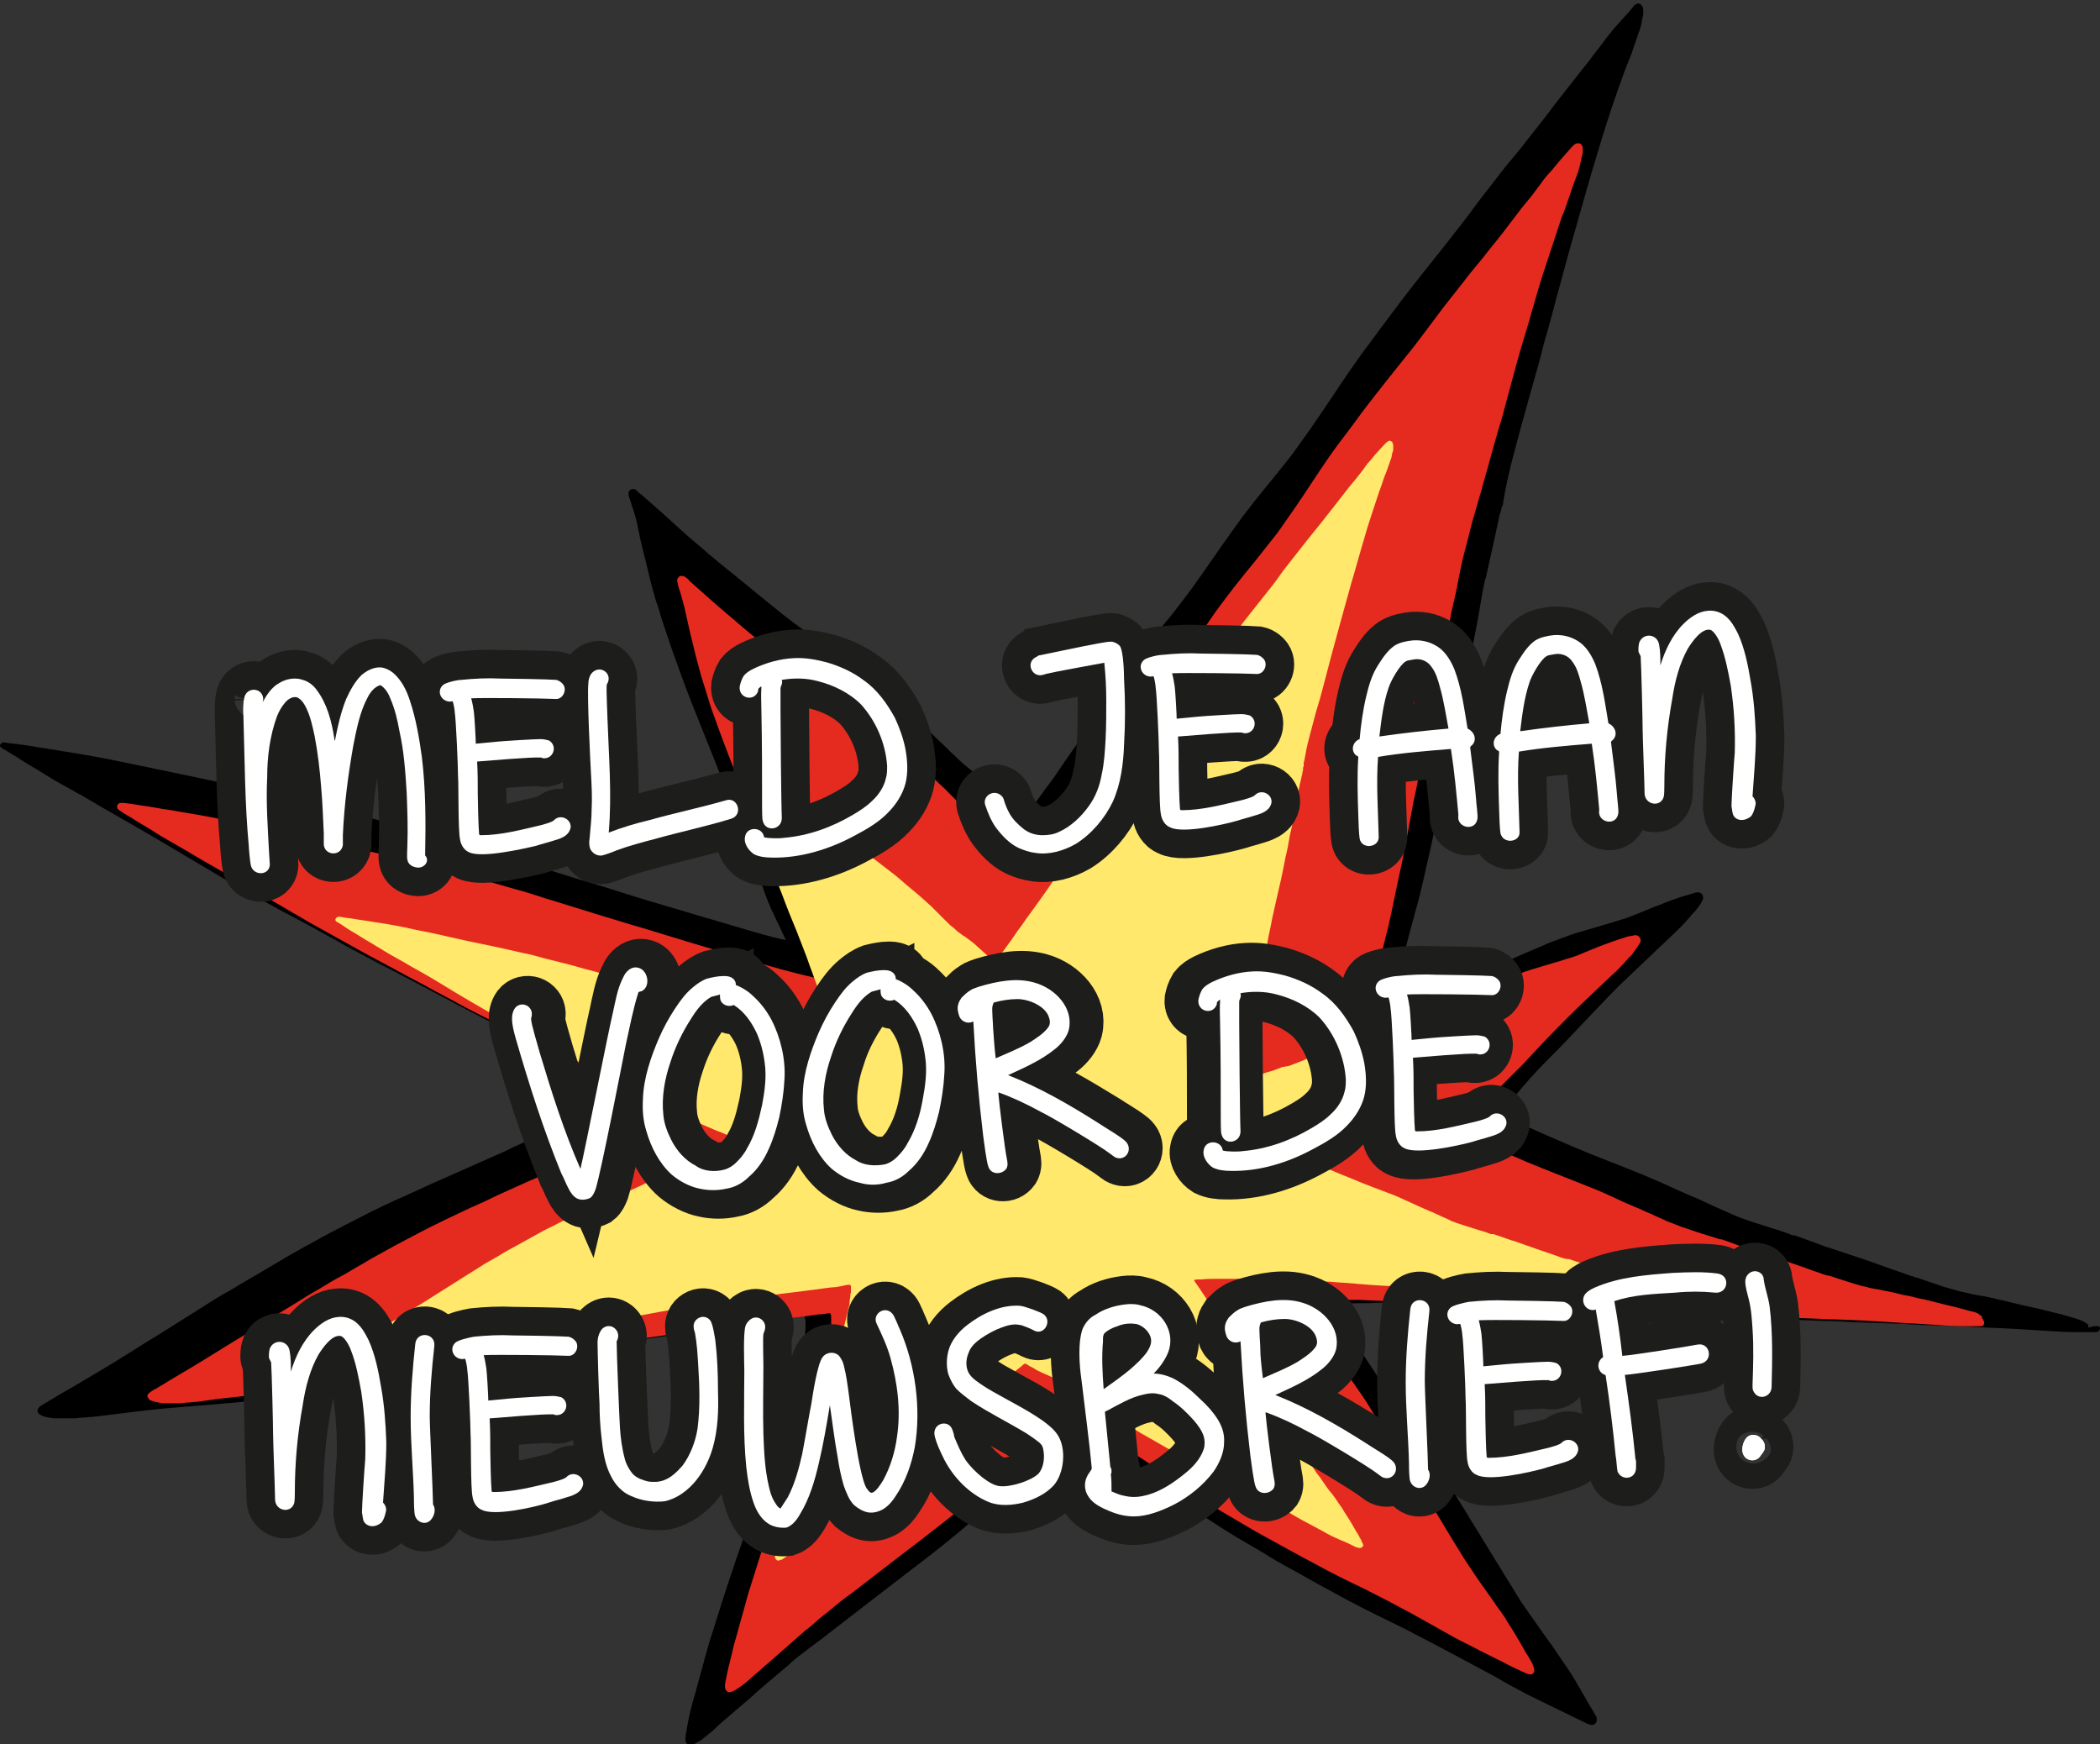 <?xml version="1.0" encoding="utf-8"?>
<!-- Generator: Adobe Illustrator 27.2.0, SVG Export Plug-In . SVG Version: 6.00 Build 0)  -->
<svg version="1.1" id="Laag_1" xmlns="http://www.w3.org/2000/svg" xmlns:xlink="http://www.w3.org/1999/xlink" x="0px" y="0px"
	 viewBox="0 0 319.1 265" style="enable-background:new 0 0 319.1 265;" xml:space="preserve">
<rect x="0" y="0" width="319.1" height="265" fill="#333333" stroke="none"/>
<style type="text/css">
	.st0{fill:#E52B20;}
	.st1{fill:#FFE86B;}
	.st2{fill:#FFFFFF;}
	.st3{fill:none;stroke:#1D1D1B;stroke-width:8.679;}
</style>
<g>
	<path d="M319.1,201.8c0,0.3-0.3,0.6-0.6,0.6c-0.3,0-0.7,0-1,0c-0.7,0-1.4,0-2.1,0c-1.5,0-3-0.1-4.5-0.2c-3.1-0.2-6.3-0.4-9.4-0.5
		c-3.2-0.2-6.5-0.3-9.7-0.4c-3.3-0.2-6.6-0.3-10-0.4c-1.6-0.1-3.3-0.2-4.9-0.2c-1.6-0.1-3.2-0.1-4.8-0.2c-3.5-0.1-7-0.2-10.5-0.3
		c-3.3-0.1-6.6-0.2-9.9-0.3c-3.4-0.2-6.7-0.4-10.1-0.6c-0.6,0-1.3-0.1-1.9-0.1c-1.4-0.1-2.8-0.2-4.2-0.3c-1.6-0.1-3.2-0.2-4.9-0.2
		c-1.5-0.1-2.9-0.1-4.4-0.1c-1.6,0-3.2-0.1-4.8-0.2c-1.4-0.1-2.9-0.1-4.3-0.2c-1.5-0.1-3.1-0.1-4.6-0.2c-1.4-0.1-2.8-0.1-4.2,0
		c-1.4,0-2.9,0-4.3,0.1c-0.3,0-0.5,0-0.8,0.1c-0.3,0-0.5,0.1-0.8,0.1c0,0-0.1,0-0.1,0c0.5,0.7,0.9,1.3,1.4,2
		c0.6,0.9,1.2,1.8,1.8,2.8c0.6,1,1.3,2,1.9,3.1c0.7,1.1,1.4,2.1,2.1,3.2c0,0,0,0,0,0c0,0,0,0,0,0c0.9,1.3,1.9,2.7,2.8,4
		c0.9,1.2,1.7,2.5,2.5,3.8c0.9,1.4,1.8,2.8,2.7,4.2c0.9,1.4,1.8,2.8,2.7,4.2c0.9,1.4,1.7,2.8,2.6,4.2c0.8,1.4,1.7,2.7,2.5,4.1
		c0.9,1.4,1.7,2.8,2.6,4.2c0.8,1.4,1.7,2.7,2.5,4.1c0.6,1,1.3,2,2,3c1,1.4,1.9,2.7,2.9,4.1c0.5,0.6,0.9,1.3,1.4,2
		c0.4,0.6,0.9,1.3,1.3,1.9c0.9,1.3,1.7,2.7,2.5,4.1c0.4,0.6,0.7,1.3,1.1,1.9c0.2,0.3,0.3,0.5,0.5,0.8c0.1,0.1,0.1,0.3,0.2,0.4
		c0.1,0.1,0.1,0.2,0.2,0.3c0.1,0.1,0.1,0.2,0.1,0.3c0,0.2,0.1,0.3,0,0.5c0,0.1-0.1,0.3-0.2,0.4c-0.1,0.1-0.3,0.1-0.4,0.2
		c-0.3,0-0.5-0.1-0.8-0.2c-1.2-0.6-2.5-1.2-3.7-1.8c-1.4-0.7-2.7-1.3-4.1-2c-1.5-0.7-2.9-1.5-4.4-2.3c-1.2-0.7-2.4-1.4-3.6-2
		c-1.3-0.7-2.6-1.4-3.9-2.1c-2.6-1.4-5.3-2.8-8-4.2c-2.8-1.4-5.6-2.7-8.4-4.2c-3-1.6-5.9-3.2-8.9-4.9c-1.5-0.8-2.9-1.6-4.3-2.5
		c-1.4-0.8-2.7-1.6-4.1-2.4c-1.5-0.9-2.9-1.8-4.4-2.8c-1.3-0.9-2.7-1.8-4-2.7c-0.4-0.3-0.8-0.6-1.3-0.9c-1.1-0.7-2.2-1.5-3.3-2.1
		c-0.6-0.4-1.2-0.7-1.8-1c-0.6-0.3-1.1-0.6-1.7-0.9c-1.5-0.8-3.1-1.5-4.6-2.2c-0.7-0.3-1.4-0.7-2-1c-0.6-0.3-1.3-0.7-1.9-1
		c0,0-0.1,0-0.1-0.1c0,0,0,0,0,0c0,0,0,0,0,0c0,0,0,0,0,0c0,0-0.1,0-0.1,0c-0.2,0.2-0.5,0.4-0.7,0.5c-0.5,0.4-1,0.7-1.5,1.1
		c-1.2,0.9-2.4,1.8-3.5,2.8c-1.3,1.1-2.6,2.2-3.9,3.3c-1.2,1-2.3,2-3.5,3.1c-2.6,2.2-5.2,4.4-7.9,6.5c-2.6,2-5.2,4-7.8,6
		c-2.6,2-5.3,4.1-7.9,6.1c-1.4,1.1-2.8,2.1-4.2,3.2c-0.7,0.5-1.3,1-1.9,1.6c-0.6,0.5-1.3,1.1-1.9,1.6c-1.3,1.1-2.6,2.2-3.8,3.3
		c-1.2,1-2.3,2-3.5,3c-0.6,0.5-1.2,1-1.8,1.6c-0.6,0.6-1.3,1.1-1.9,1.6c-0.3,0.3-0.7,0.5-1.1,0.7c-0.1,0.1-0.3,0.2-0.4,0.2
		c-0.1,0-0.2,0.1-0.4,0.1c0,0,0,0,0,0c-0.1,0-0.2,0-0.3,0c-0.1,0-0.2-0.1-0.2-0.1c-0.2-0.1-0.3-0.3-0.3-0.4c-0.1-0.3,0-0.7,0-1
		c0.1-0.6,0.2-1.1,0.3-1.7c0.3-1.6,0.7-3.2,1.2-4.8c0.4-1.6,0.9-3.2,1.3-4.8c0.4-1.5,0.8-2.9,1.3-4.4c1-3.2,2-6.4,3.1-9.6
		c0.5-1.6,1.1-3.1,1.6-4.7c0.5-1.5,1.1-3,1.6-4.5c0.7-2,1.4-4.1,2.1-6.1c0,0,0,0,0,0c0-0.1,0.1-0.2,0.1-0.4c0.1-0.2,0.1-0.3,0.2-0.5
		c0,0,0,0,0,0c0,0,0,0,0,0c0-0.1,0.1-0.2,0.1-0.3c0.1-0.2,0.1-0.3,0.2-0.5c0,0,0,0,0,0c0,0,0,0,0,0c0-0.1,0-0.1,0.1-0.2
		c0-0.1,0-0.1,0.1-0.2c0.4-1.2,0.8-2.5,1.2-3.7c0.4-1.2,0.7-2.3,1.1-3.5c0.3-1.2,0.7-2.3,1-3.5c0.3-1.3,0.6-2.5,0.9-3.8
		c0.1-0.4,0.2-0.8,0.2-1.2c0.1-0.4,0.1-0.8,0.2-1.2c0.1-0.4,0.1-0.7,0.2-1.1c0-0.3,0.1-0.7,0.1-1c0-0.3,0-0.7,0-1c0-0.1,0-0.2,0-0.3
		c0-0.1-0.1-0.2-0.1-0.4c0-0.1-0.1-0.1-0.1-0.2c0,0,0,0,0,0c-0.6,0.1-1.3,0.2-1.9,0.3c-0.8,0.1-1.6,0.2-2.4,0.4
		c-1.6,0.2-3.2,0.5-4.8,0.7c-3.2,0.4-6.5,0.8-9.7,1.3c-3.5,0.5-6.9,0.9-10.4,1.4c-3.4,0.5-6.8,1.1-10.3,1.6
		c-6.7,1.1-13.3,2.5-20,3.7c-1.5,0.3-3,0.5-4.6,0.8c-0.9,0.2-1.9,0.3-2.8,0.5c-1,0.2-2,0.3-3,0.5c-0.8,0.1-1.5,0.2-2.3,0.3
		c-0.8,0.1-1.6,0.2-2.4,0.3c-1.6,0.2-3.3,0.4-4.9,0.6c-3.5,0.4-6.9,0.7-10.4,1c-3.4,0.3-6.8,0.5-10.2,0.9c-1.6,0.2-3.3,0.4-4.9,0.6
		c-0.8,0.1-1.6,0.2-2.4,0.3c-0.4,0-0.7,0.1-1.1,0.1c-0.4,0-0.9,0.1-1.3,0.1c-0.4,0-0.8,0.1-1.2,0.1c-0.4,0-0.8,0-1.1,0
		c-0.4,0-0.9,0-1.3,0c-0.4,0-0.8,0-1.2-0.1c-0.2,0-0.3,0-0.5-0.1c-0.3,0-0.5-0.1-0.7-0.2c-0.2-0.1-0.4-0.2-0.5-0.3
		c-0.1-0.1-0.2-0.3-0.2-0.4c0-0.2,0.1-0.4,0.2-0.5c0.1-0.2,0.3-0.3,0.5-0.4c0.2-0.2,0.5-0.3,0.8-0.5c0.7-0.4,1.3-0.8,2-1.2
		c1.4-0.8,2.8-1.6,4.1-2.4c2.9-1.7,5.7-3.4,8.5-5.2c3-1.8,5.9-3.7,8.8-5.5c1.4-0.9,2.8-1.8,4.3-2.6c1.5-0.9,3-1.8,4.4-2.6
		c1.5-0.9,2.9-1.7,4.4-2.6c1.4-0.8,2.8-1.6,4.3-2.4c1.4-0.8,2.8-1.5,4.3-2.3c1.4-0.7,2.9-1.5,4.3-2.2c0.7-0.3,1.4-0.7,2.1-1
		c0.7-0.3,1.4-0.7,2.2-1c1.5-0.7,3.1-1.4,4.6-2.1c3.2-1.4,6.5-2.9,9.7-4.3c1-0.4,2-0.9,3-1.4c1.2-0.5,2.4-1.1,3.6-1.6
		c1.2-0.5,2.3-1.1,3.5-1.6c1.1-0.5,2.1-1,3.2-1.6c1.1-0.6,2.1-1.1,3.2-1.7c0.5-0.3,1.1-0.6,1.6-0.9c0.5-0.3,1-0.6,1.5-1
		c0.1-0.1,0.1-0.1,0.2-0.2c0.2-0.1,0.3-0.2,0.5-0.4c-0.1-0.1-0.2-0.1-0.3-0.2c-1.3-0.6-2.6-1.2-3.8-1.7c-1.5-0.6-2.9-1.3-4.4-1.9
		c-1.5-0.7-2.9-1.3-4.4-2c-1.5-0.8-3.1-1.5-4.6-2.3c-1.4-0.7-2.8-1.5-4.2-2.2c-1.5-0.8-3.1-1.6-4.6-2.4c-1.5-0.8-3-1.6-4.5-2.4
		c-1.5-0.8-2.9-1.5-4.4-2.3c-1.5-0.8-3-1.5-4.4-2.3c-1.5-0.8-3.1-1.6-4.6-2.5c-2.9-1.6-5.8-3.2-8.7-4.7c-3.1-1.7-6.1-3.4-9.1-5.1
		c-2.9-1.7-5.7-3.4-8.6-5.1c-2-1.2-4.1-2.4-6.2-3.6c-2.1-1.2-4.2-2.4-6.2-3.6c-1-0.5-1.9-1.1-2.9-1.6c-1.1-0.6-2.1-1.2-3.2-1.9
		c-0.9-0.6-1.9-1.1-2.8-1.7c-0.5-0.3-0.9-0.6-1.4-0.9c-0.2-0.1-0.4-0.2-0.5-0.3c-0.3-0.2-0.6-0.3-0.8-0.5C0,113.6,0,113.4,0,113.2
		c0.1-0.2,0.3-0.4,0.5-0.4c0.2,0,0.4,0,0.7,0.1c0.3,0,0.7,0.1,1,0.1c0.7,0.1,1.4,0.2,2.2,0.3c1.6,0.3,3.3,0.5,4.9,0.8
		c3.3,0.5,6.6,1.1,9.9,1.8c3.4,0.7,6.7,1.4,10.1,2.1c3.4,0.7,6.8,1.5,10.2,2.2c1.6,0.4,3.2,0.7,4.8,1.1c1.6,0.4,3.3,0.8,4.9,1.2
		c3.2,0.7,6.3,1.6,9.4,2.4c3.1,0.8,6.2,1.7,9.3,2.6c1.7,0.5,3.4,1,5.2,1.5c1.4,0.4,2.9,0.9,4.3,1.3c3.3,1,6.6,2.1,9.9,3.1
		c3.1,0.9,6.2,1.9,9.4,2.9c3.2,1,6.5,1.9,9.7,2.9c3.2,0.9,6.4,1.9,9.6,2.8c0.9,0.2,1.8,0.5,2.8,0.7c0.2,0,0.4,0.1,0.5,0.1
		c0,0,0.1,0,0.1,0c-0.2-0.5-0.5-1-0.7-1.5c-0.3-0.7-0.7-1.4-1-2.1c-0.7-1.4-1.3-2.9-1.8-4.4c-1.1-3-2.2-6-3.3-9
		c-0.6-1.6-1.2-3.1-1.8-4.7c-0.6-1.6-1.3-3.2-1.9-4.8c-1.2-3-2.4-6-3.6-9c-1.2-3-2.3-6.1-3.4-9.2c-0.5-1.5-1-3-1.5-4.5
		c-0.2-0.7-0.4-1.5-0.7-2.2c-0.2-0.8-0.5-1.7-0.7-2.5c-0.4-1.6-0.8-3.3-1.2-4.9c-0.4-1.5-0.7-3-1-4.5c-0.2-0.8-0.4-1.6-0.7-2.4
		c-0.1-0.3-0.2-0.7-0.3-1c-0.1-0.2-0.1-0.4-0.2-0.5c0-0.1-0.1-0.3-0.1-0.4c0-0.1,0-0.2,0-0.3c0-0.2,0.1-0.3,0.2-0.4
		c0.1-0.1,0.3-0.2,0.4-0.2c0.2,0,0.4,0,0.5,0.1c0.1,0.1,0.2,0.2,0.3,0.3c0.2,0.1,0.3,0.3,0.5,0.4c2.2,1.9,4.3,3.8,6.5,5.8
		c1.2,1.1,2.5,2.1,3.7,3.2c1.2,1,2.5,2.1,3.8,3.1c1.3,1.1,2.6,2.1,3.9,3.2c1.2,1,2.5,2,3.7,3c1.3,1,2.6,2,3.9,2.9
		c1.4,1,2.8,2.1,4.3,3.2c1.3,1,2.7,2.1,4,3.1c1.3,1,2.5,2,3.8,3c0.9,0.8,1.9,1.6,2.8,2.4c0.5,0.4,0.9,0.8,1.4,1.2
		c0.5,0.5,1,1,1.6,1.5c0.9,0.9,1.8,1.8,2.7,2.6c0.4,0.4,0.7,0.7,1.1,1.1c0.5,0.4,0.9,0.9,1.4,1.3c0.4,0.4,0.8,0.7,1.3,1.1
		c0.5,0.4,1,0.8,1.5,1.1c1.1,0.8,2.1,1.6,3.1,2.4c1,0.8,1.9,1.7,2.8,2.5c0.4,0.3,0.7,0.7,1.1,1.1c0,0,0,0,0,0
		c1.1-1.3,2.1-2.7,3.1-4.1c1.1-1.4,2.1-2.9,3.1-4.4c2-2.9,4.2-5.8,6.2-8.7c1.1-1.5,2.1-3,3.1-4.5c1.1-1.5,2.1-2.9,3.2-4.4
		c1.1-1.4,2.2-2.8,3.4-4.2c1.1-1.4,2.1-2.7,3.2-4.2c2.1-2.9,4.1-5.9,6.2-8.8c2.1-3,4.4-5.8,6.7-8.6c1.1-1.4,2.3-2.8,3.3-4.3
		c0.6-0.8,1.2-1.7,1.8-2.5c0.5-0.7,1-1.5,1.5-2.2c0,0,0,0,0,0c0,0,0,0,0,0c2-2.9,3.9-5.9,6-8.8c1-1.4,2.1-2.8,3.1-4.2
		c1.1-1.5,2.2-2.9,3.3-4.4c2.2-2.9,4.5-5.7,6.7-8.5c1.1-1.4,2.1-2.7,3.2-4.1c1.1-1.5,2.2-3,3.4-4.5c1.1-1.4,2.2-2.9,3.4-4.3
		c1.1-1.3,2.2-2.7,3.2-4c1.2-1.5,2.3-2.9,3.4-4.4c1.1-1.4,2.2-2.8,3.3-4.2c0.5-0.6,1-1.3,1.5-1.9c0.6-0.7,1.1-1.5,1.7-2.2
		c0.5-0.7,1-1.3,1.5-2c0.6-0.7,1.1-1.4,1.7-2c0.6-0.7,1.2-1.3,1.7-1.9c0.1-0.2,0.3-0.3,0.4-0.5c0.2-0.2,0.3-0.4,0.6-0.5
		c0.2-0.1,0.3-0.1,0.5,0c0.1,0,0.2,0.1,0.2,0.2c0.1,0.1,0.1,0.1,0.2,0.2c0,0.1,0.1,0.3,0.1,0.4c0,0.2,0,0.3,0,0.5
		c0,0.2,0,0.5-0.1,0.7c0,0.2-0.1,0.4-0.1,0.6c-0.1,0.5-0.2,1-0.4,1.5c-0.3,0.9-0.6,1.7-0.9,2.6c-0.3,1-0.7,1.9-1.1,2.9
		c-0.4,1-0.7,2-1.1,3c-1.2,3.4-2.3,6.8-3.3,10.2c-1.1,3.6-2.1,7.1-3.1,10.7c-1,3.4-1.9,6.8-2.8,10.1c-0.5,1.7-0.9,3.5-1.4,5.2
		c-0.5,1.7-1,3.5-1.4,5.2c-0.5,1.8-1,3.5-1.5,5.3c-0.5,1.8-1,3.6-1.5,5.4c-0.5,1.8-0.9,3.5-1.4,5.3c-0.4,1.7-0.8,3.4-1.1,5.2
		c0,0.2-0.1,0.5-0.1,0.7c0,0.1,0,0.2-0.1,0.3c0,0.1,0,0.2-0.1,0.2c0,0.2-0.1,0.3-0.1,0.5c0,0.1,0,0.2-0.1,0.3c0,0.1,0,0.2-0.1,0.3
		c-0.1,0.5-0.2,0.9-0.3,1.4c-0.2,0.9-0.4,1.9-0.6,2.8c-0.4,1.8-0.8,3.6-1.2,5.4c0,0.1,0,0.2-0.1,0.2c0,0,0,0,0,0
		c-0.4,1.8-0.7,3.6-1,5.4c-0.3,1.8-0.7,3.6-1,5.4c-0.6,3.4-1.4,6.8-2.2,10.1c-0.3,1.4-0.6,2.8-0.9,4.1c-0.4,1.8-0.7,3.6-1.1,5.5
		c-0.3,1.7-0.7,3.4-1,5.2c-0.7,3.5-1.5,7-2.3,10.5c-0.6,2.7-1.4,5.3-2.1,8c-0.7,2.6-1.4,5.3-2,7.9c-0.1,0.4-0.2,0.8-0.2,1.2
		c0,0,0,0,0,0c0.1,0,0.2,0,0.3,0c0,0-0.1,0-0.1,0c0.2,0,0.4,0,0.5,0c0,0-0.1,0-0.1,0c0.3,0,0.7-0.1,1-0.2c0.4-0.1,0.7-0.2,1.1-0.3
		c0.5-0.1,1-0.3,1.5-0.4c0.9-0.2,1.7-0.5,2.6-0.8c0.8-0.3,1.7-0.5,2.5-0.8c0.4-0.1,0.8-0.3,1.2-0.4c0.2-0.1,0.5-0.2,0.7-0.2
		c0,0,0.1,0,0.1,0c0.1,0,0.1,0,0.2-0.1c0.2-0.1,0.4-0.1,0.6-0.2c0,0,0.1,0,0.1,0c0,0,0,0,0.1,0c0,0,0,0,0,0c0,0,0,0,0.1,0
		c0,0,0.1,0,0.1,0c0.4-0.2,0.9-0.3,1.3-0.5c0.4-0.2,0.9-0.3,1.3-0.5c0.8-0.3,1.7-0.7,2.5-1c1.6-0.7,3.2-1.4,4.9-2.1
		c0.8-0.4,1.7-0.7,2.5-1c0.8-0.3,1.6-0.6,2.5-0.9c1.7-0.5,3.4-1,5.1-1.5c0.9-0.3,1.7-0.5,2.6-0.8c0.8-0.3,1.6-0.6,2.3-0.9
		c0.8-0.3,1.6-0.7,2.5-1c1.5-0.6,3-1.2,4.5-1.6c0.3-0.1,0.7-0.2,1-0.3c0.1,0,0.2-0.1,0.3-0.1c0,0,0,0,0,0c0,0,0.1,0,0.1,0
		c0.1,0,0.2,0,0.3,0c0.1,0,0.2,0,0.3,0.1c0.1,0,0.3,0.2,0.3,0.3c0.1,0.2,0.1,0.3,0.1,0.5c0,0.1,0,0.2-0.1,0.2c0,0.1-0.1,0.2-0.1,0.3
		c-0.1,0.2-0.2,0.3-0.3,0.5c-0.2,0.3-0.4,0.5-0.6,0.8c-0.1,0.1-0.2,0.3-0.4,0.4c-0.1,0.2-0.3,0.3-0.4,0.5c-0.3,0.3-0.6,0.7-0.9,1
		c-0.6,0.7-1.3,1.3-1.9,1.9c-2.6,2.5-5.3,5-7.9,7.5c-2.5,2.5-4.9,5.1-7.3,7.6c-1.2,1.3-2.4,2.5-3.7,3.8c-1.3,1.3-2.5,2.6-3.7,4
		c-0.7,0.8-1.3,1.5-1.9,2.4c-0.3,0.4-0.6,0.8-0.9,1.2c-0.2,0.2-0.3,0.5-0.5,0.7c0.2,0.1,0.4,0.2,0.5,0.3c0,0,0,0,0,0c0,0,0,0,0,0
		c3.5,1.7,7,3.2,10.5,4.7c3.5,1.5,7.1,2.8,10.7,4.3c1.7,0.7,3.5,1.5,5.2,2.3c0.9,0.4,1.8,0.8,2.8,1.2c0.9,0.4,1.7,0.8,2.6,1.2
		c0.9,0.4,1.8,0.8,2.7,1.2c0.9,0.4,1.7,0.7,2.6,1c1.1,0.4,2.3,0.7,3.4,1.1c1.1,0.3,2.2,0.7,3.2,1.1c0,0,0.1,0,0.1,0c0,0,0,0,0,0
		c0,0,0,0,0,0c0,0,0,0,0,0h0c0,0,0,0,0,0c0,0,0,0,0.1,0c0,0,0.1,0,0.1,0c0.1,0,0.1,0,0.2,0.1c0,0,0.1,0,0.1,0c0,0,0,0,0,0
		c1.4,0.5,2.7,1,4.1,1.5c0.2,0.1,0.3,0.1,0.5,0.2c0,0,0.1,0,0.1,0c1.8,0.6,3.6,1.2,5.4,1.8c1.8,0.6,3.6,1.3,5.4,1.9
		c0.7,0.2,1.3,0.5,2,0.7c0,0,0,0,0,0c0,0,0,0,0,0c0,0,0,0,0.1,0c0.1,0,0.1,0,0.2,0.1c0.1,0,0.1,0,0.2,0.1c0,0,0.1,0,0.1,0
		c0,0,0.1,0,0.1,0c1.4,0.5,2.7,0.9,4.1,1.4c0.7,0.2,1.4,0.4,2.1,0.6c0.7,0.2,1.4,0.3,2.1,0.5c0,0,0,0,0,0c0,0,0,0,0,0h0c0,0,0,0,0,0
		c0.9,0.2,1.8,0.3,2.7,0.5c0.9,0.2,1.7,0.4,2.6,0.6c0.8,0.2,1.7,0.4,2.5,0.6c0.9,0.2,1.8,0.4,2.7,0.6c1.2,0.3,2.4,0.6,3.6,0.9
		c0.6,0.2,1.1,0.3,1.7,0.5c0.3,0.1,0.6,0.2,0.9,0.3c0.1,0.1,0.3,0.1,0.4,0.2c0.2,0.1,0.3,0.2,0.5,0.3c0.2,0.1,0.3,0.4,0.2,0.6h0.1
		c0,0,0,0,0,0C318.8,201.3,319.1,201.5,319.1,201.8"/>
	<path class="st0" d="M301.5,201c0,0.3-0.2,0.5-0.5,0.5c-0.3,0-0.6,0-0.9,0c-0.6,0-1.2,0-1.9,0c-1.3,0-2.7-0.1-4-0.2
		c-2.8-0.2-5.6-0.3-8.4-0.5c-2.9-0.2-5.8-0.3-8.7-0.4c-3-0.1-5.9-0.2-8.9-0.4c-1.5-0.1-2.9-0.1-4.4-0.2c-1.4-0.1-2.8-0.1-4.2-0.1
		c-3.1-0.1-6.2-0.2-9.4-0.3c-2.9-0.1-5.8-0.1-8.8-0.3c-3-0.2-6-0.3-8.9-0.5c-0.6,0-1.1-0.1-1.7-0.1c0,0,0,0,0,0
		c-1.3-0.1-2.5-0.2-3.8-0.2c-1.4-0.1-2.9-0.1-4.3-0.2c-1.3,0-2.6-0.1-3.9-0.1c-1.4,0-2.8-0.1-4.2-0.1c-1.3,0-2.5-0.1-3.8-0.2
		c-1.4-0.1-2.7-0.1-4.1-0.2c-1.3,0-2.5,0-3.8,0c-1.3,0-2.6,0-3.9,0.1c-0.2,0-0.5,0-0.7,0.1c-0.2,0-0.5,0.1-0.7,0.1c0,0-0.1,0-0.1,0
		c0.4,0.6,0.8,1.2,1.3,1.8c0.6,0.8,1.1,1.6,1.6,2.5c0.6,0.9,1.1,1.8,1.7,2.7c0.6,0.9,1.2,1.9,1.8,2.8c0,0,0,0,0,0c0,0,0,0,0,0
		c0.8,1.2,1.7,2.4,2.5,3.6c0.8,1.1,1.5,2.2,2.2,3.4c0.8,1.2,1.6,2.5,2.4,3.7c0.8,1.2,1.6,2.5,2.4,3.7c0.8,1.2,1.5,2.5,2.3,3.7
		c0.7,1.2,1.5,2.4,2.2,3.6c0.8,1.3,1.5,2.5,2.3,3.8c0.7,1.2,1.5,2.4,2.2,3.6c0.6,0.9,1.2,1.8,1.8,2.7c0.8,1.2,1.7,2.4,2.6,3.7
		c0.4,0.6,0.8,1.2,1.2,1.7c0.4,0.6,0.8,1.1,1.1,1.7c0.8,1.2,1.5,2.4,2.2,3.6c0.3,0.6,0.6,1.1,1,1.7c0.1,0.2,0.3,0.5,0.4,0.7
		c0.1,0.1,0.1,0.2,0.2,0.4c0,0.1,0.1,0.2,0.1,0.3c0,0.1,0.1,0.2,0.1,0.3c0,0.2,0.1,0.3,0,0.5c0,0.1-0.1,0.2-0.2,0.3
		c-0.1,0.1-0.2,0.1-0.4,0.1c-0.2,0-0.5-0.1-0.7-0.2c-1.1-0.5-2.2-1-3.3-1.6c-1.2-0.6-2.4-1.2-3.6-1.8c-1.3-0.7-2.6-1.3-3.9-2
		c-1.1-0.6-2.1-1.2-3.2-1.8c-1.1-0.6-2.3-1.3-3.4-1.9c-2.4-1.3-4.7-2.5-7.1-3.7c-2.5-1.2-5-2.4-7.5-3.8c-2.7-1.4-5.3-2.9-7.9-4.3
		c-1.3-0.7-2.6-1.5-3.8-2.2c-1.2-0.7-2.4-1.4-3.7-2.2c-1.3-0.8-2.6-1.6-3.9-2.5c-1.2-0.8-2.4-1.6-3.5-2.4c-0.4-0.3-0.7-0.5-1.1-0.8
		c-1-0.6-1.9-1.3-2.9-1.9c-0.5-0.3-1.1-0.6-1.6-0.9c-0.5-0.3-1-0.5-1.5-0.8c-1.4-0.7-2.7-1.3-4.1-2c-0.6-0.3-1.2-0.6-1.8-0.9
		c-0.6-0.3-1.1-0.6-1.7-0.9c0,0-0.1,0-0.1,0c0,0,0,0,0,0c0,0,0,0,0,0c0,0,0,0,0,0c0,0,0,0-0.1,0c-0.2,0.2-0.4,0.3-0.6,0.5
		c-0.4,0.3-0.9,0.7-1.3,1c-1.1,0.8-2.1,1.6-3.1,2.5c-1.2,1-2.3,1.9-3.5,2.9c-1,0.9-2.1,1.8-3.1,2.7c-2.3,2-4.6,3.9-7,5.8
		c-2.3,1.8-4.6,3.6-7,5.4c-2.3,1.8-4.7,3.6-7,5.4c-1.3,0.9-2.5,1.9-3.7,2.9c-0.6,0.5-1.2,0.9-1.7,1.4c-0.6,0.5-1.1,1-1.7,1.4
		c-1.1,1-2.3,2-3.4,3c-1,0.9-2.1,1.8-3.1,2.7c-0.5,0.5-1.1,0.9-1.6,1.4c-0.6,0.5-1.1,1-1.7,1.4c-0.3,0.2-0.6,0.4-0.9,0.6
		c-0.1,0.1-0.3,0.1-0.4,0.2c-0.1,0-0.2,0.1-0.3,0.1c0,0,0,0,0,0c-0.1,0-0.2,0-0.3,0c-0.1,0-0.2-0.1-0.2-0.1
		c-0.1-0.1-0.2-0.2-0.3-0.4c-0.1-0.3,0-0.6,0-0.9c0.1-0.5,0.2-1,0.3-1.5c0.3-1.4,0.7-2.8,1-4.2c0.4-1.4,0.8-2.8,1.2-4.3
		c0.4-1.3,0.7-2.6,1.1-3.9c0.9-2.9,1.8-5.7,2.7-8.5c0.5-1.4,1-2.8,1.4-4.1c0.5-1.3,1-2.7,1.4-4c0.6-1.8,1.3-3.6,1.9-5.4c0,0,0,0,0,0
		c0-0.1,0.1-0.2,0.1-0.3c0.1-0.1,0.1-0.3,0.2-0.4c0,0,0,0,0,0c0,0,0,0,0,0c0-0.1,0.1-0.2,0.1-0.3c0-0.1,0.1-0.3,0.1-0.4c0,0,0,0,0,0
		c0,0,0,0,0,0c0-0.1,0-0.1,0.1-0.2c0,0,0-0.1,0.1-0.1c0.4-1.1,0.7-2.2,1.1-3.3c0.3-1,0.7-2.1,1-3.1c0.3-1,0.6-2.1,0.9-3.1
		c0.3-1.1,0.5-2.3,0.8-3.4c0.1-0.4,0.1-0.7,0.2-1.1c0.1-0.4,0.1-0.7,0.2-1.1c0.1-0.3,0.1-0.7,0.1-1c0-0.3,0.1-0.6,0.1-0.9
		c0-0.3,0-0.6,0-0.9c0-0.1,0-0.2,0-0.2c0-0.1,0-0.2-0.1-0.3c0-0.1,0-0.1-0.1-0.2c0,0,0,0,0,0c-0.6,0.1-1.1,0.2-1.7,0.2
		c-0.7,0.1-1.4,0.2-2.1,0.3c-1.4,0.2-2.9,0.4-4.3,0.6c-2.9,0.4-5.7,0.7-8.6,1.1c-3.1,0.4-6.2,0.8-9.2,1.3c-3.1,0.4-6.1,0.9-9.1,1.5
		c-6,1-11.9,2.2-17.8,3.3c-1.4,0.2-2.7,0.5-4.1,0.7c-0.8,0.1-1.6,0.3-2.5,0.4c-0.9,0.1-1.8,0.3-2.6,0.4c-0.7,0.1-1.4,0.2-2,0.3
		c-0.7,0.1-1.4,0.2-2.2,0.3c-1.5,0.2-2.9,0.4-4.4,0.5c-3.1,0.3-6.2,0.6-9.3,0.9c-3,0.2-6.1,0.5-9.1,0.8c-1.5,0.2-2.9,0.3-4.4,0.5
		c-0.7,0.1-1.4,0.2-2.1,0.3c-0.3,0-0.6,0.1-0.9,0.1c-0.4,0-0.8,0.1-1.2,0.1c-0.4,0-0.7,0.1-1.1,0.1c-0.3,0-0.7,0-1,0
		c-0.4,0-0.8,0-1.2,0c-0.3,0-0.7,0-1-0.1c-0.2,0-0.3,0-0.5-0.1c-0.2,0-0.4-0.1-0.7-0.2c-0.2,0-0.3-0.1-0.4-0.3
		c-0.1-0.1-0.2-0.2-0.2-0.4c0-0.2,0.1-0.3,0.2-0.4c0.1-0.1,0.3-0.2,0.4-0.3c0.2-0.1,0.4-0.3,0.7-0.4c0.6-0.4,1.2-0.7,1.8-1.1
		c1.2-0.7,2.5-1.5,3.7-2.2c2.5-1.5,5-3.1,7.5-4.6c2.6-1.6,5.2-3.3,7.9-4.9c1.3-0.8,2.5-1.6,3.8-2.3c1.3-0.8,2.6-1.6,4-2.3
		c1.3-0.8,2.6-1.5,3.9-2.3c1.3-0.7,2.5-1.4,3.8-2.1c1.3-0.7,2.5-1.3,3.8-2c1.3-0.7,2.6-1.3,3.8-1.9c0.6-0.3,1.3-0.6,1.9-0.9
		c0.6-0.3,1.3-0.6,1.9-0.9c1.4-0.6,2.7-1.2,4.1-1.9c2.9-1.3,5.7-2.6,8.6-3.8c0.9-0.4,1.8-0.8,2.7-1.2c1.1-0.5,2.1-1,3.2-1.4
		c1-0.5,2.1-1,3.1-1.4c1-0.4,1.9-0.9,2.9-1.4c1-0.5,1.9-1,2.8-1.5c0.5-0.3,0.9-0.5,1.4-0.8c0.5-0.3,0.9-0.6,1.4-0.9
		c0.1,0,0.1-0.1,0.2-0.1c0.2-0.1,0.3-0.2,0.4-0.3c-0.1-0.1-0.2-0.1-0.3-0.2c-1.1-0.6-2.3-1-3.4-1.5c-1.3-0.6-2.6-1.1-3.9-1.7
		c-1.3-0.6-2.6-1.2-3.9-1.8c-1.4-0.7-2.7-1.4-4.1-2.1c-1.2-0.7-2.5-1.3-3.7-2c-1.4-0.7-2.7-1.4-4.1-2.2c-1.3-0.7-2.7-1.4-4-2.1
		c-1.3-0.7-2.6-1.3-3.9-2c-1.3-0.7-2.6-1.4-3.9-2.1c-1.4-0.7-2.7-1.5-4.1-2.2c-2.6-1.4-5.2-2.8-7.8-4.2c-2.7-1.5-5.4-3-8.1-4.5
		c-2.6-1.5-5.1-3-7.7-4.5c-1.8-1.1-3.7-2.1-5.5-3.2c-1.9-1.1-3.7-2.1-5.5-3.2c-0.9-0.5-1.7-1-2.6-1.5c-0.9-0.5-1.9-1.1-2.8-1.7
		c-0.8-0.5-1.7-1-2.5-1.5c-0.4-0.3-0.8-0.5-1.3-0.8c-0.2-0.1-0.3-0.2-0.5-0.3c-0.2-0.2-0.5-0.3-0.7-0.5c-0.2-0.1-0.2-0.3-0.2-0.6
		c0.1-0.2,0.2-0.3,0.4-0.4c0.2,0,0.4,0,0.6,0c0.3,0,0.6,0.1,0.9,0.1c0.6,0.1,1.3,0.2,1.9,0.3c1.5,0.2,2.9,0.5,4.4,0.7
		c3,0.5,5.9,1,8.8,1.6c3,0.6,6,1.3,9,1.9c3,0.7,6.1,1.3,9.1,2c1.4,0.3,2.8,0.7,4.3,1c1.5,0.3,2.9,0.7,4.4,1c2.8,0.7,5.6,1.4,8.4,2.2
		c2.8,0.7,5.5,1.5,8.3,2.3c1.5,0.4,3.1,0.9,4.6,1.4c1.3,0.4,2.6,0.8,3.9,1.2c2.9,0.9,5.8,1.8,8.8,2.7c2.8,0.8,5.6,1.7,8.3,2.5
		c2.9,0.9,5.8,1.7,8.6,2.6c2.9,0.8,5.7,1.7,8.6,2.4c0.8,0.2,1.6,0.4,2.5,0.6c0.2,0,0.3,0,0.5,0.1c0,0,0.1,0,0.1,0
		c-0.2-0.4-0.4-0.9-0.6-1.3c-0.3-0.6-0.6-1.2-0.9-1.9c-0.6-1.3-1.1-2.6-1.6-3.9c-1-2.7-2-5.4-3-8c-0.5-1.4-1-2.8-1.6-4.2
		c-0.6-1.4-1.1-2.9-1.7-4.3c-1.1-2.7-2.2-5.3-3.2-8c-1.1-2.7-2.1-5.4-3.1-8.2c-0.5-1.3-0.9-2.7-1.3-4c-0.2-0.6-0.4-1.3-0.6-1.9
		c-0.2-0.7-0.4-1.5-0.6-2.2c-0.4-1.4-0.7-2.9-1.1-4.4c-0.3-1.3-0.6-2.7-0.9-4c-0.2-0.7-0.4-1.5-0.6-2.2c-0.1-0.3-0.2-0.6-0.3-0.9
		c0-0.2-0.1-0.3-0.1-0.5c0-0.1-0.1-0.3-0.1-0.4c0-0.1,0-0.2,0-0.2c0-0.1,0.1-0.3,0.2-0.4c0.1-0.1,0.2-0.2,0.4-0.2
		c0.2,0,0.3,0,0.5,0.1c0.1,0.1,0.2,0.1,0.3,0.2c0.1,0.1,0.3,0.2,0.4,0.4c1.9,1.7,3.8,3.4,5.8,5.1c1.1,0.9,2.2,1.9,3.3,2.8
		c1.1,0.9,2.2,1.8,3.4,2.7c1.2,0.9,2.3,1.9,3.5,2.8c1.1,0.9,2.2,1.8,3.3,2.6c1.2,0.9,2.3,1.7,3.5,2.6c1.3,0.9,2.5,1.9,3.8,2.8
		c1.2,0.9,2.4,1.9,3.6,2.8c1.1,0.9,2.2,1.8,3.3,2.7c0.8,0.7,1.7,1.4,2.5,2.1c0.4,0.4,0.8,0.7,1.2,1.1c0.5,0.4,0.9,0.9,1.4,1.3
		c0.8,0.8,1.6,1.6,2.4,2.4c0.3,0.3,0.7,0.7,1,1c0.4,0.4,0.8,0.8,1.2,1.1c0.4,0.3,0.8,0.7,1.1,1c0.4,0.3,0.9,0.7,1.3,1
		c0.9,0.7,1.9,1.4,2.8,2.2c0.9,0.7,1.7,1.5,2.5,2.3c0.3,0.3,0.6,0.6,0.9,1c0,0,0,0,0,0c1-1.2,1.9-2.4,2.8-3.6
		c0.9-1.3,1.9-2.6,2.8-3.9c1.8-2.6,3.7-5.2,5.5-7.7c0.9-1.3,1.9-2.7,2.8-4c0.9-1.3,1.9-2.6,2.9-3.9c1-1.3,2-2.5,3-3.8
		c1-1.2,1.9-2.4,2.8-3.7c1.9-2.6,3.7-5.3,5.5-7.9c1.9-2.6,3.9-5.2,6-7.7c1-1.3,2-2.5,3-3.8c0.6-0.7,1.1-1.5,1.6-2.2
		c0.5-0.7,0.9-1.3,1.4-2c0,0,0,0,0,0c0,0,0,0,0,0c1.8-2.6,3.5-5.3,5.3-7.9c0.9-1.3,1.8-2.5,2.8-3.8c1-1.3,1.9-2.6,2.9-3.9
		c2-2.6,4-5.1,6-7.6c1-1.2,1.9-2.4,2.8-3.6c1-1.3,2-2.7,3-4c1-1.3,2-2.5,3-3.8c0.9-1.2,1.9-2.4,2.9-3.6c1-1.3,2.1-2.6,3.1-3.9
		c1-1.3,1.9-2.5,2.9-3.8c0.5-0.6,0.9-1.1,1.4-1.7c0.5-0.7,1-1.3,1.5-2c0.4-0.6,0.9-1.2,1.4-1.7c0.5-0.6,1-1.2,1.5-1.8
		c0.5-0.6,1-1.1,1.5-1.7c0.1-0.1,0.2-0.3,0.4-0.4c0.1-0.2,0.3-0.3,0.5-0.4c0.2,0,0.3-0.1,0.5,0c0.1,0,0.2,0.1,0.2,0.1
		c0.1,0,0.1,0.1,0.2,0.2c0,0.1,0.1,0.2,0.1,0.4c0,0.2,0,0.3,0,0.5c0,0.2,0,0.4-0.1,0.6c0,0.2-0.1,0.3-0.1,0.5
		c-0.1,0.4-0.2,0.9-0.3,1.3c-0.2,0.8-0.5,1.5-0.8,2.3c-0.3,0.9-0.6,1.7-0.9,2.6c-0.3,0.9-0.6,1.8-1,2.7c-1,3-2,6.1-3,9.1
		c-1,3.2-1.8,6.3-2.8,9.5c-0.9,3-1.7,6-2.5,9c-0.4,1.5-0.8,3.1-1.3,4.6c-0.4,1.5-0.9,3.1-1.3,4.6c-0.4,1.6-0.9,3.1-1.3,4.7
		c-0.5,1.6-0.9,3.2-1.4,4.8c-0.4,1.6-0.8,3.2-1.2,4.7c-0.4,1.5-0.7,3.1-1,4.6c0,0.2-0.1,0.4-0.1,0.6c0,0,0,0,0,0
		c0,0.1,0,0.2-0.1,0.3c0,0.1,0,0.1,0,0.2c0,0.1-0.1,0.3-0.1,0.4c0,0.1,0,0.2-0.1,0.3c0,0.1,0,0.2,0,0.2c-0.1,0.4-0.2,0.8-0.3,1.3
		c-0.2,0.8-0.4,1.7-0.5,2.5c-0.3,1.6-0.7,3.2-1,4.8c0,0.1,0,0.1,0,0.2c0,0,0,0,0,0c-0.3,1.6-0.6,3.2-0.9,4.8
		c-0.3,1.6-0.6,3.2-0.9,4.8c-0.6,3-1.3,6-1.9,9c-0.3,1.2-0.5,2.5-0.8,3.7c-0.3,1.6-0.6,3.2-0.9,4.9c-0.3,1.5-0.6,3.1-0.9,4.6
		c-0.7,3.1-1.3,6.3-2,9.4c-0.6,2.4-1.2,4.7-1.8,7.1c-0.6,2.3-1.3,4.7-1.8,7c-0.1,0.3-0.1,0.7-0.2,1c0,0,0,0,0,0c0.1,0,0.2,0,0.3,0
		c0,0,0,0-0.1,0c0.2,0,0.3,0,0.5,0c0,0,0,0-0.1,0c0.3,0,0.6-0.1,0.9-0.1c0.3-0.1,0.7-0.1,1-0.2c0.4-0.1,0.9-0.2,1.3-0.3
		c0.8-0.2,1.5-0.5,2.3-0.7c0.7-0.2,1.5-0.5,2.2-0.7c0.4-0.1,0.7-0.2,1.1-0.3c0.2-0.1,0.4-0.1,0.7-0.2c0,0,0.1,0,0.1,0
		c0.1,0,0.1,0,0.2-0.1c0.2-0.1,0.4-0.1,0.5-0.2c0,0,0.1,0,0.1,0c0,0,0,0,0.1,0c0,0,0,0,0,0c0,0,0,0,0.1,0c0,0,0.1,0,0.1,0
		c0.4-0.1,0.8-0.3,1.2-0.4c0.4-0.1,0.8-0.3,1.2-0.5c0.7-0.3,1.5-0.6,2.2-0.9c1.4-0.6,2.9-1.2,4.3-1.8c0.7-0.3,1.5-0.6,2.2-0.9
		c0.7-0.3,1.5-0.5,2.2-0.8c1.5-0.5,3-0.9,4.6-1.4c0.8-0.2,1.5-0.5,2.3-0.7c0.7-0.2,1.4-0.5,2.1-0.8c0.7-0.3,1.5-0.6,2.2-0.9
		c1.3-0.5,2.7-1,4-1.4c0.3-0.1,0.6-0.2,0.9-0.2c0.1,0,0.2,0,0.3-0.1c0,0,0,0,0,0c0,0,0.1,0,0.1,0c0.1,0,0.2,0,0.3,0
		c0.1,0,0.2,0,0.3,0.1c0.1,0,0.2,0.2,0.3,0.3c0.1,0.2,0.1,0.3,0.1,0.5c0,0.1,0,0.1-0.1,0.2c0,0.1-0.1,0.2-0.1,0.2
		c-0.1,0.2-0.2,0.3-0.3,0.5c-0.2,0.3-0.4,0.5-0.5,0.7c-0.1,0.1-0.2,0.3-0.3,0.4c-0.1,0.1-0.2,0.3-0.4,0.4c-0.3,0.3-0.5,0.6-0.8,0.9
		c-0.6,0.6-1.1,1.2-1.7,1.7c-2.3,2.2-4.7,4.4-7,6.7c-2.2,2.2-4.4,4.5-6.5,6.8c-1.1,1.1-2.2,2.2-3.3,3.3c-1.1,1.1-2.2,2.3-3.3,3.5
		c-0.6,0.7-1.2,1.4-1.7,2.1c-0.3,0.4-0.5,0.7-0.8,1.1c-0.2,0.2-0.3,0.4-0.5,0.6c0.2,0.1,0.3,0.2,0.5,0.2c0,0,0,0,0,0c0,0,0,0,0,0
		c3.1,1.5,6.2,2.8,9.4,4.2c3.1,1.3,6.3,2.5,9.5,3.8c1.6,0.6,3.1,1.3,4.6,2c0.8,0.4,1.6,0.7,2.5,1.1c0.8,0.3,1.5,0.7,2.3,1
		c0.8,0.4,1.6,0.7,2.4,1.1c0.8,0.3,1.5,0.6,2.3,0.9c1,0.3,2,0.7,3,1c1,0.3,1.9,0.6,2.9,0.9c0,0,0.1,0,0.1,0c0,0,0,0,0,0c0,0,0,0,0,0
		c0,0,0,0,0,0c0,0,0,0,0,0c0,0,0,0,0,0c0,0,0,0,0,0c0,0,0.1,0,0.1,0c0.1,0,0.1,0,0.2,0.1c0,0,0.1,0,0.1,0c0,0,0,0,0,0
		c1.2,0.4,2.4,0.9,3.6,1.3c0.1,0,0.3,0.1,0.4,0.1c0,0,0.1,0,0.1,0c1.6,0.5,3.2,1.1,4.8,1.6c1.6,0.6,3.2,1.1,4.8,1.7
		c0.6,0.2,1.2,0.4,1.7,0.6c0,0,0,0-0.1,0c0,0,0,0,0.1,0c0,0,0,0,0,0c0,0,0,0,0.1,0c0.1,0,0.1,0,0.2,0.1c0,0,0.1,0,0.1,0
		c0,0,0.1,0,0.1,0c0,0,0,0,0.1,0c1.2,0.4,2.4,0.8,3.7,1.2c0.6,0.2,1.3,0.4,1.9,0.5c0.6,0.2,1.2,0.3,1.8,0.4c0,0,0,0,0,0
		c0,0,0,0,0.1,0c0,0,0,0,0,0c0,0,0,0,0,0c0.8,0.2,1.6,0.3,2.4,0.5c0.8,0.2,1.5,0.4,2.3,0.5c0.8,0.2,1.5,0.4,2.2,0.5
		c0.8,0.2,1.6,0.4,2.4,0.6c1.1,0.3,2.2,0.5,3.2,0.8c0.5,0.1,1,0.3,1.5,0.4c0.3,0.1,0.5,0.1,0.8,0.2c0.1,0.1,0.3,0.1,0.4,0.2
		c0.1,0.1,0.3,0.2,0.4,0.3c0.2,0.1,0.2,0.3,0.2,0.5c0,0,0.1,0,0.1,0c0,0,0,0,0,0C301.3,200.5,301.5,200.7,301.5,201"/>
	<path class="st1" d="M256.6,196.7c0,0.2-0.2,0.4-0.4,0.4c-0.2,0-0.4,0-0.6,0c-0.5,0-0.9,0-1.4,0c-1,0-1.9-0.1-2.9-0.1
		c-2-0.1-4-0.2-6-0.3c-2.1-0.1-4.2-0.2-6.3-0.3c-2.1-0.1-4.3-0.2-6.4-0.3c-1.1,0-2.1-0.1-3.2-0.1c-1,0-2-0.1-3.1-0.1
		c-2.3-0.1-4.5-0.1-6.8-0.2c-2.1-0.1-4.2-0.1-6.3-0.2c-2.2-0.1-4.3-0.2-6.5-0.4c-0.4,0-0.8-0.1-1.2-0.1c0,0,0,0,0,0
		c-0.9-0.1-1.8-0.1-2.7-0.2c-1-0.1-2.1-0.1-3.1-0.1c-0.9,0-1.9-0.1-2.8-0.1c-1,0-2-0.1-3.1-0.1c-0.9,0-1.8-0.1-2.8-0.1
		c-1,0-2-0.1-3-0.1c-0.9,0-1.8,0-2.7,0c-0.9,0-1.9,0-2.8,0.1c-0.2,0-0.3,0-0.5,0c-0.2,0-0.3,0-0.5,0.1c0,0,0,0-0.1,0
		c0.3,0.4,0.6,0.9,0.9,1.3c0.4,0.6,0.8,1.2,1.2,1.8c0.4,0.7,0.8,1.3,1.2,2c0.4,0.7,0.9,1.4,1.3,2c0,0,0,0,0,0c0,0,0,0,0,0
		c0.6,0.9,1.2,1.7,1.8,2.6c0.6,0.8,1.1,1.6,1.6,2.4c0.6,0.9,1.1,1.8,1.7,2.7c0.6,0.9,1.2,1.8,1.7,2.7c0.6,0.9,1.1,1.8,1.6,2.7
		c0.5,0.9,1.1,1.7,1.6,2.6c0.6,0.9,1.1,1.8,1.7,2.7c0.5,0.9,1.1,1.8,1.6,2.6c0.4,0.7,0.8,1.3,1.3,1.9c0.6,0.9,1.2,1.8,1.9,2.6
		c0.3,0.4,0.6,0.8,0.9,1.3c0.3,0.4,0.6,0.8,0.8,1.2c0.6,0.9,1.1,1.7,1.6,2.6c0.2,0.4,0.5,0.8,0.7,1.2c0.1,0.2,0.2,0.4,0.3,0.5
		c0,0.1,0.1,0.2,0.1,0.3c0,0.1,0.1,0.1,0.1,0.2c0,0.1,0.1,0.1,0.1,0.2c0,0.1,0.1,0.2,0,0.3c0,0.1-0.1,0.2-0.2,0.2
		c-0.1,0.1-0.2,0.1-0.3,0.1c-0.2,0-0.3-0.1-0.5-0.1c-0.8-0.4-1.6-0.8-2.4-1.1c-0.9-0.4-1.8-0.8-2.6-1.3c-0.9-0.5-1.9-1-2.8-1.5
		c-0.8-0.4-1.6-0.9-2.3-1.3c-0.8-0.5-1.6-0.9-2.5-1.4c-1.7-0.9-3.4-1.8-5.1-2.7c-1.8-0.9-3.6-1.8-5.4-2.7c-1.9-1-3.8-2.1-5.7-3.1
		c-0.9-0.5-1.9-1.1-2.8-1.6c-0.9-0.5-1.8-1-2.6-1.6c-1-0.6-1.9-1.2-2.8-1.8c-0.9-0.6-1.7-1.2-2.6-1.7c-0.3-0.2-0.5-0.4-0.8-0.6
		c-0.7-0.5-1.4-0.9-2.1-1.4c-0.4-0.2-0.8-0.5-1.1-0.7c-0.4-0.2-0.7-0.4-1.1-0.6c-1-0.5-2-1-3-1.4c-0.4-0.2-0.9-0.4-1.3-0.7
		c-0.4-0.2-0.8-0.4-1.2-0.7c0,0-0.1,0-0.1,0c0,0,0,0,0,0c0,0,0,0,0,0c0,0,0,0,0,0c0,0,0,0-0.1,0c-0.2,0.1-0.3,0.2-0.5,0.4
		c-0.3,0.2-0.6,0.5-0.9,0.7c-0.8,0.6-1.5,1.2-2.3,1.8c-0.8,0.7-1.7,1.4-2.5,2.1c-0.8,0.7-1.5,1.3-2.3,2c-1.7,1.4-3.4,2.8-5.1,4.2
		c-1.7,1.3-3.3,2.6-5,3.9c-1.7,1.3-3.4,2.6-5.1,3.9c-0.9,0.7-1.8,1.4-2.7,2.1c-0.4,0.3-0.8,0.7-1.3,1c-0.4,0.3-0.8,0.7-1.2,1
		c-0.8,0.7-1.6,1.4-2.5,2.1c-0.8,0.7-1.5,1.3-2.3,2c-0.4,0.3-0.8,0.7-1.2,1c-0.4,0.4-0.8,0.7-1.2,1c-0.2,0.2-0.4,0.3-0.7,0.5
		c-0.1,0.1-0.2,0.1-0.3,0.1c-0.1,0-0.2,0.1-0.2,0.1c0,0,0,0,0,0c-0.1,0-0.1,0-0.2,0c-0.1,0-0.1,0-0.2-0.1c-0.1-0.1-0.2-0.2-0.2-0.3
		c-0.1-0.2,0-0.4,0-0.6c0-0.4,0.1-0.7,0.2-1.1c0.2-1,0.5-2,0.7-3.1c0.3-1,0.5-2.1,0.8-3.1c0.3-1,0.5-1.9,0.8-2.8
		c0.6-2.1,1.3-4.1,2-6.2c0.3-1,0.7-2,1-3c0.3-1,0.7-1.9,1-2.9c0.5-1.3,0.9-2.6,1.4-3.9c0,0,0,0,0,0c0-0.1,0.1-0.2,0.1-0.2
		c0-0.1,0.1-0.2,0.1-0.3c0,0,0,0,0,0c0,0,0,0,0,0c0-0.1,0-0.1,0.1-0.2c0-0.1,0.1-0.2,0.1-0.3c0,0,0,0,0,0c0,0,0,0,0,0
		c0,0,0-0.1,0-0.1c0,0,0-0.1,0-0.1c0.3-0.8,0.5-1.6,0.8-2.4c0.2-0.8,0.5-1.5,0.7-2.3c0.2-0.7,0.4-1.5,0.6-2.3
		c0.2-0.8,0.4-1.6,0.6-2.5c0.1-0.3,0.1-0.5,0.2-0.8c0.1-0.3,0.1-0.5,0.1-0.8c0-0.2,0.1-0.5,0.1-0.7c0-0.2,0-0.4,0.1-0.6
		c0-0.2,0-0.4,0-0.7c0-0.1,0-0.1,0-0.2c0-0.1,0-0.2-0.1-0.2c0,0,0-0.1-0.1-0.1c0,0,0,0,0,0c-0.4,0-0.8,0.1-1.2,0.2
		c-0.5,0.1-1,0.2-1.5,0.2c-1,0.1-2.1,0.3-3.1,0.4c-2.1,0.3-4.2,0.5-6.2,0.8c-2.2,0.3-4.5,0.6-6.7,0.9c-2.2,0.3-4.4,0.7-6.6,1
		c-4.3,0.7-8.6,1.6-12.9,2.4c-1,0.2-2,0.4-2.9,0.5c-0.6,0.1-1.2,0.2-1.8,0.3c-0.6,0.1-1.3,0.2-1.9,0.3c-0.5,0.1-1,0.1-1.5,0.2
		c-0.5,0.1-1,0.1-1.6,0.2c-1.1,0.1-2.1,0.3-3.2,0.4c-2.2,0.2-4.5,0.5-6.7,0.6c-2.2,0.2-4.4,0.4-6.6,0.6c-1.1,0.1-2.1,0.2-3.2,0.4
		c-0.5,0.1-1,0.1-1.5,0.2c-0.2,0-0.5,0.1-0.7,0.1c-0.3,0-0.6,0.1-0.9,0.1c-0.3,0-0.5,0-0.8,0c-0.2,0-0.5,0-0.7,0c-0.3,0-0.6,0-0.8,0
		c-0.2,0-0.5,0-0.7-0.1c-0.1,0-0.2,0-0.3,0c-0.2,0-0.3-0.1-0.5-0.1c-0.1,0-0.2-0.1-0.3-0.2c-0.1-0.1-0.1-0.2-0.1-0.3
		c0-0.1,0-0.2,0.1-0.3c0.1-0.1,0.2-0.2,0.3-0.2c0.2-0.1,0.3-0.2,0.5-0.3c0.4-0.3,0.8-0.5,1.3-0.8c0.9-0.5,1.8-1.1,2.7-1.6
		c1.8-1.1,3.6-2.2,5.4-3.3c1.9-1.2,3.8-2.4,5.7-3.6c0.9-0.6,1.8-1.1,2.7-1.7c0.9-0.6,1.9-1.1,2.9-1.7c0.9-0.6,1.9-1.1,2.8-1.6
		c0.9-0.5,1.8-1,2.7-1.5c0.9-0.5,1.8-1,2.7-1.4c0.9-0.5,1.8-0.9,2.8-1.4c0.4-0.2,0.9-0.4,1.4-0.6c0.5-0.2,0.9-0.4,1.4-0.7
		c1-0.5,2-0.9,2.9-1.3c2.1-0.9,4.2-1.8,6.2-2.8c0.6-0.3,1.3-0.6,1.9-0.9c0.8-0.3,1.5-0.7,2.3-1c0.7-0.3,1.5-0.7,2.2-1
		c0.7-0.3,1.4-0.7,2.1-1c0.7-0.4,1.4-0.7,2-1.1c0.3-0.2,0.7-0.4,1-0.6c0.3-0.2,0.7-0.4,1-0.6c0,0,0.1-0.1,0.1-0.1
		c0.1-0.1,0.2-0.1,0.3-0.2c-0.1,0-0.1-0.1-0.2-0.1c-0.8-0.4-1.6-0.8-2.5-1.1c-0.9-0.4-1.9-0.8-2.8-1.2c-0.9-0.4-1.9-0.8-2.8-1.3
		c-1-0.5-2-1-2.9-1.5c-0.9-0.5-1.8-0.9-2.7-1.4c-1-0.5-2-1-3-1.6c-1-0.5-1.9-1-2.9-1.5c-0.9-0.5-1.9-1-2.8-1.4c-1-0.5-1.9-1-2.8-1.5
		c-1-0.5-2-1.1-2.9-1.6c-1.9-1-3.7-2-5.6-3.1c-2-1.1-3.9-2.2-5.8-3.3c-1.9-1.1-3.7-2.2-5.5-3.3c-1.3-0.8-2.6-1.5-4-2.3
		c-1.3-0.8-2.7-1.5-4-2.3c-0.6-0.4-1.2-0.7-1.8-1.1c-0.7-0.4-1.4-0.8-2-1.2c-0.6-0.4-1.2-0.7-1.8-1.1c-0.3-0.2-0.6-0.4-0.9-0.6
		c-0.1-0.1-0.2-0.1-0.3-0.2c-0.2-0.1-0.4-0.2-0.5-0.3c-0.1-0.1-0.2-0.2-0.1-0.4c0-0.1,0.2-0.2,0.3-0.3c0.1,0,0.3,0,0.4,0
		c0.2,0,0.4,0.1,0.6,0.1c0.5,0.1,0.9,0.1,1.4,0.2c1.1,0.2,2.1,0.3,3.2,0.5c2.1,0.3,4.3,0.7,6.4,1.2c2.2,0.4,4.3,0.9,6.5,1.4
		c2.2,0.5,4.4,0.9,6.6,1.4c1,0.2,2.1,0.5,3.1,0.7c1.1,0.2,2.1,0.5,3.2,0.8c2,0.5,4.1,1,6.1,1.6c2,0.5,4,1.1,6,1.7
		c1.1,0.3,2.2,0.7,3.3,1c0.9,0.3,1.9,0.6,2.8,0.8c2.1,0.7,4.2,1.3,6.3,2c2,0.6,4,1.2,6,1.8c2.1,0.6,4.2,1.2,6.2,1.9
		c2.1,0.6,4.1,1.2,6.2,1.8c0.6,0.2,1.2,0.3,1.8,0.4c0.1,0,0.2,0,0.3,0.1c0,0,0,0,0.1,0c-0.1-0.3-0.3-0.6-0.5-1
		c-0.2-0.5-0.4-0.9-0.6-1.4c-0.4-0.9-0.8-1.9-1.2-2.8c-0.7-1.9-1.4-3.9-2.1-5.8c-0.4-1-0.7-2-1.1-3c-0.4-1-0.8-2.1-1.2-3.1
		c-0.8-1.9-1.6-3.9-2.3-5.8c-0.8-2-1.5-3.9-2.2-5.9c-0.3-1-0.7-1.9-1-2.9c-0.2-0.5-0.3-0.9-0.4-1.4c-0.2-0.5-0.3-1.1-0.4-1.6
		c-0.3-1-0.5-2.1-0.8-3.2c-0.2-1-0.4-1.9-0.7-2.9c-0.1-0.5-0.3-1.1-0.4-1.6c-0.1-0.2-0.1-0.4-0.2-0.7c0-0.1-0.1-0.2-0.1-0.3
		c0-0.1,0-0.2-0.1-0.3c0-0.1,0-0.1,0-0.2c0-0.1,0-0.2,0.1-0.3c0.1-0.1,0.2-0.1,0.3-0.1c0.1,0,0.2,0,0.3,0.1c0.1,0,0.2,0.1,0.2,0.2
		c0.1,0.1,0.2,0.2,0.3,0.3c1.4,1.2,2.8,2.5,4.2,3.7c0.8,0.7,1.6,1.4,2.4,2c0.8,0.7,1.6,1.3,2.4,2c0.8,0.7,1.7,1.4,2.5,2
		c0.8,0.6,1.6,1.3,2.4,1.9c0.8,0.6,1.7,1.3,2.5,1.9c0.9,0.7,1.8,1.3,2.7,2c0.9,0.7,1.7,1.3,2.6,2c0.8,0.6,1.6,1.3,2.4,2
		c0.6,0.5,1.2,1,1.8,1.5c0.3,0.3,0.6,0.5,0.9,0.8c0.3,0.3,0.7,0.6,1,0.9c0.6,0.6,1.1,1.1,1.7,1.7c0.2,0.2,0.5,0.5,0.7,0.7
		c0.3,0.3,0.6,0.6,0.9,0.8c0.3,0.2,0.5,0.5,0.8,0.7c0.3,0.2,0.6,0.5,1,0.7c0.7,0.5,1.4,1,2,1.6c0.6,0.5,1.2,1.1,1.8,1.6
		c0.2,0.2,0.5,0.4,0.7,0.7c0,0,0,0,0,0c0.7-0.9,1.4-1.7,2-2.6c0.7-0.9,1.3-1.9,2-2.8c1.3-1.9,2.7-3.7,4-5.6c0.7-1,1.3-1.9,2-2.9
		c0.7-1,1.4-1.9,2.1-2.8c0.7-0.9,1.4-1.8,2.2-2.7c0.7-0.9,1.4-1.8,2-2.7c1.4-1.9,2.7-3.8,4-5.7c1.4-1.9,2.8-3.7,4.3-5.6
		c0.7-0.9,1.5-1.8,2.1-2.7c0.4-0.5,0.8-1.1,1.2-1.6c0.3-0.5,0.7-1,1-1.4c0,0,0,0,0,0c0,0,0,0,0,0c1.3-1.9,2.5-3.8,3.8-5.7
		c0.6-0.9,1.3-1.8,2-2.7c0.7-0.9,1.4-1.9,2.1-2.8c1.4-1.9,2.9-3.7,4.3-5.5c0.7-0.9,1.4-1.7,2-2.6c0.7-1,1.4-1.9,2.2-2.9
		c0.7-0.9,1.4-1.8,2.2-2.8c0.7-0.9,1.4-1.7,2.1-2.6c0.7-0.9,1.5-1.9,2.2-2.8c0.7-0.9,1.4-1.8,2.1-2.7c0.3-0.4,0.7-0.8,1-1.2
		c0.4-0.5,0.7-0.9,1.1-1.4c0.3-0.4,0.6-0.9,1-1.3c0.4-0.4,0.7-0.9,1.1-1.3c0.4-0.4,0.7-0.8,1.1-1.2c0.1-0.1,0.2-0.2,0.3-0.3
		c0.1-0.1,0.2-0.2,0.4-0.3c0.1,0,0.2-0.1,0.3,0c0.1,0,0.1,0.1,0.2,0.1c0,0,0.1,0.1,0.1,0.2c0,0.1,0.1,0.2,0.1,0.3c0,0.1,0,0.2,0,0.3
		c0,0.1,0,0.3,0,0.4c0,0.1,0,0.2-0.1,0.4c-0.1,0.3-0.1,0.6-0.2,0.9c-0.2,0.6-0.4,1.1-0.6,1.7c-0.2,0.6-0.5,1.2-0.7,1.9
		c-0.2,0.7-0.5,1.3-0.7,2c-0.7,2.2-1.5,4.4-2.1,6.6c-0.7,2.3-1.3,4.6-2,6.9c-0.6,2.2-1.2,4.3-1.8,6.5c-0.3,1.1-0.6,2.2-0.9,3.3
		c-0.3,1.1-0.6,2.2-0.9,3.4c-0.3,1.1-0.6,2.3-0.9,3.4c-0.3,1.2-0.7,2.3-1,3.5c-0.3,1.1-0.6,2.3-0.9,3.4c-0.3,1.1-0.5,2.2-0.7,3.3
		c0,0.1-0.1,0.3-0.1,0.4c0,0,0,0,0,0c0,0.1,0,0.1,0,0.2c0,0.1,0,0.1,0,0.2c0,0.1,0,0.2-0.1,0.3c0,0.1,0,0.1,0,0.2c0,0.1,0,0.1,0,0.2
		c-0.1,0.3-0.1,0.6-0.2,0.9c-0.1,0.6-0.3,1.2-0.4,1.8c-0.3,1.2-0.5,2.3-0.7,3.5c0,0.1,0,0.1,0,0.2c0,0,0,0,0,0
		c-0.2,1.2-0.4,2.3-0.7,3.5c-0.2,1.2-0.4,2.3-0.7,3.5c-0.4,2.2-0.9,4.4-1.4,6.5c-0.2,0.9-0.4,1.8-0.6,2.7c-0.2,1.2-0.5,2.3-0.7,3.5
		c-0.2,1.1-0.4,2.2-0.7,3.3c-0.5,2.3-0.9,4.5-1.5,6.8c-0.4,1.7-0.9,3.4-1.3,5.1c-0.5,1.7-0.9,3.4-1.3,5.1c0,0.2-0.1,0.5-0.1,0.7
		c0,0,0,0,0,0c0.1,0,0.1,0,0.2,0c0,0,0,0-0.1,0c0.1,0,0.2,0,0.3,0c0,0,0,0-0.1,0c0.2,0,0.4-0.1,0.7-0.1c0.2-0.1,0.5-0.1,0.7-0.2
		c0.3-0.1,0.6-0.2,0.9-0.2c0.6-0.2,1.1-0.3,1.7-0.5c0.5-0.2,1.1-0.3,1.6-0.5c0.3-0.1,0.5-0.2,0.8-0.3c0.2-0.1,0.3-0.1,0.5-0.2
		c0,0,0.1,0,0.1,0c0,0,0.1,0,0.1,0c0.1,0,0.3-0.1,0.4-0.1c0,0,0,0,0.1,0c0,0,0,0,0,0c0,0,0,0,0,0c0,0,0,0,0,0c0,0,0,0,0.1,0
		c0.3-0.1,0.6-0.2,0.8-0.3c0.3-0.1,0.6-0.2,0.8-0.3c0.5-0.2,1.1-0.4,1.6-0.7c1-0.4,2.1-0.9,3.1-1.3c0.5-0.2,1.1-0.5,1.6-0.7
		c0.5-0.2,1-0.4,1.6-0.6c1.1-0.4,2.2-0.7,3.3-1c0.6-0.2,1.1-0.3,1.7-0.5c0.5-0.2,1-0.4,1.5-0.6c0.5-0.2,1.1-0.4,1.6-0.6
		c1-0.4,1.9-0.8,2.9-1c0.2-0.1,0.4-0.1,0.7-0.2c0.1,0,0.1,0,0.2,0c0,0,0,0,0,0c0,0,0,0,0.1,0c0.1,0,0.1,0,0.2,0c0.1,0,0.1,0,0.2,0.1
		c0.1,0,0.2,0.1,0.2,0.2c0,0.1,0.1,0.2,0,0.3c0,0.1,0,0.1,0,0.2c0,0.1,0,0.1-0.1,0.2c-0.1,0.1-0.1,0.2-0.2,0.3
		c-0.1,0.2-0.3,0.3-0.4,0.5c-0.1,0.1-0.1,0.2-0.2,0.3c-0.1,0.1-0.2,0.2-0.3,0.3c-0.2,0.2-0.4,0.4-0.6,0.6c-0.4,0.4-0.8,0.8-1.2,1.2
		c-1.7,1.6-3.4,3.2-5.1,4.9c-1.6,1.6-3.2,3.3-4.7,4.9c-0.8,0.8-1.6,1.6-2.4,2.4c-0.8,0.8-1.6,1.7-2.4,2.5c-0.4,0.5-0.8,1-1.2,1.5
		c-0.2,0.3-0.4,0.5-0.6,0.8c-0.1,0.1-0.2,0.3-0.3,0.4c0.1,0.1,0.2,0.1,0.3,0.2c0,0,0,0,0,0c0,0,0,0,0,0c2.2,1.1,4.5,2.1,6.8,3
		c2.3,1,4.6,1.8,6.9,2.7c1.1,0.5,2.2,1,3.3,1.5c0.6,0.3,1.2,0.5,1.8,0.8c0.6,0.2,1.1,0.5,1.6,0.7c0.6,0.3,1.2,0.5,1.7,0.8
		c0.5,0.2,1.1,0.4,1.7,0.6c0.7,0.2,1.5,0.5,2.2,0.7c0.7,0.2,1.4,0.4,2.1,0.7c0,0,0.1,0,0.1,0c0,0,0,0,0,0c0,0,0,0,0,0c0,0,0,0,0,0
		c0,0,0,0,0,0c0,0,0,0,0,0c0,0,0,0,0,0c0,0,0,0,0.1,0c0,0,0.1,0,0.1,0c0,0,0.1,0,0.1,0c0,0,0,0,0,0c0.9,0.3,1.8,0.6,2.6,0.9
		c0.1,0,0.2,0.1,0.3,0.1c0,0,0,0,0.1,0c1.1,0.4,2.3,0.8,3.4,1.2c1.2,0.4,2.3,0.8,3.5,1.2c0.4,0.2,0.8,0.3,1.3,0.4c0,0,0,0,0,0
		c0,0,0,0,0,0c0,0,0,0,0,0c0,0,0,0,0,0c0,0,0.1,0,0.1,0c0,0,0.1,0,0.1,0c0,0,0,0,0.1,0c0,0,0,0,0,0c0.9,0.3,1.8,0.6,2.7,0.9
		c0.5,0.1,0.9,0.3,1.4,0.4c0.4,0.1,0.9,0.2,1.3,0.3c0,0,0,0,0,0c0,0,0,0,0,0c0,0,0,0,0,0c0,0,0,0,0,0c0.6,0.1,1.1,0.2,1.7,0.3
		c0.6,0.1,1.1,0.3,1.7,0.4c0.5,0.1,1.1,0.3,1.6,0.4c0.6,0.1,1.2,0.3,1.7,0.4c0.8,0.2,1.6,0.4,2.3,0.6c0.4,0.1,0.7,0.2,1.1,0.3
		c0.2,0,0.4,0.1,0.5,0.2c0.1,0,0.2,0.1,0.3,0.1c0.1,0.1,0.2,0.1,0.3,0.2c0.1,0.1,0.2,0.2,0.1,0.4c0,0,0.1,0,0.1,0c0,0,0,0,0,0
		C256.4,196.3,256.6,196.5,256.6,196.7"/>
</g>
<g>
	<g>
		<g>
			<path class="st2" d="M63.3,131.8c-0.7-0.1-1.3-0.5-1.4-1.2c-0.1-0.3,0-1.8,0-2.1c0.1-2.7,0-5.3-0.1-8c-0.2-3.2-0.4-6.3-1.1-9.4
				c-0.3-1.7-0.7-3.4-1.4-5c-0.3-0.8-0.8-1.6-1.5-2c-0.8,0.2-1.5,1-1.9,1.8c-1.2,2.2-1.7,4.8-2.2,7.3c-0.8,4.5-1.4,9.1-1.6,13.7
				c0,0.2,0,1.3,0,1.5c-0.3,1.8-2.8,1.6-2.9-0.1c0-0.2,0-1.5,0-1.7c-0.1-2.3-0.2-4.7-0.4-7c-0.2-2.6-0.5-5.2-1-7.8
				c-0.3-1.4-0.6-2.8-1.2-4.1c-0.3-0.6-0.6-1.2-1.2-1.6c-0.7-0.5-1.7,0.1-2.2,0.8c-0.5,0.6-0.8,1.2-1.1,1.9c-1.1,3-1.5,6.2-1.5,9.3
				c-0.2,3.9,0.1,7.8,0.3,11.7c0,0.2,0.1,1.3,0.1,1.6c-0.1,1.7-2.6,1.7-2.9,0c-0.1-0.4-0.3-2.5-0.3-2.9c-0.6-6.4-0.6-12.7-0.8-19.1
				c0-1.1-0.1-2.2,0.1-3.3c0.3-1.8,2.8-1.7,2.9,0.1c0,0.1-0.1,0.5-0.1,0.5c0.6-1.1,1.4-2.3,2.5-2.9c1.1-0.7,2.5-0.9,3.6-0.5
				c0.8,0.2,1.6,0.8,2.1,1.5c1.6,2.1,2.3,4.8,2.7,7.4c0,0.1,0,0.4,0.1,0.3c0.4-2.1,0.9-4.3,1.7-6.3c0.6-1.3,1.3-2.6,2.3-3.6
				c0.8-0.7,1.8-1.2,2.8-1.2c0.7,0,1.5,0.4,2,0.8c1.3,1.1,2.1,2.7,2.6,4.3c0.9,2.7,1.4,5.6,1.8,8.5c0.6,4.9,0.6,10,0.5,14.9
				c0,0.1,0,0.1,0.1,0.2C65.3,130.9,64.4,132,63.3,131.8z"/>
			<path class="st2" d="M71.3,129.5c-0.8-0.3-1.3-1.2-1.4-2c-0.3-1.3-0.2-8.3-0.3-9.6c0-1.3-0.3-8.5-0.5-9.7c0-0.3-0.2-1.4-0.3-1.6
				c0-0.1-0.3,0-0.4,0c-1.4,0-2.1-1.6-1.1-2.5c0.4-0.4,2.2-0.8,2.8-0.8c2-0.2,3.9-0.3,5.9-0.2c1.1,0,7.4,0.1,8.5,0.2
				c0.5,0.1,1,0.5,1.2,0.9c0.4,0.9-0.3,2.1-1.3,2c-1.8-0.1-11-0.2-12.8-0.1c0.2,0.7,0.3,1.4,0.4,2c0.1,0.7,0.3,4.3,0.3,4.9
				c1-0.1,2-0.2,3.1-0.3c0.9-0.1,5.8-0.4,6.7-0.4c0.5,0,0.9,0.1,1.3,0.2c1.4,0.8,0.7,2.9-0.9,2.7c-0.1,0-0.2-0.1-0.3-0.1
				c-1.4-0.1-8.3,0.5-9.6,0.6c0,0-0.1,0-0.1,0c0.1,1.7,0.1,3.3,0.1,5c0,0.8,0.1,5.2,0.2,6c0,0.2,0.2,0.2,0.3,0.2c3,0,6-0.8,9-1.5
				c0.4-0.1,1.9-0.5,2.1-0.8c1-1,2.7-0.1,2.5,1.2c-0.1,0.4-0.3,0.8-0.7,1.1c-0.5,0.4-1.1,0.6-1.8,0.8c-0.9,0.3-1.8,0.5-2.7,0.8
				C79.4,129,73.2,130.4,71.3,129.5z"/>
			<path class="st2" d="M91.3,130c-0.7,0-1.3-0.4-1.6-1c-0.2-0.5-0.2-1.1-0.1-1.7c0.1-1.4,0.3-2.8,0.3-4.3c0.1-1.8,0-3.7-0.1-5.5
				c-0.1-1.8-0.6-11.8-0.4-13.6c0-0.6,0.2-1.4,0.7-1.8c1.3-1.1,3.1,0.4,2.1,1.9c-0.1,0.7,0.1,4.3,0.1,5c0.2,5.8,0.7,11.7,0.2,17.5
				c2.1-0.8,4.1-1.4,6.2-1.9c3.9-1.1,7.8-1.9,11.6-3c1.8-0.6,2.7,2.2,0.8,2.8c-3.9,1.2-7.8,2-11.7,3.1c-1.9,0.5-3.8,1-5.7,1.7
				C93.5,129.3,91.7,130,91.3,130z"/>
			<path class="st2" d="M117.3,130.3c-0.9,0-1.9-0.1-2.7-0.5c-0.8-0.5-1.6-1.6-1.4-2.6c0.2-1.7,2.7-1.6,2.9,0c0.5,0.2,2.5,0.2,3,0.1
				c3.7-0.3,7.3-1.6,10.5-3.5c1-0.6,2-1.2,2.9-2.1c1-0.9,1.8-2.1,2.1-3.4c0.2-0.6,0.2-1.3,0.2-1.9c-0.2-3.4-1.7-6.9-4-9.4
				c-1.7-1.7-4.1-2.9-6.5-3.5c-1.8-0.5-3.7-0.5-5.5-0.2c0,0.1,0.1,0.5,0,0.6c0,0.2-0.2,0.4-0.2,0.7c0,0.4,0,2.7,0,3.1
				c0,2,0.1,14.6,0.2,16.6c0,1.8-2.5,2.2-2.9,0.4c-0.1-0.3-0.1-1.7-0.1-2c0-4.9,0-9.7-0.1-14.6c0-1.2-0.1-2.5,0-3.7
				c0-0.2-0.2,0-0.3,0.1c-0.2,0.1-0.2,0.3-0.2,0.5c-0.6,1.7-3,1.1-2.8-0.7c0.1-0.5,0.3-1.1,0.6-1.6c0.4-0.5,0.9-0.8,1.5-1.1
				c1.9-0.9,4-1.5,6.1-1.6c1.7-0.1,3.3,0.2,4.9,0.6c2.1,0.6,4.1,1.5,5.8,2.8c2,1.4,3.5,3.5,4.7,5.7c0.7,1.5,1.3,3.2,1.6,4.8
				c0.3,1.7,0.4,3.5,0,5.1c-0.4,1.6-1.4,3.2-2.6,4.4c-1.4,1.5-3.3,2.6-5.2,3.6C125.9,129.1,121.5,130.4,117.3,130.3z"/>
			<path class="st2" d="M157.4,129.6c-0.9-0.1-1.8-0.4-2.7-0.8c-1.4-0.7-2.5-1.9-3.4-3.1c-0.7-1-1.2-2.2-1.6-3.4
				c-0.4-1.3,1.1-2.3,2.2-1.6c0.3,0.2,0.5,0.4,0.6,0.7c0.2,0.7,0.5,1.5,0.9,2.2c0.5,0.9,1.3,1.7,2.2,2.4c0.8,0.6,1.8,0.9,2.8,0.9
				c0.8,0,1.7-0.1,2.5-0.5c1.8-0.8,3.4-2.3,4.6-4c1-1.4,1.6-3,1.9-4.7c0.4-1.8,0.5-3.6,0.6-5.4c0.1-2,0.1-4,0.1-5.9
				c0-1.9,0-3.8-0.3-5.7c-1.1,0.2-7.7,1.4-8.9,1.7c0,0-0.2,0.1-0.3,0.1c-1.7,0.6-2.8-1.7-1.3-2.6c0.2-0.1,0.4-0.2,0.5-0.3
				c0.9-0.2,5.9-1.2,6.8-1.4c0.7-0.1,3.7-0.8,4.4-0.7c0.4,0.1,0.9,0.3,1.2,0.7c0.5,0.8,0.6,4,0.6,4.9c0.2,3.4,0.2,6.7,0,10.1
				c-0.1,2.9-0.5,5.9-1.7,8.6c-1.2,2.5-3.2,4.9-5.6,6.4C161.6,129.3,159.4,129.9,157.4,129.6z"/>
			<path class="st2" d="M177.8,125.7c-0.8-0.3-1.3-1.2-1.4-2c-0.3-1.3-0.2-8.3-0.3-9.6c0-1.3-0.3-8.5-0.5-9.7c0-0.3-0.2-1.4-0.3-1.6
				c0-0.1-0.3,0-0.4,0c-1.4,0-2.1-1.6-1.1-2.5c0.4-0.4,2.2-0.8,2.8-0.8c2-0.2,3.9-0.3,5.9-0.2c1.1,0,7.4,0.1,8.5,0.2
				c0.5,0.1,1,0.5,1.2,0.9c0.4,0.9-0.3,2.1-1.3,2c-1.8-0.1-11-0.2-12.8-0.1c0.2,0.7,0.3,1.4,0.4,2c0.1,0.7,0.3,4.3,0.3,4.9
				c1-0.1,2-0.2,3.1-0.3c0.9-0.1,5.8-0.4,6.7-0.4c0.5,0,0.9,0.1,1.3,0.2c1.4,0.8,0.7,2.9-0.9,2.7c-0.1,0-0.2-0.1-0.3-0.1
				c-1.4-0.1-8.3,0.5-9.6,0.6c0,0-0.1,0-0.1,0c0.1,1.7,0.1,3.3,0.1,5c0,0.8,0.1,5.2,0.2,6c0,0.2,0.2,0.2,0.3,0.2c3,0,6-0.8,9-1.5
				c0.4-0.1,1.9-0.5,2.1-0.8c1-1,2.7-0.1,2.5,1.2c-0.1,0.4-0.3,0.8-0.7,1.1c-0.5,0.4-1.1,0.6-1.8,0.8c-0.9,0.3-1.8,0.5-2.7,0.8
				C185.9,125.3,179.7,126.7,177.8,125.7z"/>
			<path class="st2" d="M206.6,127.4c-0.1-0.5-0.2-2.9-0.2-3.4c-0.1-3-0.2-6,0-9c-0.1-0.1-0.2-0.2-0.3-0.2c-0.9-0.7-0.6-2.1,0.5-2.5
				c0.2-2.2,0.5-4.4,1-6.5c0.4-1.7,0.9-3.4,1.9-4.9c0.7-1.1,1.4-2.1,2.4-2.8c0.8-0.5,1.9-0.7,2.8-0.8c1.5-0.1,2.9,0.3,4.1,1.2
				c1,0.8,1.7,2,2.2,3.2c1.1,2.9,1.5,5.9,2,9c1.1,0.5,1.5,1.8,0.6,2.6c-0.1,0-0.2,0.2-0.2,0.3c0.3,2.6,0.7,5.2,0.9,7.9
				c0,0.4,0.3,2.5,0.2,2.9c-0.3,2-3.2,1.4-2.9-0.5c0-0.1,0-0.2,0-0.2c-0.3-3.2-0.6-6.5-1.1-9.7c0-0.2,0-0.2-0.1-0.2
				c-3.7,0.3-7.4,0.6-11,1.2c-0.3,4.1,0,8.1,0.1,12.2C209.5,128.8,206.9,129.1,206.6,127.4z M209.6,111.9c3.5-0.5,7-0.9,10.5-1.2
				c-0.4-2.1-0.7-4.2-1.3-6.3c-0.3-1.1-0.6-2.2-1.3-3.1c-0.6-0.9-1.7-1.3-2.7-1.1c-0.4,0.1-0.9,0.1-1.2,0.3c-0.9,0.5-2.3,3-2.6,4
				C210.2,106.8,209.9,109.4,209.6,111.9z"/>
			<path class="st2" d="M228,126.6c-0.1-0.5-0.2-2.9-0.2-3.4c-0.1-3-0.2-6,0-9c-0.1-0.1-0.2-0.2-0.3-0.2c-0.9-0.7-0.6-2.1,0.5-2.5
				c0.2-2.2,0.5-4.4,1-6.5c0.4-1.7,0.9-3.4,1.9-4.9c0.7-1.1,1.4-2.1,2.4-2.8c0.8-0.5,1.8-0.7,2.8-0.8c1.5-0.1,2.9,0.3,4.1,1.2
				c1,0.8,1.7,2,2.2,3.2c1.1,2.9,1.5,6,2,9c1.1,0.5,1.5,1.8,0.6,2.6c-0.1,0-0.2,0.2-0.2,0.3c0.3,2.6,0.7,5.2,0.9,7.9
				c0,0.4,0.3,2.5,0.2,2.9c-0.3,2-3.2,1.4-2.9-0.5c0-0.1,0-0.2,0-0.2c-0.3-3.2-0.6-6.5-1.1-9.7c0-0.2,0-0.2-0.1-0.2
				c-3.7,0.3-7.4,0.6-11,1.2c-0.3,4.1,0,8.1,0.1,12.2C231,128,228.4,128.3,228,126.6z M231,111.1c3.5-0.5,7-0.9,10.5-1.2
				c-0.4-2.1-0.7-4.2-1.3-6.3c-0.3-1.1-0.6-2.2-1.3-3.1c-0.6-0.9-1.7-1.3-2.7-1.1c-0.4,0.1-0.9,0.1-1.2,0.3c-0.9,0.5-2.3,3-2.6,4
				C231.6,106.1,231.3,108.6,231,111.1z"/>
			<path class="st2" d="M263.4,123.9c-0.2-0.4-0.2-1-0.3-1.4c0-1,0.4-7.1,0.5-8.1c0.1-3.4-0.1-6.8-0.6-10.2
				c-0.4-2.2-0.8-4.3-1.6-6.4c-0.2-0.6-0.9-1.9-1.5-2.1c-1.3-0.3-2.7,1.7-3.4,2.8c-1.3,2.3-1.9,5-2.4,7.7c-0.8,4.4-1.2,8.8-1.2,13.3
				c0,0.2,0,1.3-0.1,1.6c-0.5,1.6-2.8,1.2-2.9-0.5c0-1.2-0.3-8.7-0.3-9.9c0-1.3-0.2-9.6-0.3-11c-0.1-0.2-0.2-0.4-0.3-0.6
				c-0.1-0.3,0-1.3,0.1-1.5c0.6-1.5,2.7-1.3,3,0.3c0.2,1,0.2,2.1,0.2,3.2c0.7-2.3,1.8-4.6,3.5-6.3c1-1,2.3-1.9,3.7-2
				c1-0.1,2,0.2,2.8,0.9c0.8,0.7,1.3,1.6,1.8,2.6c1,2.2,1.5,4.7,1.9,7.1c0.5,2.7,0.7,5.6,0.8,8.4c0,3.1-0.3,6.1-0.5,9.2
				c0.4,0.4,0.6,1,0.4,1.5c-0.1,0.5-0.3,1.1-0.6,1.5C265.2,124.8,263.9,124.8,263.4,123.9z"/>
			<path class="st2" d="M88.5,182.1c-0.6-0.3-1-0.9-1.3-1.5c-0.4-0.7-0.7-1.6-1.1-2.3c-2.7-6.6-4.9-13.5-6.9-20.4
				c-0.3-1.1-0.6-2.1-0.6-3.2c0-0.6,0.2-1.3,0.6-1.7c1-0.9,2.6-0.1,2.4,1.3c0,0.2-0.1,0.3-0.1,0.5c0,0.8,1.1,4.3,1.3,5.1
				c1.8,6,3.7,12,6.2,17.7c0.7-2.9,4.2-20.7,4.9-23.6c0.4-1.8,0.7-3.7,1.5-5.3c0.3-0.7,0.7-1.3,1.4-1.6c0.7-0.3,1.6,0,2,0.7
				c0.6,0.9,0.5,2.3-0.5,2.8c-0.1,0-0.5,0.1-0.5,0.2c-0.8,2.5-1.3,5.2-1.9,7.9c-0.6,3-3.7,19.1-4.6,22c-0.2,0.5-0.4,1-0.8,1.3
				C89.9,182.3,89.1,182.4,88.5,182.1z"/>
			<path class="st2" d="M107.1,180.6c-1.5-0.3-3-1.1-4.2-2.1c-1.9-1.7-3.2-4.2-3.9-6.7c-0.5-1.6-0.6-3.2-0.5-4.9
				c0.1-3.1,1.2-6.3,2.4-9.1c0.7-1.6,1.5-3.1,2.5-4.6c0.8-1.2,1.6-2.3,2.7-3.2c0.6-0.5,1.3-1,2.1-1.3c0.8-0.2,1.7-0.4,2.5-0.4
				c0.4,0,0.8,0,1.2,0.2c0.4,0.2,0.7,0.6,0.7,1c0,0.1,0,0.2,0.1,0.2c1,0.4,1.9,1,2.6,1.7c1.1,1,2,2.2,2.7,3.5c1.4,2.7,2.2,6,2,9.1
				c-0.1,2-0.4,3.9-0.8,5.8c-0.4,1.6-0.9,3.3-1.6,4.8c-0.7,1.6-1.7,3.1-3,4.2c-0.9,0.9-2.1,1.6-3.4,1.8
				C109.9,180.9,108.4,180.9,107.1,180.6z M110.9,177.7c0.7-0.2,1.3-0.6,1.8-1.1c0.6-0.6,1.2-1.3,1.6-2.1c1.2-2,1.8-4.3,2.3-6.6
				c0.4-2.1,0.7-4.3,0.4-6.4c-0.2-1.6-0.6-3.1-1.2-4.5c-0.8-1.7-1.9-3.3-3.5-4.3c-0.7,0.3-1.5,0.1-1.9-0.5c-0.2-0.3-0.2-0.7-0.2-1.1
				c-0.2,0.1-1.2,0.3-1.4,0.4c-1.3,0.8-2.2,2-3,3.3c-1.3,2-2.4,4.3-3.1,6.5c-0.9,2.6-1.4,5.4-1.1,8.1c0.1,1.3,0.6,2.6,1.2,3.8
				c0.8,1.6,2.1,3.1,3.7,3.9C107.7,178,109.5,178.1,110.9,177.7z"/>
			<path class="st2" d="M131.4,179.7c-1.5-0.3-3-1.1-4.2-2.1c-1.9-1.7-3.2-4.2-3.9-6.7c-0.5-1.6-0.6-3.2-0.5-4.9
				c0.1-3.1,1.2-6.3,2.4-9.1c0.7-1.6,1.5-3.1,2.5-4.6c0.8-1.2,1.6-2.3,2.7-3.2c0.6-0.5,1.3-1,2.1-1.3c0.8-0.2,1.7-0.4,2.5-0.4
				c0.4,0,0.8,0,1.2,0.2c0.4,0.2,0.7,0.6,0.7,1c0,0.1,0,0.2,0.1,0.2c1,0.4,1.9,1,2.6,1.7c1.1,1,2,2.2,2.7,3.5c1.4,2.7,2.2,6,2,9.1
				c-0.1,2-0.4,3.9-0.8,5.8c-0.4,1.6-0.9,3.3-1.6,4.8c-0.7,1.6-1.7,3.1-3,4.2c-0.9,0.9-2.1,1.6-3.4,1.8
				C134.2,180,132.7,180,131.4,179.7z M135.3,176.9c0.7-0.2,1.3-0.6,1.8-1.1c0.6-0.6,1.2-1.3,1.6-2.1c1.2-2,1.9-4.3,2.3-6.6
				c0.4-2.1,0.7-4.3,0.4-6.4c-0.2-1.6-0.6-3.1-1.2-4.5c-0.8-1.7-1.9-3.3-3.5-4.3c-0.7,0.3-1.5,0.1-1.9-0.5c-0.2-0.3-0.2-0.7-0.2-1.1
				c-0.2,0.1-1.2,0.3-1.4,0.4c-1.3,0.8-2.2,2-3,3.3c-1.3,2-2.4,4.2-3.1,6.5c-0.9,2.6-1.4,5.4-1.1,8.1c0.1,1.3,0.6,2.6,1.2,3.8
				c0.8,1.6,2.1,3.1,3.7,3.9C132.1,177.1,133.8,177.2,135.3,176.9z"/>
			<path class="st2" d="M151,177.2c-0.3-0.7-0.7-4-0.8-4.7c-0.7-5.8-1.2-11.6-1.5-17.4c-0.8,0.4-1.7,0.1-2.1-0.7
				c-0.2-0.6-0.4-1.2-0.2-1.9c0.1-0.4,0.3-0.7,0.5-1c0.4-0.4,0.8-0.8,1.3-1.1c0.4-0.3,0.9-0.4,1.4-0.6c2.7-0.8,5.7-1.4,8.4-0.6
				c3.2,0.9,6,3.9,5.2,7.2c-0.3,1.1-1.2,2.2-2.1,2.9c-2.1,1.7-4.6,2.8-7,3.9c-0.1,0-0.1,0.1,0,0.1c4.8,1.9,9.3,4.6,13.7,7.3
				c0.7,0.5,3.7,2.2,4.2,2.9c0.9,1.2-0.2,2.8-1.6,2.3c-0.3-0.1-0.6-0.4-0.9-0.6c-1.4-1.1-8.9-5.6-10.6-6.4c-2-1.1-4.1-2.1-6.3-2.9
				c-0.1,0-0.1,0-0.1,0.1c0.1,1.4,1,8.6,1.3,10c0.1,0.5,0.2,1-0.1,1.5C153,178.5,151.4,178.4,151,177.2z M152.1,160.8
				c1.8-0.8,3.6-1.5,5.3-2.5c0.9-0.6,1.9-1.2,2.6-2.1c0.4-0.5,0.4-1,0.2-1.6c-0.5-1.7-3-2.8-4.8-2.8c-1.2,0-2.4,0.2-3.5,0.5
				c-0.2,0-0.2,0.4-0.3,0.6c-0.1,0.5,0.1,2.7,0.1,3.2C151.8,157.6,151.9,159.1,152.1,160.8C152,160.8,152,160.8,152.1,160.8z"/>
			<path class="st2" d="M186.2,177.9c-0.9,0-1.9-0.1-2.7-0.5c-0.8-0.5-1.6-1.6-1.4-2.6c0.2-1.7,2.7-1.6,2.9,0c0.5,0.2,2.5,0.2,3,0.1
				c3.7-0.3,7.3-1.6,10.5-3.5c1-0.6,2-1.2,2.9-2.1c1-0.9,1.8-2.1,2.1-3.4c0.2-0.6,0.2-1.3,0.2-1.9c-0.2-3.4-1.7-6.9-4-9.4
				c-1.7-1.7-4.1-2.9-6.5-3.5c-1.8-0.5-3.7-0.5-5.5-0.2c0,0.1,0.1,0.5,0,0.6c0,0.2-0.2,0.4-0.2,0.7c0,0.4,0,2.7,0,3.1
				c0,2,0.1,14.6,0.2,16.6c0,1.8-2.5,2.2-2.9,0.4c-0.1-0.3-0.1-1.7-0.1-2c0-4.9,0-9.7-0.1-14.6c0-1.2-0.1-2.5,0-3.7
				c0-0.2-0.2,0-0.3,0.1c-0.2,0.1-0.2,0.3-0.2,0.5c-0.6,1.7-3,1.1-2.8-0.7c0.1-0.5,0.3-1.1,0.6-1.6c0.4-0.5,0.9-0.8,1.5-1.1
				c1.9-0.9,4-1.5,6.1-1.6c1.7-0.1,3.3,0.2,4.9,0.6c2.1,0.6,4.1,1.5,5.8,2.8c2,1.4,3.5,3.5,4.7,5.7c0.7,1.5,1.3,3.2,1.6,4.8
				c0.3,1.7,0.4,3.5,0,5.1c-0.4,1.6-1.4,3.2-2.6,4.4c-1.4,1.5-3.3,2.6-5.2,3.6C194.8,176.7,190.5,178,186.2,177.9z"/>
			<path class="st2" d="M212.7,174.5c-0.8-0.3-1.3-1.2-1.4-2c-0.3-1.3-0.2-8.3-0.3-9.6c0-1.3-0.3-8.5-0.5-9.7c0-0.3-0.2-1.4-0.3-1.6
				c0-0.1-0.3,0-0.4,0c-1.4,0-2.1-1.6-1.1-2.5c0.4-0.4,2.2-0.8,2.8-0.8c2-0.2,3.9-0.3,5.9-0.2c1.1,0,7.4,0.1,8.5,0.2
				c0.5,0.1,1,0.5,1.2,0.9c0.4,0.9-0.3,2.1-1.3,2c-1.8-0.1-11-0.2-12.8-0.1c0.2,0.7,0.3,1.4,0.4,2c0.1,0.7,0.3,4.3,0.3,4.9
				c1-0.1,2-0.2,3.1-0.3c0.9-0.1,5.8-0.4,6.7-0.4c0.5,0,0.9,0.1,1.3,0.2c1.4,0.8,0.7,2.9-0.9,2.7c-0.1,0-0.2-0.1-0.3-0.1
				c-1.4-0.1-8.3,0.5-9.6,0.6c0,0-0.1,0-0.1,0c0.1,1.7,0.1,3.3,0.1,5c0,0.8,0.1,5.2,0.2,6c0,0.2,0.2,0.2,0.3,0.2c3,0,6-0.8,9-1.5
				c0.4-0.1,1.9-0.5,2.1-0.8c1-1,2.7-0.1,2.5,1.2c-0.1,0.4-0.3,0.8-0.7,1.1c-0.5,0.4-1.1,0.6-1.8,0.8c-0.9,0.3-1.8,0.5-2.7,0.8
				C220.7,174.1,214.6,175.5,212.7,174.5z"/>
			<path class="st2" d="M55.3,231.2c-0.2-0.4-0.2-1-0.3-1.4c0-1,0.4-7.1,0.5-8.1c0.1-3.4-0.1-6.8-0.6-10.2c-0.4-2.2-0.8-4.4-1.6-6.4
				c-0.2-0.6-0.9-1.9-1.5-2.1c-1.3-0.3-2.7,1.7-3.4,2.8c-1.3,2.3-1.9,5-2.4,7.7c-0.8,4.4-1.2,8.8-1.2,13.3c0,0.2,0,1.3-0.1,1.6
				c-0.5,1.6-2.8,1.2-2.9-0.5c0-1.2-0.3-8.7-0.3-9.9c0-1.3-0.2-9.6-0.3-11c-0.1-0.2-0.2-0.4-0.3-0.6c-0.1-0.3,0-1.3,0.1-1.5
				c0.6-1.5,2.7-1.3,3,0.3c0.2,1,0.2,2.1,0.2,3.2c0.7-2.3,1.8-4.6,3.5-6.3c1-1,2.3-1.9,3.7-2c1-0.1,2,0.2,2.8,0.9
				c0.8,0.7,1.3,1.6,1.8,2.6c1,2.2,1.5,4.7,1.9,7.1c0.5,2.7,0.7,5.6,0.8,8.4c0,3.1-0.3,6.1-0.5,9.2c0.4,0.4,0.6,1,0.4,1.5
				c-0.1,0.5-0.3,1.1-0.6,1.5C57.1,232.1,55.9,232.1,55.3,231.2z"/>
			<path class="st2" d="M63.1,230.4c-0.2-0.4-0.2-2.3-0.2-2.8c-0.1-4.1-0.5-8.2-0.5-12.3c0-3.7,0.3-7.4,0.7-11.1
				c0.2-2,3.1-1.7,2.9,0.3c-0.4,3.6-0.7,7.1-0.7,10.7c0,1.7,0.5,11.8,0.5,13.4c0.5,0.7,0.2,1.8-0.4,2.4
				C64.7,231.7,63.5,231.4,63.1,230.4z"/>
			<path class="st2" d="M73.2,229.4c-0.8-0.3-1.3-1.2-1.4-2c-0.3-1.3-0.2-8.3-0.3-9.6c0-1.3-0.3-8.5-0.5-9.7c0-0.3-0.2-1.4-0.3-1.6
				c0-0.1-0.3,0-0.4,0c-1.4,0-2.1-1.6-1.1-2.5c0.4-0.4,2.2-0.8,2.8-0.9c2-0.2,3.9-0.3,5.9-0.2c1.1,0,7.4,0.1,8.5,0.2
				c0.5,0.1,1,0.5,1.2,0.9c0.4,0.9-0.3,2.1-1.3,2c-1.8-0.1-11-0.2-12.8-0.1c0.2,0.7,0.3,1.4,0.4,2c0.1,0.7,0.3,4.3,0.3,4.9
				c1-0.1,2-0.2,3.1-0.3c0.9-0.1,5.8-0.4,6.7-0.4c0.5,0,0.9,0.1,1.3,0.2c1.4,0.8,0.7,2.9-0.9,2.7c-0.1,0-0.2-0.1-0.3-0.1
				c-1.4-0.1-8.3,0.5-9.6,0.6c0,0-0.1,0-0.1,0c0.1,1.7,0.1,3.3,0.1,5c0,0.8,0.1,5.2,0.2,6c0,0.2,0.2,0.2,0.3,0.2c3,0,6-0.8,9-1.5
				c0.4-0.1,1.9-0.5,2.1-0.8c1-1,2.7-0.1,2.5,1.2c-0.1,0.4-0.3,0.8-0.7,1.1c-0.5,0.4-1.1,0.6-1.8,0.8c-0.9,0.3-1.8,0.5-2.7,0.8
				C81.3,229,75.1,230.4,73.2,229.4z"/>
			<path class="st2" d="M95.9,227.3c-1.3-0.5-2.4-1.7-3-2.9c-1-1.8-1.3-4-1.5-6c-0.2-1.7-0.3-3.4-0.3-5.1c-0.1-1.2-0.3-8.1-0.3-9.3
				c0-0.7,0.2-1.5,0.7-2.1c1.3-1.2,3.1,0.4,2.2,1.9c0,1.8,0.4,11.4,0.5,13.1c0.1,1.5,0.3,3.1,0.7,4.6c0.2,0.9,0.7,1.8,1.3,2.5
				c0.6,0.6,1.5,0.9,2.3,1.1c0.8,0.1,1.6,0.1,2.4-0.2c1.1-0.4,2-1.3,2.8-2.2c1.2-1.6,2-3.7,2.3-5.7c0.4-3.1,0.3-6.4,0.1-9.5
				c-0.1-1.7-0.2-3.4-0.5-5c-0.1-0.3-0.2-0.6-0.2-0.9c-0.1-1.3,1.6-2.1,2.5-1c0.4,0.4,0.7,2.5,0.8,3.1c0.3,2.5,0.4,5.1,0.4,7.7
				c0.1,2.9,0,5.8-0.8,8.6c-0.5,1.7-1.3,3.4-2.5,4.9c-1.2,1.5-2.9,2.8-4.8,3.2C99.3,228.3,97.4,228,95.9,227.3z"/>
			<path class="st2" d="M116.6,231.4c-1-0.7-1.7-1.9-2.1-3.1c-0.6-1.7-0.9-3.6-1.1-5.4c-0.5-4.9-0.3-9.8-0.3-14.7
				c0-1.1-0.2-5.7,0.2-6.8c0.2-0.5,0.6-0.9,1-1.1c1.1-0.5,2.3,0.6,1.9,1.8c0,0.1-0.2,0.5-0.2,0.6c-0.1,0.6,0,4.2,0,4.8
				c0,3.5-0.1,6.9,0,10.4c0.1,2.6,0.2,5.2,0.8,7.8c0.2,0.9,0.4,1.7,0.9,2.5c0.2,0.3,0.4,0.7,0.7,0.9c0,0,0.2,0.1,0.2,0.1
				c0.2-0.3,0.9-1.4,1.1-1.7c1.1-2.1,1.7-4.4,2.2-6.6c0.5-2.6,0.9-5.1,1.4-7.7c0.2-1.3,0.9-6,1.7-7c0.6-0.8,1.8-0.9,2.5-0.2
				c0.3,0.4,0.6,0.9,0.7,1.4c0.4,1.5,0.6,3.1,0.8,4.6c0.3,2.4,1.5,11.9,2.6,14c0.2,0.3,0.6,0.9,0.9,0.8c0.6-0.1,1.4-1.4,1.7-1.9
				c1.1-2,1.8-4.3,2.1-6.6c0.6-4,0.1-8.1-1-12c-0.5-1.8-1.3-3.5-2.1-5.2c-0.7-1.5,1.3-2.8,2.4-1.5c0.3,0.3,0.9,1.9,1.1,2.3
				c2.4,5.5,3.3,12.1,2.3,18c-0.5,2.6-1.4,5.2-2.9,7.4c-0.5,0.8-1.1,1.5-1.9,2c-0.7,0.4-1.5,0.6-2.2,0.5c-0.8-0.1-1.6-0.6-2.2-1.1
				c-0.8-0.8-1.2-1.9-1.6-3c-0.4-1.4-0.7-2.8-0.9-4.2c-0.5-2.7-0.8-5.3-1.2-8c0-0.1,0-0.1,0,0c-0.5,3-1,6-1.7,8.9
				c-0.6,2.6-1.4,5.3-2.8,7.6c-0.5,0.9-1.2,1.8-2.1,2.1C118.6,232.2,117.4,232,116.6,231.4z"/>
			<path class="st2" d="M150.2,228.2c-2.9-1.2-5.3-3.7-6.7-6.4c-0.4-0.8-1.7-3.4-1.5-4.3c0.2-1.4,2.2-1.7,2.7-0.3
				c0.1,0.2,0.3,0.9,0.3,1.1c0.5,1.2,1,2.4,1.7,3.5c0.7,1,1.6,1.9,2.6,2.7c0.8,0.6,1.7,1.2,2.6,1.3c1.6,0.2,4.8-0.8,5.9-1.9
				c0.8-0.9,1-2.5,0.7-3.8c-0.1-0.5-0.4-0.8-0.8-1.1c-0.5-0.4-1.1-0.8-1.7-1.2c-2.8-1.7-5.7-3.1-8.4-4.9c-0.8-0.6-1.6-1.2-2.3-1.9
				c-0.5-0.6-0.9-1.4-1.2-2.2c-0.3-1.1-0.3-2.3,0-3.5c0.4-1.6,1.6-3,2.9-4c2.2-1.7,5.1-3.1,8-2.9c0.8,0.1,3,0.9,3.6,1.3
				c1.3,1,0.1,3.2-1.4,2.5c-0.3-0.2-1.9-0.9-2.3-0.9c-0.9-0.2-1.9,0.1-2.7,0.4c-1.1,0.4-2.2,1-3.2,1.7c-0.7,0.5-1.5,1.2-1.8,2.1
				c-0.4,0.9-0.5,2-0.1,2.9c0.2,0.5,0.7,1,1.1,1.3c0.8,0.6,1.7,1.2,2.6,1.7c2.6,1.5,5.3,2.8,7.7,4.5c0.8,0.6,1.6,1.2,2.2,2.1
				c1.4,2.1,1,5.9-0.6,7.7c-1.2,1.3-2.9,2.1-4.6,2.6C153.9,228.7,151.9,228.9,150.2,228.2z"/>
			<path class="st2" d="M172.3,230.4c-1.2,0-2.5-0.3-3.7-0.8c-1.2-0.5-2.5-1.1-3.2-2.2c-0.7-1-0.7-2.3-0.1-3.3
				c0.1-0.2,0.6-0.8,0.6-1c-0.4-4.3-1-8.6-1.5-12.9c-0.3-2.1-0.5-4.2-0.3-6.4c0.1-0.7,0.2-1.5,0.5-2.1c0.4-0.8,1-1.5,1.8-1.9
				c1.3-0.9,2.9-1.4,4.5-1.6c0.8-0.1,1.6-0.1,2.3,0.1c3.4,0.7,5.5,4.1,4.3,7.2c-0.5,1.2-1.3,2.3-2.2,3.2c1,0,2.1,0.3,3.1,0.8
				c1.5,0.8,2.8,1.9,4,3.1c1,0.9,1.9,1.9,2.6,3c0.7,1.1,1.1,2.3,1,3.6c0,1.5-0.7,3.1-1.6,4.4c-1.6,2.1-3.7,3.8-6,5
				C176.4,229.6,174.3,230.4,172.3,230.4z M167.7,211c0,0.1,0,0.1,0.1,0c1.4-1,2.7-1.9,4-3c0.9-0.8,1.8-1.6,2.5-2.6
				c0.4-0.6,0.7-1.3,0.6-1.9c-0.1-1-1.1-2-2.1-2.3c-1-0.2-2.1-0.1-3,0.3c-0.7,0.2-1.5,0.6-2,1.1c-0.1,0.1-0.2,0.5-0.2,0.7
				c0,0.1,0,0.5,0,0.5C167.4,206.1,167.5,208.5,167.7,211z M174.5,227.1c2-0.6,3.8-1.8,5.4-3.1c1.3-1,2.5-2.3,3-3.8
				c0.2-0.6,0.2-1.3,0-2c-0.3-0.9-0.9-1.7-1.5-2.4c-1-1.1-2-2.1-3.2-2.9c-0.6-0.5-1.4-1-2.2-1.1c-0.8-0.2-1.5-0.1-2.3,0.1
				c-1.9,0.4-3.7,1.5-5.4,2.4c-0.2,0.1-0.4,0.1-0.4,0.3c0.1,1,0.7,7.1,0.8,8.1c0,0.1,0,0.2,0.1,0.3c0.1,0.2,0.1,0.5,0.1,0.7
				c0,0-0.1,0.3-0.1,0.3c0.1,0.9,0.1,1.7,0.1,2.6c0.7,0.3,1.4,0.6,2.1,0.7C172.3,227.6,173.4,227.4,174.5,227.1z"/>
			<path class="st2" d="M190.8,225.9c-0.3-0.7-0.7-4-0.8-4.7c-0.7-5.8-1.2-11.6-1.5-17.4c-0.8,0.4-1.7,0.1-2.1-0.7
				c-0.2-0.6-0.4-1.2-0.2-1.9c0.1-0.4,0.3-0.7,0.5-1c0.4-0.4,0.8-0.8,1.3-1.1c0.4-0.3,0.9-0.4,1.4-0.6c2.7-0.8,5.7-1.4,8.4-0.6
				c3.2,0.9,6,3.9,5.2,7.2c-0.3,1.1-1.2,2.2-2.1,2.9c-2.1,1.7-4.6,2.8-7,3.9c-0.1,0-0.1,0.1,0,0.1c4.8,1.9,9.3,4.5,13.7,7.3
				c0.7,0.5,3.7,2.2,4.2,2.9c0.9,1.2-0.2,2.8-1.6,2.3c-0.3-0.1-0.6-0.4-0.9-0.6c-1.4-1.1-8.9-5.6-10.6-6.4c-2-1.1-4.1-2.1-6.3-2.9
				c-0.1,0-0.1,0-0.1,0.1c0.1,1.4,1,8.6,1.3,10c0.1,0.5,0.2,1-0.1,1.5C192.8,227.1,191.2,227.1,190.8,225.9z M191.9,209.4
				c1.8-0.8,3.6-1.5,5.3-2.5c0.9-0.6,1.9-1.2,2.6-2.1c0.4-0.5,0.4-1,0.2-1.6c-0.5-1.7-3-2.8-4.8-2.8c-1.2,0-2.4,0.2-3.5,0.5
				c-0.2,0-0.2,0.4-0.3,0.6c-0.1,0.5,0.1,2.7,0.1,3.2C191.5,206.2,191.7,207.7,191.9,209.4C191.8,209.4,191.8,209.4,191.9,209.4z"/>
			<path class="st2" d="M214.3,225.1c-0.2-0.4-0.2-2.3-0.2-2.8c-0.1-4.1-0.5-8.2-0.5-12.3c0-3.7,0.3-7.4,0.7-11.1
				c0.2-2,3.1-1.7,2.9,0.3c-0.4,3.6-0.7,7.1-0.7,10.7c0,1.7,0.5,11.8,0.5,13.4c0.5,0.7,0.2,1.8-0.4,2.4
				C215.9,226.4,214.7,226.1,214.3,225.1z"/>
			<path class="st2" d="M224.4,224.1c-0.8-0.3-1.3-1.2-1.4-2c-0.3-1.3-0.2-8.3-0.3-9.6c0-1.3-0.3-8.5-0.5-9.7c0-0.3-0.2-1.4-0.3-1.6
				c0-0.1-0.3,0-0.4,0c-1.4,0-2.1-1.6-1.1-2.5c0.4-0.4,2.2-0.8,2.8-0.9c2-0.2,3.9-0.3,5.9-0.2c1.1,0,7.4,0.1,8.5,0.2
				c0.5,0.1,1,0.5,1.2,0.9c0.4,0.9-0.3,2.1-1.3,2c-1.8-0.1-11-0.2-12.8-0.1c0.2,0.7,0.3,1.4,0.4,2c0.1,0.7,0.3,4.3,0.3,5
				c1-0.1,2-0.2,3.1-0.3c0.9-0.1,5.8-0.4,6.7-0.4c0.5,0,0.9,0.1,1.3,0.2c1.4,0.8,0.7,2.9-0.9,2.7c-0.1,0-0.2-0.1-0.3-0.1
				c-1.4-0.1-8.3,0.5-9.6,0.6c0,0-0.1,0-0.1,0c0.1,1.7,0.1,3.3,0.1,5c0,0.8,0.1,5.2,0.2,6c0,0.2,0.2,0.2,0.3,0.2c3,0,6-0.8,9-1.5
				c0.4-0.1,1.9-0.5,2.1-0.8c1-1,2.7-0.1,2.5,1.2c-0.1,0.4-0.3,0.8-0.7,1.1c-0.5,0.4-1.1,0.6-1.8,0.8c-0.9,0.3-1.8,0.5-2.7,0.8
				C232.5,223.7,226.3,225.1,224.4,224.1z"/>
			<path class="st2" d="M245.8,223.6c-0.1-0.3-0.2-2.1-0.3-2.4c-0.4-4.1-0.9-8.1-1.5-12.1c0-0.1,0-0.1-0.1-0.2
				c-1.2-0.4-1.4-2-0.3-2.7c-0.3-2.4-0.7-4.8-1.1-7.1c0-0.1,0-0.2-0.1-0.1c-1.2,0.3-2.2-0.9-1.7-2.1c0.3-0.6,1-1,1.7-1.3
				c3.7-1.6,7.8-1.9,11.8-2.2c2.3-0.1,4.6-0.2,6.8,0.1c2,0.3,1.6,3.1-0.4,2.9c-2-0.2-4-0.2-6,0c-3.2,0.2-6.4,0.3-9.3,1.3
				c0.5,2.7,0.9,5.5,1.2,8.2c0,0.1,0,0.2,0.1,0.1c1.5-0.1,9.8-1.4,11.3-1.7c2-0.4,2.5,2.5,0.5,2.9c-1.5,0.3-10,1.6-11.5,1.7
				c0.6,4.2,1.2,8.5,1.6,12.7c0,0,0.1,0.4,0.1,0.4c0,0.2,0,1,0,1.1C248.5,224.8,246.4,225,245.8,223.6z"/>
			<path class="st2" d="M264.8,220.7c-0.2-0.8,0.2-2.1,0.9-2.5c0.5-0.3,1.2-0.2,1.6,0.1c0,0,0.3,0.2,0.3,0.3
				c0.5,0.4,0.7,1.1,0.5,1.7c-0.1,0.3-0.4,0.6-0.6,0.9C266.8,222.3,265.1,222,264.8,220.7z M266.4,211.3c-0.1-0.2-0.1-0.5-0.1-0.8
				c0.1-2.9,0.2-5.7,0-8.6c-0.1-1.5-0.2-3.1-0.6-4.6c-0.2-0.9-0.5-1.7-0.5-2.6c0-1.1,1.1-1.9,2.1-1.4c0.4,0.2,0.7,0.6,0.7,1.1
				c0.2,1.4,0.7,2.7,0.9,4.1c0.5,4.1,0.4,8.2,0.3,12.2C269.2,212.3,267.1,212.9,266.4,211.3z"/>
		</g>
		<g>
			<path class="st3" d="M63.3,131.8c-0.7-0.1-1.3-0.5-1.4-1.2c-0.1-0.3,0-1.8,0-2.1c0.1-2.7,0-5.3-0.1-8c-0.2-3.2-0.4-6.3-1.1-9.4
				c-0.3-1.7-0.7-3.4-1.4-5c-0.3-0.8-0.8-1.6-1.5-2c-0.8,0.2-1.5,1-1.9,1.8c-1.2,2.2-1.7,4.8-2.2,7.3c-0.8,4.5-1.4,9.1-1.6,13.7
				c0,0.2,0,1.3,0,1.5c-0.3,1.8-2.8,1.6-2.9-0.1c0-0.2,0-1.5,0-1.7c-0.1-2.3-0.2-4.7-0.4-7c-0.2-2.6-0.5-5.2-1-7.8
				c-0.3-1.4-0.6-2.8-1.2-4.1c-0.3-0.6-0.6-1.2-1.2-1.6c-0.7-0.5-1.7,0.1-2.2,0.8c-0.5,0.6-0.8,1.2-1.1,1.9c-1.1,3-1.5,6.2-1.5,9.3
				c-0.2,3.9,0.1,7.8,0.3,11.7c0,0.2,0.1,1.3,0.1,1.6c-0.1,1.7-2.6,1.7-2.9,0c-0.1-0.4-0.3-2.5-0.3-2.9c-0.6-6.4-0.6-12.7-0.8-19.1
				c0-1.1-0.1-2.2,0.1-3.3c0.3-1.8,2.8-1.7,2.9,0.1c0,0.1-0.1,0.5-0.1,0.5c0.6-1.1,1.4-2.3,2.5-2.9c1.1-0.7,2.5-0.9,3.6-0.5
				c0.8,0.2,1.6,0.8,2.1,1.5c1.6,2.1,2.3,4.8,2.7,7.4c0,0.1,0,0.4,0.1,0.3c0.4-2.1,0.9-4.3,1.7-6.3c0.6-1.3,1.3-2.6,2.3-3.6
				c0.8-0.7,1.8-1.2,2.8-1.2c0.7,0,1.5,0.4,2,0.8c1.3,1.1,2.1,2.7,2.6,4.3c0.9,2.7,1.4,5.6,1.8,8.5c0.6,4.9,0.6,10,0.5,14.9
				c0,0.1,0,0.1,0.1,0.2C65.3,130.9,64.4,132,63.3,131.8z"/>
			<path class="st3" d="M71.3,129.5c-0.8-0.3-1.3-1.2-1.4-2c-0.3-1.3-0.2-8.3-0.3-9.6c0-1.3-0.3-8.5-0.5-9.7c0-0.3-0.2-1.4-0.3-1.6
				c0-0.1-0.3,0-0.4,0c-1.4,0-2.1-1.6-1.1-2.5c0.4-0.4,2.2-0.8,2.8-0.8c2-0.2,3.9-0.3,5.9-0.2c1.1,0,7.4,0.1,8.5,0.2
				c0.5,0.1,1,0.5,1.2,0.9c0.4,0.9-0.3,2.1-1.3,2c-1.8-0.1-11-0.2-12.8-0.1c0.2,0.7,0.3,1.4,0.4,2c0.1,0.7,0.3,4.3,0.3,4.9
				c1-0.1,2-0.2,3.1-0.3c0.9-0.1,5.8-0.4,6.7-0.4c0.5,0,0.9,0.1,1.3,0.2c1.4,0.8,0.7,2.9-0.9,2.7c-0.1,0-0.2-0.1-0.3-0.1
				c-1.4-0.1-8.3,0.5-9.6,0.6c0,0-0.1,0-0.1,0c0.1,1.7,0.1,3.3,0.1,5c0,0.8,0.1,5.2,0.2,6c0,0.2,0.2,0.2,0.3,0.2c3,0,6-0.8,9-1.5
				c0.4-0.1,1.9-0.5,2.1-0.8c1-1,2.7-0.1,2.5,1.2c-0.1,0.4-0.3,0.8-0.7,1.1c-0.5,0.4-1.1,0.6-1.8,0.8c-0.9,0.3-1.8,0.5-2.7,0.8
				C79.4,129,73.2,130.4,71.3,129.5z"/>
			<path class="st3" d="M91.3,130c-0.7,0-1.3-0.4-1.6-1c-0.2-0.5-0.2-1.1-0.1-1.7c0.1-1.4,0.3-2.8,0.3-4.3c0.1-1.8,0-3.7-0.1-5.5
				c-0.1-1.8-0.6-11.8-0.4-13.6c0-0.6,0.2-1.4,0.7-1.8c1.3-1.1,3.1,0.4,2.1,1.9c-0.1,0.7,0.1,4.3,0.1,5c0.2,5.8,0.7,11.7,0.2,17.5
				c2.1-0.8,4.1-1.4,6.2-1.9c3.9-1.1,7.8-1.9,11.6-3c1.8-0.6,2.7,2.2,0.8,2.8c-3.9,1.2-7.8,2-11.7,3.1c-1.9,0.5-3.8,1-5.7,1.7
				C93.5,129.3,91.7,130,91.3,130z"/>
			<path class="st3" d="M117.3,130.3c-0.9,0-1.9-0.1-2.7-0.5c-0.8-0.5-1.6-1.6-1.4-2.6c0.2-1.7,2.7-1.6,2.9,0c0.5,0.2,2.5,0.2,3,0.1
				c3.7-0.3,7.3-1.6,10.5-3.5c1-0.6,2-1.2,2.9-2.1c1-0.9,1.8-2.1,2.1-3.4c0.2-0.6,0.2-1.3,0.2-1.9c-0.2-3.4-1.7-6.9-4-9.4
				c-1.7-1.7-4.1-2.9-6.5-3.5c-1.8-0.5-3.7-0.5-5.5-0.2c0,0.1,0.1,0.5,0,0.6c0,0.2-0.2,0.4-0.2,0.7c0,0.4,0,2.7,0,3.1
				c0,2,0.1,14.6,0.2,16.6c0,1.8-2.5,2.2-2.9,0.4c-0.1-0.3-0.1-1.7-0.1-2c0-4.9,0-9.7-0.1-14.6c0-1.2-0.1-2.5,0-3.7
				c0-0.2-0.2,0-0.3,0.1c-0.2,0.1-0.2,0.3-0.2,0.5c-0.6,1.7-3,1.1-2.8-0.7c0.1-0.5,0.3-1.1,0.6-1.6c0.4-0.5,0.9-0.8,1.5-1.1
				c1.9-0.9,4-1.5,6.1-1.6c1.7-0.1,3.3,0.2,4.9,0.6c2.1,0.6,4.1,1.5,5.8,2.8c2,1.4,3.5,3.5,4.7,5.7c0.7,1.5,1.3,3.2,1.6,4.8
				c0.3,1.7,0.4,3.5,0,5.1c-0.4,1.6-1.4,3.2-2.6,4.4c-1.4,1.5-3.3,2.6-5.2,3.6C125.9,129.1,121.5,130.4,117.3,130.3z"/>
			<path class="st3" d="M157.4,129.6c-0.9-0.1-1.8-0.4-2.7-0.8c-1.4-0.7-2.5-1.9-3.4-3.1c-0.7-1-1.2-2.2-1.6-3.4
				c-0.4-1.3,1.1-2.3,2.2-1.6c0.3,0.2,0.5,0.4,0.6,0.7c0.2,0.7,0.5,1.5,0.9,2.2c0.5,0.9,1.3,1.7,2.2,2.4c0.8,0.6,1.8,0.9,2.8,0.9
				c0.8,0,1.7-0.1,2.5-0.5c1.8-0.8,3.4-2.3,4.6-4c1-1.4,1.6-3,1.9-4.7c0.4-1.8,0.5-3.6,0.6-5.4c0.1-2,0.1-4,0.1-5.9
				c0-1.9,0-3.8-0.3-5.7c-1.1,0.2-7.7,1.4-8.9,1.7c0,0-0.2,0.1-0.3,0.1c-1.7,0.6-2.8-1.7-1.3-2.6c0.2-0.1,0.4-0.2,0.5-0.3
				c0.9-0.2,5.9-1.2,6.8-1.4c0.7-0.1,3.7-0.8,4.4-0.7c0.4,0.1,0.9,0.3,1.2,0.7c0.5,0.8,0.6,4,0.6,4.9c0.2,3.4,0.2,6.7,0,10.1
				c-0.1,2.9-0.5,5.9-1.7,8.6c-1.2,2.5-3.2,4.9-5.6,6.4C161.6,129.3,159.4,129.9,157.4,129.6z"/>
			<path class="st3" d="M177.8,125.7c-0.8-0.3-1.3-1.2-1.4-2c-0.3-1.3-0.2-8.3-0.3-9.6c0-1.3-0.3-8.5-0.5-9.7c0-0.3-0.2-1.4-0.3-1.6
				c0-0.1-0.3,0-0.4,0c-1.4,0-2.1-1.6-1.1-2.5c0.4-0.4,2.2-0.8,2.8-0.8c2-0.2,3.9-0.3,5.9-0.2c1.1,0,7.4,0.1,8.5,0.2
				c0.5,0.1,1,0.5,1.2,0.9c0.4,0.9-0.3,2.1-1.3,2c-1.8-0.1-11-0.2-12.8-0.1c0.2,0.7,0.3,1.4,0.4,2c0.1,0.7,0.3,4.3,0.3,4.9
				c1-0.1,2-0.2,3.1-0.3c0.9-0.1,5.8-0.4,6.7-0.4c0.5,0,0.9,0.1,1.3,0.2c1.4,0.8,0.7,2.9-0.9,2.7c-0.1,0-0.2-0.1-0.3-0.1
				c-1.4-0.1-8.3,0.5-9.6,0.6c0,0-0.1,0-0.1,0c0.1,1.7,0.1,3.3,0.1,5c0,0.8,0.1,5.2,0.2,6c0,0.2,0.2,0.2,0.3,0.2c3,0,6-0.8,9-1.5
				c0.4-0.1,1.9-0.5,2.1-0.8c1-1,2.7-0.1,2.5,1.2c-0.1,0.4-0.3,0.8-0.7,1.1c-0.5,0.4-1.1,0.6-1.8,0.8c-0.9,0.3-1.8,0.5-2.7,0.8
				C185.9,125.3,179.7,126.7,177.8,125.7z"/>
			<path class="st3" d="M206.6,127.4c-0.1-0.5-0.2-2.9-0.2-3.4c-0.1-3-0.2-6,0-9c-0.1-0.1-0.2-0.2-0.3-0.2c-0.9-0.7-0.6-2.1,0.5-2.5
				c0.2-2.2,0.5-4.4,1-6.5c0.4-1.7,0.9-3.4,1.9-4.9c0.7-1.1,1.4-2.1,2.4-2.8c0.8-0.5,1.9-0.7,2.8-0.8c1.5-0.1,2.9,0.3,4.1,1.2
				c1,0.8,1.7,2,2.2,3.2c1.1,2.9,1.5,5.9,2,9c1.1,0.5,1.5,1.8,0.6,2.6c-0.1,0-0.2,0.2-0.2,0.3c0.3,2.6,0.7,5.2,0.9,7.9
				c0,0.4,0.3,2.5,0.2,2.9c-0.3,2-3.2,1.4-2.9-0.5c0-0.1,0-0.2,0-0.2c-0.3-3.2-0.6-6.5-1.1-9.7c0-0.2,0-0.2-0.1-0.2
				c-3.7,0.3-7.4,0.6-11,1.2c-0.3,4.1,0,8.1,0.1,12.2C209.5,128.8,206.9,129.1,206.6,127.4z M209.6,111.9c3.5-0.5,7-0.9,10.5-1.2
				c-0.4-2.1-0.7-4.2-1.3-6.3c-0.3-1.1-0.6-2.2-1.3-3.1c-0.6-0.9-1.7-1.3-2.7-1.1c-0.4,0.1-0.9,0.1-1.2,0.3c-0.9,0.5-2.3,3-2.6,4
				C210.2,106.8,209.9,109.4,209.6,111.9z"/>
			<path class="st3" d="M228,126.6c-0.1-0.5-0.2-2.9-0.2-3.4c-0.1-3-0.2-6,0-9c-0.1-0.1-0.2-0.2-0.3-0.2c-0.9-0.7-0.6-2.1,0.5-2.5
				c0.2-2.2,0.5-4.4,1-6.5c0.4-1.7,0.9-3.4,1.9-4.9c0.7-1.1,1.4-2.1,2.4-2.8c0.8-0.5,1.8-0.7,2.8-0.8c1.5-0.1,2.9,0.3,4.1,1.2
				c1,0.8,1.7,2,2.2,3.2c1.1,2.9,1.5,6,2,9c1.1,0.5,1.5,1.8,0.6,2.6c-0.1,0-0.2,0.2-0.2,0.3c0.3,2.6,0.7,5.2,0.9,7.9
				c0,0.4,0.3,2.5,0.2,2.9c-0.3,2-3.2,1.4-2.9-0.5c0-0.1,0-0.2,0-0.2c-0.3-3.2-0.6-6.5-1.1-9.7c0-0.2,0-0.2-0.1-0.2
				c-3.7,0.3-7.4,0.6-11,1.2c-0.3,4.1,0,8.1,0.1,12.2C231,128,228.4,128.3,228,126.6z M231,111.1c3.5-0.5,7-0.9,10.5-1.2
				c-0.4-2.1-0.7-4.2-1.3-6.3c-0.3-1.1-0.6-2.2-1.3-3.1c-0.6-0.9-1.7-1.3-2.7-1.1c-0.4,0.1-0.9,0.1-1.2,0.3c-0.9,0.5-2.3,3-2.6,4
				C231.6,106.1,231.3,108.6,231,111.1z"/>
			<path class="st3" d="M263.4,123.9c-0.2-0.4-0.2-1-0.3-1.4c0-1,0.4-7.1,0.5-8.1c0.1-3.4-0.1-6.8-0.6-10.2
				c-0.4-2.2-0.8-4.3-1.6-6.4c-0.2-0.6-0.9-1.9-1.5-2.1c-1.3-0.3-2.7,1.7-3.4,2.8c-1.3,2.3-1.9,5-2.4,7.7c-0.8,4.4-1.2,8.8-1.2,13.3
				c0,0.2,0,1.3-0.1,1.6c-0.5,1.6-2.8,1.2-2.9-0.5c0-1.2-0.3-8.7-0.3-9.9c0-1.3-0.2-9.6-0.3-11c-0.1-0.2-0.2-0.4-0.3-0.6
				c-0.1-0.3,0-1.3,0.1-1.5c0.6-1.5,2.7-1.3,3,0.3c0.2,1,0.2,2.1,0.2,3.2c0.7-2.3,1.8-4.6,3.5-6.3c1-1,2.3-1.9,3.7-2
				c1-0.1,2,0.2,2.8,0.9c0.8,0.7,1.3,1.6,1.8,2.6c1,2.2,1.5,4.7,1.9,7.1c0.5,2.7,0.7,5.6,0.8,8.4c0,3.1-0.3,6.1-0.5,9.2
				c0.4,0.4,0.6,1,0.4,1.5c-0.1,0.5-0.3,1.1-0.6,1.5C265.2,124.8,263.9,124.8,263.4,123.9z"/>
			<path class="st3" d="M88.5,182.1c-0.6-0.3-1-0.9-1.3-1.5c-0.4-0.7-0.7-1.6-1.1-2.3c-2.7-6.6-4.9-13.5-6.9-20.4
				c-0.3-1.1-0.6-2.1-0.6-3.2c0-0.6,0.2-1.3,0.6-1.7c1-0.9,2.6-0.1,2.4,1.3c0,0.2-0.1,0.3-0.1,0.5c0,0.8,1.1,4.3,1.3,5.1
				c1.8,6,3.7,12,6.2,17.7c0.7-2.9,4.2-20.7,4.9-23.6c0.4-1.8,0.7-3.7,1.5-5.3c0.3-0.7,0.7-1.3,1.4-1.6c0.7-0.3,1.6,0,2,0.7
				c0.6,0.9,0.5,2.3-0.5,2.8c-0.1,0-0.5,0.1-0.5,0.2c-0.8,2.5-1.3,5.2-1.9,7.9c-0.6,3-3.7,19.1-4.6,22c-0.2,0.5-0.4,1-0.8,1.3
				C89.9,182.3,89.1,182.4,88.5,182.1z"/>
			<path class="st3" d="M107.1,180.6c-1.5-0.3-3-1.1-4.2-2.1c-1.9-1.7-3.2-4.2-3.9-6.7c-0.5-1.6-0.6-3.2-0.5-4.9
				c0.1-3.1,1.2-6.3,2.4-9.1c0.7-1.6,1.5-3.1,2.5-4.6c0.8-1.2,1.6-2.3,2.7-3.2c0.6-0.5,1.3-1,2.1-1.3c0.8-0.2,1.7-0.4,2.5-0.4
				c0.4,0,0.8,0,1.2,0.2c0.4,0.2,0.7,0.6,0.7,1c0,0.1,0,0.2,0.1,0.2c1,0.4,1.9,1,2.6,1.7c1.1,1,2,2.2,2.7,3.5c1.4,2.7,2.2,6,2,9.1
				c-0.1,2-0.4,3.9-0.8,5.8c-0.4,1.6-0.9,3.3-1.6,4.8c-0.7,1.6-1.7,3.1-3,4.2c-0.9,0.9-2.1,1.6-3.4,1.8
				C109.9,180.9,108.4,180.9,107.1,180.6z M110.9,177.7c0.7-0.2,1.3-0.6,1.8-1.1c0.6-0.6,1.2-1.3,1.6-2.1c1.2-2,1.8-4.3,2.3-6.6
				c0.4-2.1,0.7-4.3,0.4-6.4c-0.2-1.6-0.6-3.1-1.2-4.5c-0.8-1.7-1.9-3.3-3.5-4.3c-0.7,0.3-1.5,0.1-1.9-0.5c-0.2-0.3-0.2-0.7-0.2-1.1
				c-0.2,0.1-1.2,0.3-1.4,0.4c-1.3,0.8-2.2,2-3,3.3c-1.3,2-2.4,4.3-3.1,6.5c-0.9,2.6-1.4,5.4-1.1,8.1c0.1,1.3,0.6,2.6,1.2,3.8
				c0.8,1.6,2.1,3.1,3.7,3.9C107.7,178,109.5,178.1,110.9,177.7z"/>
			<path class="st3" d="M131.4,179.7c-1.5-0.3-3-1.1-4.2-2.1c-1.9-1.7-3.2-4.2-3.9-6.7c-0.5-1.6-0.6-3.2-0.5-4.9
				c0.1-3.1,1.2-6.3,2.4-9.1c0.7-1.6,1.5-3.1,2.5-4.6c0.8-1.2,1.6-2.3,2.7-3.2c0.6-0.5,1.3-1,2.1-1.3c0.8-0.2,1.7-0.4,2.5-0.4
				c0.4,0,0.8,0,1.2,0.2c0.4,0.2,0.7,0.6,0.7,1c0,0.1,0,0.2,0.1,0.2c1,0.4,1.9,1,2.6,1.7c1.1,1,2,2.2,2.7,3.5c1.4,2.7,2.2,6,2,9.1
				c-0.1,2-0.4,3.9-0.8,5.8c-0.4,1.6-0.9,3.3-1.6,4.8c-0.7,1.6-1.7,3.1-3,4.2c-0.9,0.9-2.1,1.6-3.4,1.8
				C134.2,180,132.7,180,131.4,179.7z M135.3,176.9c0.7-0.2,1.3-0.6,1.8-1.1c0.6-0.6,1.2-1.3,1.6-2.1c1.2-2,1.9-4.3,2.3-6.6
				c0.4-2.1,0.7-4.3,0.4-6.4c-0.2-1.6-0.6-3.1-1.2-4.5c-0.8-1.7-1.9-3.3-3.5-4.3c-0.7,0.3-1.5,0.1-1.9-0.5c-0.2-0.3-0.2-0.7-0.2-1.1
				c-0.2,0.1-1.2,0.3-1.4,0.4c-1.3,0.8-2.2,2-3,3.3c-1.3,2-2.4,4.2-3.1,6.5c-0.9,2.6-1.4,5.4-1.1,8.1c0.1,1.3,0.6,2.6,1.2,3.8
				c0.8,1.6,2.1,3.1,3.7,3.9C132.1,177.1,133.8,177.2,135.3,176.9z"/>
			<path class="st3" d="M151,177.2c-0.3-0.7-0.7-4-0.8-4.7c-0.7-5.8-1.2-11.6-1.5-17.4c-0.8,0.4-1.7,0.1-2.1-0.7
				c-0.2-0.6-0.4-1.2-0.2-1.9c0.1-0.4,0.3-0.7,0.5-1c0.4-0.4,0.8-0.8,1.3-1.1c0.4-0.3,0.9-0.4,1.4-0.6c2.7-0.8,5.7-1.4,8.4-0.6
				c3.2,0.9,6,3.9,5.2,7.2c-0.3,1.1-1.2,2.2-2.1,2.9c-2.1,1.7-4.6,2.8-7,3.9c-0.1,0-0.1,0.1,0,0.1c4.8,1.9,9.3,4.6,13.7,7.3
				c0.7,0.5,3.7,2.2,4.2,2.9c0.9,1.2-0.2,2.8-1.6,2.3c-0.3-0.1-0.6-0.4-0.9-0.6c-1.4-1.1-8.9-5.6-10.6-6.4c-2-1.1-4.1-2.1-6.3-2.9
				c-0.1,0-0.1,0-0.1,0.1c0.1,1.4,1,8.6,1.3,10c0.1,0.5,0.2,1-0.1,1.5C153,178.5,151.4,178.4,151,177.2z M152.1,160.8
				c1.8-0.8,3.6-1.5,5.3-2.5c0.9-0.6,1.9-1.2,2.6-2.1c0.4-0.5,0.4-1,0.2-1.6c-0.5-1.7-3-2.8-4.8-2.8c-1.2,0-2.4,0.2-3.5,0.5
				c-0.2,0-0.2,0.4-0.3,0.6c-0.1,0.5,0.1,2.7,0.1,3.2C151.8,157.6,151.9,159.1,152.1,160.8C152,160.8,152,160.8,152.1,160.8z"/>
			<path class="st3" d="M186.2,177.9c-0.9,0-1.9-0.1-2.7-0.5c-0.8-0.5-1.6-1.6-1.4-2.6c0.2-1.7,2.7-1.6,2.9,0c0.5,0.2,2.5,0.2,3,0.1
				c3.7-0.3,7.3-1.6,10.5-3.5c1-0.6,2-1.2,2.9-2.1c1-0.9,1.8-2.1,2.1-3.4c0.2-0.6,0.2-1.3,0.2-1.9c-0.2-3.4-1.7-6.9-4-9.4
				c-1.7-1.7-4.1-2.9-6.5-3.5c-1.8-0.5-3.7-0.5-5.5-0.2c0,0.1,0.1,0.5,0,0.6c0,0.2-0.2,0.4-0.2,0.7c0,0.4,0,2.7,0,3.1
				c0,2,0.1,14.6,0.2,16.6c0,1.8-2.5,2.2-2.9,0.4c-0.1-0.3-0.1-1.7-0.1-2c0-4.9,0-9.7-0.1-14.6c0-1.2-0.1-2.5,0-3.7
				c0-0.2-0.2,0-0.3,0.1c-0.2,0.1-0.2,0.3-0.2,0.5c-0.6,1.7-3,1.1-2.8-0.7c0.1-0.5,0.3-1.1,0.6-1.6c0.4-0.5,0.9-0.8,1.5-1.1
				c1.9-0.9,4-1.5,6.1-1.6c1.7-0.1,3.3,0.2,4.9,0.6c2.1,0.6,4.1,1.5,5.8,2.8c2,1.4,3.5,3.5,4.7,5.7c0.7,1.5,1.3,3.2,1.6,4.8
				c0.3,1.7,0.4,3.5,0,5.1c-0.4,1.6-1.4,3.2-2.6,4.4c-1.4,1.5-3.3,2.6-5.2,3.6C194.8,176.7,190.5,178,186.2,177.9z"/>
			<path class="st3" d="M212.7,174.5c-0.8-0.3-1.3-1.2-1.4-2c-0.3-1.3-0.2-8.3-0.3-9.6c0-1.3-0.3-8.5-0.5-9.7c0-0.3-0.2-1.4-0.3-1.6
				c0-0.1-0.3,0-0.4,0c-1.4,0-2.1-1.6-1.1-2.5c0.4-0.4,2.2-0.8,2.8-0.8c2-0.2,3.9-0.3,5.9-0.2c1.1,0,7.4,0.1,8.5,0.2
				c0.5,0.1,1,0.5,1.2,0.9c0.4,0.9-0.3,2.1-1.3,2c-1.8-0.1-11-0.2-12.8-0.1c0.2,0.7,0.3,1.4,0.4,2c0.1,0.7,0.3,4.3,0.3,4.9
				c1-0.1,2-0.2,3.1-0.3c0.9-0.1,5.8-0.4,6.7-0.4c0.5,0,0.9,0.1,1.3,0.2c1.4,0.8,0.7,2.9-0.9,2.7c-0.1,0-0.2-0.1-0.3-0.1
				c-1.4-0.1-8.3,0.5-9.6,0.6c0,0-0.1,0-0.1,0c0.1,1.7,0.1,3.3,0.1,5c0,0.8,0.1,5.2,0.2,6c0,0.2,0.2,0.2,0.3,0.2c3,0,6-0.8,9-1.5
				c0.4-0.1,1.9-0.5,2.1-0.8c1-1,2.7-0.1,2.5,1.2c-0.1,0.4-0.3,0.8-0.7,1.1c-0.5,0.4-1.1,0.6-1.8,0.8c-0.9,0.3-1.8,0.5-2.7,0.8
				C220.7,174.1,214.6,175.5,212.7,174.5z"/>
			<path class="st3" d="M55.3,231.2c-0.2-0.4-0.2-1-0.3-1.4c0-1,0.4-7.1,0.5-8.1c0.1-3.4-0.1-6.8-0.6-10.2c-0.4-2.2-0.8-4.4-1.6-6.4
				c-0.2-0.6-0.9-1.9-1.5-2.1c-1.3-0.3-2.7,1.7-3.4,2.8c-1.3,2.3-1.9,5-2.4,7.7c-0.8,4.4-1.2,8.8-1.2,13.3c0,0.2,0,1.3-0.1,1.6
				c-0.5,1.6-2.8,1.2-2.9-0.5c0-1.2-0.3-8.7-0.3-9.9c0-1.3-0.2-9.6-0.3-11c-0.1-0.2-0.2-0.4-0.3-0.6c-0.1-0.3,0-1.3,0.1-1.5
				c0.6-1.5,2.7-1.3,3,0.3c0.2,1,0.2,2.1,0.2,3.2c0.7-2.3,1.8-4.6,3.5-6.3c1-1,2.3-1.9,3.7-2c1-0.1,2,0.2,2.8,0.9
				c0.8,0.7,1.3,1.6,1.8,2.6c1,2.2,1.5,4.7,1.9,7.1c0.5,2.7,0.7,5.6,0.8,8.4c0,3.1-0.3,6.1-0.5,9.2c0.4,0.4,0.6,1,0.4,1.5
				c-0.1,0.5-0.3,1.1-0.6,1.5C57.1,232.1,55.9,232.1,55.3,231.2z"/>
			<path class="st3" d="M63.1,230.4c-0.2-0.4-0.2-2.3-0.2-2.8c-0.1-4.1-0.5-8.2-0.5-12.3c0-3.7,0.3-7.4,0.7-11.1
				c0.2-2,3.1-1.7,2.9,0.3c-0.4,3.6-0.7,7.1-0.7,10.7c0,1.7,0.5,11.8,0.5,13.4c0.5,0.7,0.2,1.8-0.4,2.4
				C64.7,231.7,63.5,231.4,63.1,230.4z"/>
			<path class="st3" d="M73.2,229.4c-0.8-0.3-1.3-1.2-1.4-2c-0.3-1.3-0.2-8.3-0.3-9.6c0-1.3-0.3-8.5-0.5-9.7c0-0.3-0.2-1.4-0.3-1.6
				c0-0.1-0.3,0-0.4,0c-1.4,0-2.1-1.6-1.1-2.5c0.4-0.4,2.2-0.8,2.8-0.9c2-0.2,3.9-0.3,5.9-0.2c1.1,0,7.4,0.1,8.5,0.2
				c0.5,0.1,1,0.5,1.2,0.9c0.4,0.9-0.3,2.1-1.3,2c-1.8-0.1-11-0.2-12.8-0.1c0.2,0.7,0.3,1.4,0.4,2c0.1,0.7,0.3,4.3,0.3,4.9
				c1-0.1,2-0.2,3.1-0.3c0.9-0.1,5.8-0.4,6.7-0.4c0.5,0,0.9,0.1,1.3,0.2c1.4,0.8,0.7,2.9-0.9,2.7c-0.1,0-0.2-0.1-0.3-0.1
				c-1.4-0.1-8.3,0.5-9.6,0.6c0,0-0.1,0-0.1,0c0.1,1.7,0.1,3.3,0.1,5c0,0.8,0.1,5.2,0.2,6c0,0.2,0.2,0.2,0.3,0.2c3,0,6-0.8,9-1.5
				c0.4-0.1,1.9-0.5,2.1-0.8c1-1,2.7-0.1,2.5,1.2c-0.1,0.4-0.3,0.8-0.7,1.1c-0.5,0.4-1.1,0.6-1.8,0.8c-0.9,0.3-1.8,0.5-2.7,0.8
				C81.3,229,75.1,230.4,73.2,229.4z"/>
			<path class="st3" d="M95.9,227.3c-1.3-0.5-2.4-1.7-3-2.9c-1-1.8-1.3-4-1.5-6c-0.2-1.7-0.3-3.4-0.3-5.1c-0.1-1.2-0.3-8.1-0.3-9.3
				c0-0.7,0.2-1.5,0.7-2.1c1.3-1.2,3.1,0.4,2.2,1.9c0,1.8,0.4,11.4,0.5,13.1c0.1,1.5,0.3,3.1,0.7,4.6c0.2,0.9,0.7,1.8,1.3,2.5
				c0.6,0.6,1.5,0.9,2.3,1.1c0.8,0.1,1.6,0.1,2.4-0.2c1.1-0.4,2-1.3,2.8-2.2c1.2-1.6,2-3.7,2.3-5.7c0.4-3.1,0.3-6.4,0.1-9.5
				c-0.1-1.7-0.2-3.4-0.5-5c-0.1-0.3-0.2-0.6-0.2-0.9c-0.1-1.3,1.6-2.1,2.5-1c0.4,0.4,0.7,2.5,0.8,3.1c0.3,2.5,0.4,5.1,0.4,7.7
				c0.1,2.9,0,5.8-0.8,8.6c-0.5,1.7-1.3,3.4-2.5,4.9c-1.2,1.5-2.9,2.8-4.8,3.2C99.3,228.3,97.4,228,95.9,227.3z"/>
			<path class="st3" d="M116.6,231.4c-1-0.7-1.7-1.9-2.1-3.1c-0.6-1.7-0.9-3.6-1.1-5.4c-0.5-4.9-0.3-9.8-0.3-14.7
				c0-1.1-0.2-5.7,0.2-6.8c0.2-0.5,0.6-0.9,1-1.1c1.1-0.5,2.3,0.6,1.9,1.8c0,0.1-0.2,0.5-0.2,0.6c-0.1,0.6,0,4.2,0,4.8
				c0,3.5-0.1,6.9,0,10.4c0.1,2.6,0.2,5.2,0.8,7.8c0.2,0.9,0.4,1.7,0.9,2.5c0.2,0.3,0.4,0.7,0.7,0.9c0,0,0.2,0.1,0.2,0.1
				c0.2-0.3,0.9-1.4,1.1-1.7c1.1-2.1,1.7-4.4,2.2-6.6c0.5-2.6,0.9-5.1,1.4-7.7c0.2-1.3,0.9-6,1.7-7c0.6-0.8,1.8-0.9,2.5-0.2
				c0.3,0.4,0.6,0.9,0.7,1.4c0.4,1.5,0.6,3.1,0.8,4.6c0.3,2.4,1.5,11.9,2.6,14c0.2,0.3,0.6,0.9,0.9,0.8c0.6-0.1,1.4-1.4,1.7-1.9
				c1.1-2,1.8-4.3,2.1-6.6c0.6-4,0.1-8.1-1-12c-0.5-1.8-1.3-3.5-2.1-5.2c-0.7-1.5,1.3-2.8,2.4-1.5c0.3,0.3,0.9,1.9,1.1,2.3
				c2.4,5.5,3.3,12.1,2.3,18c-0.5,2.6-1.4,5.2-2.9,7.4c-0.5,0.8-1.1,1.5-1.9,2c-0.7,0.4-1.5,0.6-2.2,0.5c-0.8-0.1-1.6-0.6-2.2-1.1
				c-0.8-0.8-1.2-1.9-1.6-3c-0.4-1.4-0.7-2.8-0.9-4.2c-0.5-2.7-0.8-5.3-1.2-8c0-0.1,0-0.1,0,0c-0.5,3-1,6-1.7,8.9
				c-0.6,2.6-1.4,5.3-2.8,7.6c-0.5,0.9-1.2,1.8-2.1,2.1C118.6,232.2,117.4,232,116.6,231.4z"/>
			<path class="st3" d="M150.2,228.2c-2.9-1.2-5.3-3.7-6.7-6.4c-0.4-0.8-1.7-3.4-1.5-4.3c0.2-1.4,2.2-1.7,2.7-0.3
				c0.1,0.2,0.3,0.9,0.3,1.1c0.5,1.2,1,2.4,1.7,3.5c0.7,1,1.6,1.9,2.6,2.7c0.8,0.6,1.7,1.2,2.6,1.3c1.6,0.2,4.8-0.8,5.9-1.9
				c0.8-0.9,1-2.5,0.7-3.8c-0.1-0.5-0.4-0.8-0.8-1.1c-0.5-0.4-1.1-0.8-1.7-1.2c-2.8-1.7-5.7-3.1-8.4-4.9c-0.8-0.6-1.6-1.2-2.3-1.9
				c-0.5-0.6-0.9-1.4-1.2-2.2c-0.3-1.1-0.3-2.3,0-3.5c0.4-1.6,1.6-3,2.9-4c2.2-1.7,5.1-3.1,8-2.9c0.8,0.1,3,0.9,3.6,1.3
				c1.3,1,0.1,3.2-1.4,2.5c-0.3-0.2-1.9-0.9-2.3-0.9c-0.9-0.2-1.9,0.1-2.7,0.4c-1.1,0.4-2.2,1-3.2,1.7c-0.7,0.5-1.5,1.2-1.8,2.1
				c-0.4,0.9-0.5,2-0.1,2.9c0.2,0.5,0.7,1,1.1,1.3c0.8,0.6,1.7,1.2,2.6,1.7c2.6,1.5,5.3,2.8,7.7,4.5c0.8,0.6,1.6,1.2,2.2,2.1
				c1.4,2.1,1,5.9-0.6,7.7c-1.2,1.3-2.9,2.1-4.6,2.6C153.9,228.7,151.9,228.9,150.2,228.2z"/>
			<path class="st3" d="M172.3,230.4c-1.2,0-2.5-0.3-3.7-0.8c-1.2-0.5-2.5-1.1-3.2-2.2c-0.7-1-0.7-2.3-0.1-3.3
				c0.1-0.2,0.6-0.8,0.6-1c-0.4-4.3-1-8.6-1.5-12.9c-0.3-2.1-0.5-4.2-0.3-6.4c0.1-0.7,0.2-1.5,0.5-2.1c0.4-0.8,1-1.5,1.8-1.9
				c1.3-0.9,2.9-1.4,4.5-1.6c0.8-0.1,1.6-0.1,2.3,0.1c3.4,0.7,5.5,4.1,4.3,7.2c-0.5,1.2-1.3,2.3-2.2,3.2c1,0,2.1,0.3,3.1,0.8
				c1.5,0.8,2.8,1.9,4,3.1c1,0.9,1.9,1.9,2.6,3c0.7,1.1,1.1,2.3,1,3.6c0,1.5-0.7,3.1-1.6,4.4c-1.6,2.1-3.7,3.8-6,5
				C176.4,229.6,174.3,230.4,172.3,230.4z M167.7,211c0,0.1,0,0.1,0.1,0c1.4-1,2.7-1.9,4-3c0.9-0.8,1.8-1.6,2.5-2.6
				c0.4-0.6,0.7-1.3,0.6-1.9c-0.1-1-1.1-2-2.1-2.3c-1-0.2-2.1-0.1-3,0.3c-0.7,0.2-1.5,0.6-2,1.1c-0.1,0.1-0.2,0.5-0.2,0.7
				c0,0.1,0,0.5,0,0.5C167.4,206.1,167.5,208.5,167.7,211z M174.5,227.1c2-0.6,3.8-1.8,5.4-3.1c1.3-1,2.5-2.3,3-3.8
				c0.2-0.6,0.2-1.3,0-2c-0.3-0.9-0.9-1.7-1.5-2.4c-1-1.1-2-2.1-3.2-2.9c-0.6-0.5-1.4-1-2.2-1.1c-0.8-0.2-1.5-0.1-2.3,0.1
				c-1.9,0.4-3.7,1.5-5.4,2.4c-0.2,0.1-0.4,0.1-0.4,0.3c0.1,1,0.7,7.1,0.8,8.1c0,0.1,0,0.2,0.1,0.3c0.1,0.2,0.1,0.5,0.1,0.7
				c0,0-0.1,0.3-0.1,0.3c0.1,0.9,0.1,1.7,0.1,2.6c0.7,0.3,1.4,0.6,2.1,0.7C172.3,227.6,173.4,227.4,174.5,227.1z"/>
			<path class="st3" d="M190.8,225.9c-0.3-0.7-0.7-4-0.8-4.7c-0.7-5.8-1.2-11.6-1.5-17.4c-0.8,0.4-1.7,0.1-2.1-0.7
				c-0.2-0.6-0.4-1.2-0.2-1.9c0.1-0.4,0.3-0.7,0.5-1c0.4-0.4,0.8-0.8,1.3-1.1c0.4-0.3,0.9-0.4,1.4-0.6c2.7-0.8,5.7-1.4,8.4-0.6
				c3.2,0.9,6,3.9,5.2,7.2c-0.3,1.1-1.2,2.2-2.1,2.9c-2.1,1.7-4.6,2.8-7,3.9c-0.1,0-0.1,0.1,0,0.1c4.8,1.9,9.3,4.5,13.7,7.3
				c0.7,0.5,3.7,2.2,4.2,2.9c0.9,1.2-0.2,2.8-1.6,2.3c-0.3-0.1-0.6-0.4-0.9-0.6c-1.4-1.1-8.9-5.6-10.6-6.4c-2-1.1-4.1-2.1-6.3-2.9
				c-0.1,0-0.1,0-0.1,0.1c0.1,1.4,1,8.6,1.3,10c0.1,0.5,0.2,1-0.1,1.5C192.8,227.1,191.2,227.1,190.8,225.9z M191.9,209.4
				c1.8-0.8,3.6-1.5,5.3-2.5c0.9-0.6,1.9-1.2,2.6-2.1c0.4-0.5,0.4-1,0.2-1.6c-0.5-1.7-3-2.8-4.8-2.8c-1.2,0-2.4,0.2-3.5,0.5
				c-0.2,0-0.2,0.4-0.3,0.6c-0.1,0.5,0.1,2.7,0.1,3.2C191.5,206.2,191.7,207.7,191.9,209.4C191.8,209.4,191.8,209.4,191.9,209.4z"/>
			<path class="st3" d="M214.3,225.1c-0.2-0.4-0.2-2.3-0.2-2.8c-0.1-4.1-0.5-8.2-0.5-12.3c0-3.7,0.3-7.4,0.7-11.1
				c0.2-2,3.1-1.7,2.9,0.3c-0.4,3.6-0.7,7.1-0.7,10.7c0,1.7,0.5,11.8,0.5,13.4c0.5,0.7,0.2,1.8-0.4,2.4
				C215.9,226.4,214.7,226.1,214.3,225.1z"/>
			<path class="st3" d="M224.4,224.1c-0.8-0.3-1.3-1.2-1.4-2c-0.3-1.3-0.2-8.3-0.3-9.6c0-1.3-0.3-8.5-0.5-9.7c0-0.3-0.2-1.4-0.3-1.6
				c0-0.1-0.3,0-0.4,0c-1.4,0-2.1-1.6-1.1-2.5c0.4-0.4,2.2-0.8,2.8-0.9c2-0.2,3.9-0.3,5.9-0.2c1.1,0,7.4,0.1,8.5,0.2
				c0.5,0.1,1,0.5,1.2,0.9c0.4,0.9-0.3,2.1-1.3,2c-1.8-0.1-11-0.2-12.8-0.1c0.2,0.7,0.3,1.4,0.4,2c0.1,0.7,0.3,4.3,0.3,5
				c1-0.1,2-0.2,3.1-0.3c0.9-0.1,5.8-0.4,6.7-0.4c0.5,0,0.9,0.1,1.3,0.2c1.4,0.8,0.7,2.9-0.9,2.7c-0.1,0-0.2-0.1-0.3-0.1
				c-1.4-0.1-8.3,0.5-9.6,0.6c0,0-0.1,0-0.1,0c0.1,1.7,0.1,3.3,0.1,5c0,0.8,0.1,5.2,0.2,6c0,0.2,0.2,0.2,0.3,0.2c3,0,6-0.8,9-1.5
				c0.4-0.1,1.9-0.5,2.1-0.8c1-1,2.7-0.1,2.5,1.2c-0.1,0.4-0.3,0.8-0.7,1.1c-0.5,0.4-1.1,0.6-1.8,0.8c-0.9,0.3-1.8,0.5-2.7,0.8
				C232.5,223.7,226.3,225.1,224.4,224.1z"/>
			<path class="st3" d="M245.8,223.6c-0.1-0.3-0.2-2.1-0.3-2.4c-0.4-4.1-0.9-8.1-1.5-12.1c0-0.1,0-0.1-0.1-0.2
				c-1.2-0.4-1.4-2-0.3-2.7c-0.3-2.4-0.7-4.8-1.1-7.1c0-0.1,0-0.2-0.1-0.1c-1.2,0.3-2.2-0.9-1.7-2.1c0.3-0.6,1-1,1.7-1.3
				c3.7-1.6,7.8-1.9,11.8-2.2c2.3-0.1,4.6-0.2,6.8,0.1c2,0.3,1.6,3.1-0.4,2.9c-2-0.2-4-0.2-6,0c-3.2,0.2-6.4,0.3-9.3,1.3
				c0.5,2.7,0.9,5.5,1.2,8.2c0,0.1,0,0.2,0.1,0.1c1.5-0.1,9.8-1.4,11.3-1.7c2-0.4,2.5,2.5,0.5,2.9c-1.5,0.3-10,1.6-11.5,1.7
				c0.6,4.2,1.2,8.5,1.6,12.7c0,0,0.1,0.4,0.1,0.4c0,0.2,0,1,0,1.1C248.5,224.8,246.4,225,245.8,223.6z"/>
			<path class="st3" d="M264.8,220.7c-0.2-0.8,0.2-2.1,0.9-2.5c0.5-0.3,1.2-0.2,1.6,0.1c0,0,0.3,0.2,0.3,0.3
				c0.5,0.4,0.7,1.1,0.5,1.7c-0.1,0.3-0.4,0.6-0.6,0.9C266.8,222.3,265.1,222,264.8,220.7z M266.4,211.3c-0.1-0.2-0.1-0.5-0.1-0.8
				c0.1-2.9,0.2-5.7,0-8.6c-0.1-1.5-0.2-3.1-0.6-4.6c-0.2-0.9-0.5-1.7-0.5-2.6c0-1.1,1.1-1.9,2.1-1.4c0.4,0.2,0.7,0.6,0.7,1.1
				c0.2,1.4,0.7,2.7,0.9,4.1c0.5,4.1,0.4,8.2,0.3,12.2C269.2,212.3,267.1,212.9,266.4,211.3z"/>
		</g>
	</g>
	<g>
		<g>
			<path class="st2" d="M63.3,131.8c-0.7-0.1-1.3-0.5-1.4-1.2c-0.1-0.3,0-1.8,0-2.1c0.1-2.7,0-5.3-0.1-8c-0.2-3.2-0.4-6.3-1.1-9.4
				c-0.3-1.7-0.7-3.4-1.4-5c-0.3-0.8-0.8-1.6-1.5-2c-0.8,0.2-1.5,1-1.9,1.8c-1.2,2.2-1.7,4.8-2.2,7.3c-0.8,4.5-1.4,9.1-1.6,13.7
				c0,0.2,0,1.3,0,1.5c-0.3,1.8-2.8,1.6-2.9-0.1c0-0.2,0-1.5,0-1.7c-0.1-2.3-0.2-4.7-0.4-7c-0.2-2.6-0.5-5.2-1-7.8
				c-0.3-1.4-0.6-2.8-1.2-4.1c-0.3-0.6-0.6-1.2-1.2-1.6c-0.7-0.5-1.7,0.1-2.2,0.8c-0.5,0.6-0.8,1.2-1.1,1.9c-1.1,3-1.5,6.2-1.5,9.3
				c-0.2,3.9,0.1,7.8,0.3,11.7c0,0.2,0.1,1.3,0.1,1.6c-0.1,1.7-2.6,1.7-2.9,0c-0.1-0.4-0.3-2.5-0.3-2.9c-0.6-6.4-0.6-12.7-0.8-19.1
				c0-1.1-0.1-2.2,0.1-3.3c0.3-1.8,2.8-1.7,2.9,0.1c0,0.1-0.1,0.5-0.1,0.5c0.6-1.1,1.4-2.3,2.5-2.9c1.1-0.7,2.5-0.9,3.6-0.5
				c0.8,0.2,1.6,0.8,2.1,1.5c1.6,2.1,2.3,4.8,2.7,7.4c0,0.1,0,0.4,0.1,0.3c0.4-2.1,0.9-4.3,1.7-6.3c0.6-1.3,1.3-2.6,2.3-3.6
				c0.8-0.7,1.8-1.2,2.8-1.2c0.7,0,1.5,0.4,2,0.8c1.3,1.1,2.1,2.7,2.6,4.3c0.9,2.7,1.4,5.6,1.8,8.5c0.6,4.9,0.6,10,0.5,14.9
				c0,0.1,0,0.1,0.1,0.2C65.3,130.9,64.4,132,63.3,131.8z"/>
			<path class="st2" d="M71.3,129.5c-0.8-0.3-1.3-1.2-1.4-2c-0.3-1.3-0.2-8.3-0.3-9.6c0-1.3-0.3-8.5-0.5-9.7c0-0.3-0.2-1.4-0.3-1.6
				c0-0.1-0.3,0-0.4,0c-1.4,0-2.1-1.6-1.1-2.5c0.4-0.4,2.2-0.8,2.8-0.8c2-0.2,3.9-0.3,5.9-0.2c1.1,0,7.4,0.1,8.5,0.2
				c0.5,0.1,1,0.5,1.2,0.9c0.4,0.9-0.3,2.1-1.3,2c-1.8-0.1-11-0.2-12.8-0.1c0.2,0.7,0.3,1.4,0.4,2c0.1,0.7,0.3,4.3,0.3,4.9
				c1-0.1,2-0.2,3.1-0.3c0.9-0.1,5.8-0.4,6.7-0.4c0.5,0,0.9,0.1,1.3,0.2c1.4,0.8,0.7,2.9-0.9,2.7c-0.1,0-0.2-0.1-0.3-0.1
				c-1.4-0.1-8.3,0.5-9.6,0.6c0,0-0.1,0-0.1,0c0.1,1.7,0.1,3.3,0.1,5c0,0.8,0.1,5.2,0.2,6c0,0.2,0.2,0.2,0.3,0.2c3,0,6-0.8,9-1.5
				c0.4-0.1,1.9-0.5,2.1-0.8c1-1,2.7-0.1,2.5,1.2c-0.1,0.4-0.3,0.8-0.7,1.1c-0.5,0.4-1.1,0.6-1.8,0.8c-0.9,0.3-1.8,0.5-2.7,0.8
				C79.4,129,73.2,130.4,71.3,129.5z"/>
			<path class="st2" d="M91.3,130c-0.7,0-1.3-0.4-1.6-1c-0.2-0.5-0.2-1.1-0.1-1.7c0.1-1.4,0.3-2.8,0.3-4.3c0.1-1.8,0-3.7-0.1-5.5
				c-0.1-1.8-0.6-11.8-0.4-13.6c0-0.6,0.2-1.4,0.7-1.8c1.3-1.1,3.1,0.4,2.1,1.9c-0.1,0.7,0.1,4.3,0.1,5c0.2,5.8,0.7,11.7,0.2,17.5
				c2.1-0.8,4.1-1.4,6.2-1.9c3.9-1.1,7.8-1.9,11.6-3c1.8-0.6,2.7,2.2,0.8,2.8c-3.9,1.2-7.8,2-11.7,3.1c-1.9,0.5-3.8,1-5.7,1.7
				C93.5,129.3,91.7,130,91.3,130z"/>
			<path class="st2" d="M117.3,130.3c-0.9,0-1.9-0.1-2.7-0.5c-0.8-0.5-1.6-1.6-1.4-2.6c0.2-1.7,2.7-1.6,2.9,0c0.5,0.2,2.5,0.2,3,0.1
				c3.7-0.3,7.3-1.6,10.5-3.5c1-0.6,2-1.2,2.9-2.1c1-0.9,1.8-2.1,2.1-3.4c0.2-0.6,0.2-1.3,0.2-1.9c-0.2-3.4-1.7-6.9-4-9.4
				c-1.7-1.7-4.1-2.9-6.5-3.5c-1.8-0.5-3.7-0.5-5.5-0.2c0,0.1,0.1,0.5,0,0.6c0,0.2-0.2,0.4-0.2,0.7c0,0.4,0,2.7,0,3.1
				c0,2,0.1,14.6,0.2,16.6c0,1.8-2.5,2.2-2.9,0.4c-0.1-0.3-0.1-1.7-0.1-2c0-4.9,0-9.7-0.1-14.6c0-1.2-0.1-2.5,0-3.7
				c0-0.2-0.2,0-0.3,0.1c-0.2,0.1-0.2,0.3-0.2,0.5c-0.6,1.7-3,1.1-2.8-0.7c0.1-0.5,0.3-1.1,0.6-1.6c0.4-0.5,0.9-0.8,1.5-1.1
				c1.9-0.9,4-1.5,6.1-1.6c1.7-0.1,3.3,0.2,4.9,0.6c2.1,0.6,4.1,1.5,5.8,2.8c2,1.4,3.5,3.5,4.7,5.7c0.7,1.5,1.3,3.2,1.6,4.8
				c0.3,1.7,0.4,3.5,0,5.1c-0.4,1.6-1.4,3.2-2.6,4.4c-1.4,1.5-3.3,2.6-5.2,3.6C125.9,129.1,121.5,130.4,117.3,130.3z"/>
			<path class="st2" d="M157.4,129.6c-0.9-0.1-1.8-0.4-2.7-0.8c-1.4-0.7-2.5-1.9-3.4-3.1c-0.7-1-1.2-2.2-1.6-3.4
				c-0.4-1.3,1.1-2.3,2.2-1.6c0.3,0.2,0.5,0.4,0.6,0.7c0.2,0.7,0.5,1.5,0.9,2.2c0.5,0.9,1.3,1.7,2.2,2.4c0.8,0.6,1.8,0.9,2.8,0.9
				c0.8,0,1.7-0.1,2.5-0.5c1.8-0.8,3.4-2.3,4.6-4c1-1.4,1.6-3,1.9-4.7c0.4-1.8,0.5-3.6,0.6-5.4c0.1-2,0.1-4,0.1-5.9
				c0-1.9-0.1-3.8-0.3-5.7c-1.1,0.2-7.7,1.4-8.9,1.7c0,0-0.2,0.1-0.3,0.1c-1.7,0.6-2.8-1.7-1.3-2.6c0.2-0.1,0.4-0.2,0.5-0.3
				c0.9-0.2,5.9-1.2,6.8-1.4c0.7-0.1,3.7-0.8,4.4-0.7c0.4,0.1,0.9,0.3,1.2,0.7c0.5,0.8,0.6,4,0.6,4.9c0.2,3.4,0.2,6.7,0,10.1
				c-0.1,2.9-0.5,5.9-1.7,8.6c-1.2,2.5-3.2,4.9-5.6,6.4C161.6,129.3,159.4,129.9,157.4,129.6z"/>
			<path class="st2" d="M177.8,125.7c-0.8-0.3-1.3-1.2-1.4-2c-0.3-1.3-0.2-8.3-0.3-9.6c0-1.3-0.3-8.5-0.5-9.7c0-0.3-0.2-1.4-0.3-1.6
				c0-0.1-0.3,0-0.4,0c-1.4,0-2.1-1.6-1.1-2.5c0.4-0.4,2.2-0.8,2.8-0.8c2-0.2,3.9-0.3,5.9-0.2c1.1,0,7.4,0.1,8.5,0.2
				c0.5,0.1,1,0.5,1.2,0.9c0.4,0.9-0.3,2.1-1.3,2c-1.8-0.1-11-0.2-12.8-0.1c0.2,0.7,0.3,1.4,0.4,2c0.1,0.7,0.3,4.3,0.3,4.9
				c1-0.1,2-0.2,3.1-0.3c0.9-0.1,5.8-0.4,6.7-0.4c0.5,0,0.9,0.1,1.3,0.2c1.4,0.8,0.7,2.9-0.9,2.7c-0.1,0-0.2-0.1-0.3-0.1
				c-1.4-0.1-8.3,0.5-9.6,0.6c0,0-0.1,0-0.1,0c0.1,1.7,0.1,3.3,0.1,5c0,0.8,0.1,5.2,0.2,6c0,0.2,0.2,0.2,0.3,0.2c3,0,6-0.8,9-1.5
				c0.4-0.1,1.9-0.5,2.1-0.8c1-1,2.7-0.1,2.5,1.2c-0.1,0.4-0.3,0.8-0.7,1.1c-0.5,0.4-1.1,0.6-1.8,0.8c-0.9,0.3-1.8,0.5-2.7,0.8
				C185.9,125.3,179.7,126.7,177.8,125.7z"/>
			<path class="st2" d="M206.6,127.4c-0.1-0.5-0.2-2.9-0.2-3.4c-0.1-3-0.2-6,0-9c-0.1-0.1-0.2-0.2-0.3-0.2c-0.9-0.7-0.6-2.1,0.5-2.5
				c0.2-2.2,0.5-4.4,1-6.5c0.4-1.7,0.9-3.4,1.9-4.9c0.7-1.1,1.4-2.1,2.4-2.8c0.8-0.5,1.8-0.7,2.8-0.8c1.5-0.1,2.9,0.3,4.1,1.2
				c1,0.8,1.7,2,2.2,3.2c1.1,2.9,1.5,6,2,9c1.1,0.5,1.5,1.8,0.6,2.6c-0.1,0-0.2,0.2-0.2,0.3c0.3,2.6,0.7,5.2,0.9,7.9
				c0,0.4,0.3,2.5,0.2,2.9c-0.3,2-3.2,1.4-2.9-0.5c0-0.1,0-0.2,0-0.2c-0.3-3.2-0.6-6.5-1.1-9.7c0-0.2,0-0.2-0.1-0.2
				c-3.7,0.3-7.4,0.6-11,1.2c-0.3,4.1,0,8.1,0.1,12.2C209.5,128.8,206.9,129.1,206.6,127.4z M209.6,111.9c3.5-0.5,7-0.9,10.5-1.2
				c-0.4-2.1-0.7-4.2-1.3-6.3c-0.3-1.1-0.6-2.2-1.3-3.1c-0.6-0.9-1.7-1.3-2.7-1.1c-0.4,0.1-0.9,0.1-1.2,0.3c-0.9,0.5-2.3,3-2.6,4
				C210.2,106.8,209.9,109.4,209.6,111.9z"/>
			<path class="st2" d="M228,126.6c-0.1-0.5-0.2-2.9-0.2-3.4c-0.1-3-0.2-6,0-9c-0.1-0.1-0.2-0.2-0.3-0.2c-0.9-0.7-0.6-2.1,0.5-2.5
				c0.2-2.2,0.5-4.4,1-6.5c0.4-1.7,0.9-3.4,1.9-4.9c0.7-1.1,1.4-2.1,2.4-2.8c0.8-0.5,1.9-0.7,2.8-0.8c1.5-0.1,2.9,0.3,4.1,1.2
				c1,0.8,1.7,2,2.2,3.2c1.1,2.9,1.5,6,2,9c1.1,0.5,1.5,1.8,0.6,2.6c-0.1,0-0.2,0.2-0.2,0.3c0.3,2.6,0.7,5.2,0.9,7.9
				c0,0.4,0.3,2.5,0.2,2.9c-0.3,2-3.2,1.4-2.9-0.5c0-0.1,0-0.2,0-0.2c-0.3-3.2-0.6-6.5-1.1-9.7c0-0.2,0-0.2-0.1-0.2
				c-3.7,0.3-7.4,0.6-11,1.2c-0.3,4.1,0,8.1,0.1,12.2C231,128,228.4,128.3,228,126.6z M231,111.1c3.5-0.5,7-0.9,10.5-1.2
				c-0.4-2.1-0.7-4.2-1.3-6.3c-0.3-1.1-0.6-2.2-1.3-3.1c-0.6-0.9-1.7-1.3-2.7-1.1c-0.4,0.1-0.9,0.1-1.2,0.3c-0.9,0.5-2.3,3-2.6,4
				C231.6,106.1,231.3,108.6,231,111.1z"/>
			<path class="st2" d="M263.4,123.9c-0.2-0.4-0.2-1-0.3-1.4c0-1,0.4-7.1,0.5-8.1c0.1-3.4-0.1-6.8-0.6-10.2
				c-0.4-2.2-0.8-4.3-1.6-6.4c-0.2-0.6-0.9-1.9-1.5-2.1c-1.3-0.3-2.7,1.7-3.4,2.8c-1.3,2.3-2,5-2.4,7.7c-0.8,4.4-1.2,8.8-1.2,13.3
				c0,0.2,0,1.3-0.1,1.6c-0.5,1.6-2.8,1.2-2.9-0.5c0-1.2-0.3-8.7-0.3-9.9c0-1.3-0.2-9.6-0.3-11c-0.1-0.2-0.2-0.4-0.3-0.6
				c-0.1-0.3,0-1.3,0.1-1.5c0.6-1.5,2.7-1.3,3,0.3c0.2,1,0.2,2.1,0.2,3.2c0.7-2.3,1.8-4.6,3.5-6.3c1-1,2.3-1.9,3.7-2
				c1-0.1,2,0.2,2.8,0.9c0.8,0.7,1.3,1.6,1.8,2.6c1,2.2,1.5,4.7,1.9,7.1c0.5,2.7,0.7,5.6,0.8,8.4c0,3.1-0.3,6.1-0.5,9.2
				c0.4,0.4,0.6,1,0.4,1.5c-0.1,0.5-0.3,1.1-0.6,1.5C265.2,124.8,263.9,124.8,263.4,123.9z"/>
			<path class="st2" d="M87.7,182.1c-0.6-0.3-1-0.9-1.3-1.5c-0.4-0.7-0.7-1.6-1.1-2.3c-2.7-6.6-4.9-13.5-6.9-20.4
				c-0.3-1.1-0.6-2.1-0.6-3.2c0-0.6,0.2-1.3,0.6-1.7c1-0.9,2.6-0.1,2.4,1.3c0,0.2-0.1,0.3-0.1,0.5c0,0.8,1.1,4.3,1.3,5.1
				c1.8,6,3.7,12,6.2,17.7c0.7-2.9,4.2-20.7,4.9-23.6c0.4-1.8,0.7-3.7,1.5-5.3c0.3-0.7,0.7-1.3,1.4-1.6c0.7-0.3,1.6,0,2,0.7
				c0.6,0.9,0.5,2.3-0.5,2.8c-0.1,0-0.5,0.1-0.5,0.2c-0.8,2.5-1.3,5.2-1.9,7.9c-0.6,3-3.7,19.1-4.6,22c-0.2,0.5-0.4,1-0.8,1.3
				C89.1,182.3,88.3,182.4,87.7,182.1z"/>
			<path class="st2" d="M106.3,180.6c-1.5-0.3-3-1.1-4.2-2.1c-1.9-1.7-3.2-4.2-3.9-6.7c-0.5-1.6-0.6-3.2-0.5-4.9
				c0.1-3.1,1.2-6.3,2.4-9.1c0.7-1.6,1.5-3.1,2.5-4.6c0.8-1.2,1.6-2.3,2.7-3.2c0.6-0.5,1.3-1,2.1-1.3c0.8-0.2,1.7-0.4,2.5-0.4
				c0.4,0,0.8,0,1.2,0.2c0.4,0.2,0.7,0.6,0.7,1c0,0.1,0,0.2,0.1,0.2c1,0.4,1.9,1,2.6,1.7c1.1,1,2,2.2,2.7,3.5c1.4,2.7,2.2,6,2,9.1
				c-0.1,2-0.4,3.9-0.8,5.8c-0.4,1.6-0.9,3.3-1.6,4.8c-0.7,1.6-1.7,3.1-3,4.2c-0.9,0.9-2.1,1.6-3.4,1.8
				C109.1,180.9,107.6,180.9,106.3,180.6z M110.1,177.7c0.7-0.2,1.3-0.6,1.8-1.1c0.6-0.6,1.2-1.3,1.6-2.1c1.2-2,1.8-4.3,2.3-6.6
				c0.4-2.1,0.7-4.3,0.4-6.4c-0.2-1.6-0.6-3.1-1.2-4.5c-0.8-1.7-1.9-3.3-3.5-4.3c-0.7,0.3-1.5,0.1-1.9-0.5c-0.2-0.3-0.2-0.7-0.2-1.1
				c-0.2,0.1-1.2,0.3-1.4,0.4c-1.3,0.8-2.2,2-3,3.3c-1.3,2-2.4,4.3-3.1,6.5c-0.9,2.6-1.4,5.4-1.1,8.1c0.1,1.3,0.6,2.6,1.2,3.8
				c0.8,1.6,2.1,3.1,3.7,3.9C106.9,178,108.7,178.1,110.1,177.7z"/>
			<path class="st2" d="M130.6,179.7c-1.5-0.3-3-1.1-4.2-2.1c-1.9-1.7-3.2-4.2-3.9-6.7c-0.5-1.6-0.6-3.2-0.5-4.9
				c0.1-3.1,1.2-6.3,2.4-9.1c0.7-1.6,1.5-3.1,2.5-4.6c0.8-1.2,1.6-2.3,2.7-3.2c0.6-0.5,1.3-1,2.1-1.3c0.8-0.2,1.7-0.4,2.5-0.4
				c0.4,0,0.8,0,1.2,0.2c0.4,0.2,0.7,0.6,0.7,1c0,0.1,0,0.2,0.1,0.2c1,0.4,1.9,1,2.6,1.7c1.1,1,2,2.2,2.7,3.5c1.4,2.7,2.2,6,2,9.1
				c-0.1,2-0.4,3.9-0.8,5.8c-0.4,1.6-0.9,3.3-1.6,4.8c-0.7,1.6-1.7,3.1-3,4.2c-0.9,0.9-2.1,1.6-3.4,1.8
				C133.4,180.1,131.9,180.1,130.6,179.7z M134.5,176.9c0.7-0.2,1.3-0.6,1.8-1.1c0.6-0.6,1.2-1.3,1.6-2.1c1.2-2,1.9-4.3,2.3-6.6
				c0.4-2.1,0.7-4.3,0.4-6.4c-0.2-1.6-0.6-3.1-1.2-4.5c-0.8-1.7-1.9-3.3-3.5-4.3c-0.7,0.3-1.5,0.1-1.9-0.5c-0.2-0.3-0.2-0.7-0.2-1.1
				c-0.2,0.1-1.2,0.3-1.4,0.4c-1.3,0.8-2.2,2-3,3.3c-1.3,2-2.4,4.3-3.1,6.5c-0.9,2.6-1.4,5.4-1.1,8.1c0.1,1.3,0.6,2.6,1.2,3.8
				c0.8,1.6,2.1,3.1,3.7,3.9C131.3,177.1,133,177.2,134.5,176.9z"/>
			<path class="st2" d="M150.2,177.3c-0.3-0.7-0.7-4-0.8-4.7c-0.7-5.8-1.2-11.6-1.5-17.4c-0.8,0.4-1.7,0.1-2.1-0.7
				c-0.2-0.6-0.4-1.2-0.2-1.9c0.1-0.4,0.3-0.7,0.5-1c0.4-0.4,0.8-0.8,1.3-1.1c0.4-0.3,0.9-0.4,1.4-0.6c2.7-0.8,5.7-1.4,8.4-0.6
				c3.2,0.9,6,3.9,5.2,7.2c-0.3,1.1-1.2,2.2-2.1,2.9c-2.1,1.7-4.6,2.8-7,3.9c-0.1,0-0.1,0.1,0,0.1c4.8,1.9,9.3,4.5,13.7,7.3
				c0.7,0.5,3.7,2.2,4.2,2.9c0.9,1.2-0.2,2.8-1.6,2.3c-0.3-0.1-0.6-0.4-0.9-0.6c-1.4-1.1-8.9-5.6-10.6-6.4c-2-1.1-4.1-2.1-6.3-2.9
				c-0.1,0-0.1,0-0.1,0.1c0.1,1.4,1,8.6,1.3,10c0.1,0.5,0.2,1-0.1,1.5C152.2,178.5,150.6,178.5,150.2,177.3z M151.3,160.8
				c1.8-0.8,3.6-1.5,5.3-2.5c0.9-0.6,1.9-1.2,2.6-2.1c0.4-0.5,0.4-1,0.2-1.6c-0.5-1.7-3-2.8-4.8-2.8c-1.2,0-2.4,0.2-3.5,0.5
				c-0.2,0-0.2,0.4-0.3,0.6c-0.1,0.5,0.1,2.7,0.1,3.2C151,157.6,151.1,159.1,151.3,160.8C151.2,160.8,151.2,160.8,151.3,160.8z"/>
			<path class="st2" d="M187,177.9c-0.9,0-1.9-0.1-2.7-0.5c-0.8-0.5-1.6-1.6-1.4-2.6c0.2-1.7,2.7-1.6,2.9,0c0.5,0.2,2.5,0.2,3,0.1
				c3.7-0.3,7.3-1.6,10.5-3.5c1-0.6,2-1.2,2.9-2.1c1-0.9,1.8-2.1,2.1-3.4c0.2-0.6,0.2-1.3,0.2-1.9c-0.2-3.4-1.7-6.9-4-9.4
				c-1.7-1.7-4.1-2.9-6.5-3.5c-1.8-0.5-3.7-0.5-5.5-0.2c0,0.1,0.1,0.5,0,0.6c0,0.2-0.2,0.4-0.2,0.7c0,0.4,0,2.7,0,3.1
				c0,2,0.1,14.6,0.2,16.6c0,1.8-2.5,2.2-2.9,0.4c-0.1-0.3-0.1-1.7-0.1-2c0-4.9,0-9.7-0.1-14.6c0-1.2-0.1-2.5,0-3.7
				c0-0.2-0.2,0-0.3,0.1c-0.2,0.1-0.2,0.3-0.2,0.5c-0.6,1.7-3,1.1-2.8-0.7c0.1-0.5,0.3-1.1,0.6-1.6c0.4-0.5,0.9-0.8,1.5-1.1
				c1.9-0.9,4-1.5,6.1-1.6c1.7-0.1,3.3,0.2,4.9,0.6c2.1,0.6,4.1,1.5,5.8,2.8c2,1.4,3.5,3.5,4.7,5.7c0.7,1.5,1.3,3.2,1.6,4.8
				c0.3,1.7,0.4,3.5,0,5.1c-0.4,1.6-1.4,3.2-2.6,4.4c-1.4,1.5-3.3,2.6-5.2,3.6C195.6,176.7,191.3,178,187,177.9z"/>
			<path class="st2" d="M213.5,174.5c-0.8-0.3-1.3-1.2-1.4-2c-0.3-1.3-0.2-8.3-0.3-9.6c0-1.3-0.3-8.5-0.5-9.7c0-0.3-0.2-1.4-0.3-1.6
				c0-0.1-0.3,0-0.4,0c-1.4,0-2.1-1.6-1.1-2.5c0.4-0.4,2.2-0.8,2.8-0.8c2-0.2,3.9-0.3,5.9-0.2c1.1,0,7.4,0.1,8.5,0.2
				c0.5,0.1,1,0.5,1.2,0.9c0.4,0.9-0.3,2.1-1.3,2c-1.8-0.1-11-0.2-12.8-0.1c0.2,0.7,0.3,1.4,0.4,2c0.1,0.7,0.3,4.3,0.3,4.9
				c1-0.1,2-0.2,3.1-0.3c0.9-0.1,5.8-0.4,6.7-0.4c0.5,0,0.9,0.1,1.3,0.2c1.4,0.8,0.7,2.9-0.9,2.7c-0.1,0-0.2-0.1-0.3-0.1
				c-1.4-0.1-8.3,0.5-9.6,0.6c0,0-0.1,0-0.1,0c0.1,1.7,0.1,3.3,0.1,5c0,0.8,0.1,5.2,0.2,6c0,0.2,0.2,0.2,0.3,0.2c3,0,6-0.8,9-1.5
				c0.4-0.1,1.9-0.5,2.1-0.8c1-1,2.7-0.1,2.5,1.2c-0.1,0.4-0.3,0.8-0.7,1.1c-0.5,0.4-1.1,0.6-1.8,0.8c-0.9,0.3-1.8,0.5-2.7,0.8
				C221.5,174.1,215.4,175.4,213.5,174.5z"/>
			<path class="st2" d="M55.3,231.2c-0.2-0.4-0.2-1-0.3-1.4c0-1,0.4-7.1,0.5-8.1c0.1-3.4-0.1-6.8-0.6-10.2c-0.4-2.2-0.8-4.4-1.6-6.4
				c-0.2-0.6-0.9-1.9-1.5-2.1c-1.3-0.3-2.7,1.7-3.4,2.8c-1.3,2.3-2,5-2.4,7.7c-0.8,4.4-1.2,8.8-1.2,13.3c0,0.2,0,1.3-0.1,1.6
				c-0.5,1.6-2.8,1.2-2.9-0.5c0-1.2-0.3-8.7-0.3-9.9c0-1.3-0.2-9.6-0.3-11c-0.1-0.2-0.2-0.4-0.3-0.6c-0.1-0.3,0-1.3,0.1-1.5
				c0.6-1.5,2.7-1.3,3,0.3c0.2,1,0.2,2.1,0.2,3.2c0.7-2.3,1.8-4.6,3.5-6.3c1-1,2.3-1.9,3.7-2c1-0.1,2,0.2,2.8,0.9
				c0.8,0.7,1.3,1.6,1.8,2.6c1,2.2,1.5,4.7,1.9,7.1c0.5,2.7,0.7,5.6,0.8,8.4c0,3.1-0.3,6.1-0.5,9.2c0.4,0.4,0.6,1,0.4,1.5
				c-0.1,0.5-0.3,1.1-0.6,1.5C57.1,232.1,55.9,232.1,55.3,231.2z"/>
			<path class="st2" d="M63.1,230.4c-0.2-0.4-0.2-2.3-0.2-2.8c-0.1-4.1-0.5-8.2-0.5-12.3c0-3.7,0.3-7.4,0.7-11.1
				c0.2-2,3.1-1.7,2.9,0.3c-0.4,3.6-0.7,7.1-0.7,10.7c0,1.7,0.5,11.8,0.5,13.4c0.5,0.7,0.2,1.8-0.4,2.4
				C64.7,231.7,63.5,231.4,63.1,230.4z"/>
			<path class="st2" d="M73.2,229.4c-0.8-0.3-1.3-1.2-1.4-2c-0.3-1.3-0.2-8.3-0.3-9.6c0-1.3-0.3-8.5-0.5-9.7c0-0.3-0.2-1.4-0.3-1.6
				c0-0.1-0.3,0-0.4,0c-1.4,0-2.1-1.6-1.1-2.5c0.4-0.4,2.2-0.8,2.8-0.9c2-0.2,3.9-0.3,5.9-0.2c1.1,0,7.4,0.1,8.5,0.2
				c0.5,0.1,1,0.5,1.2,0.9c0.4,0.9-0.3,2.1-1.3,2c-1.8-0.1-11-0.2-12.8-0.1c0.2,0.7,0.3,1.4,0.4,2c0.1,0.7,0.3,4.3,0.3,4.9
				c1-0.1,2-0.2,3.1-0.3c0.9-0.1,5.8-0.4,6.7-0.4c0.5,0,0.9,0.1,1.3,0.2c1.4,0.8,0.7,2.9-0.9,2.7c-0.1,0-0.2-0.1-0.3-0.1
				c-1.4-0.1-8.3,0.5-9.6,0.6c0,0-0.1,0-0.1,0c0.1,1.7,0.1,3.3,0.1,5c0,0.8,0.1,5.2,0.2,6c0,0.2,0.2,0.2,0.3,0.2c3,0,6-0.8,9-1.5
				c0.4-0.1,1.9-0.5,2.1-0.8c1-1,2.7-0.1,2.5,1.2c-0.1,0.4-0.3,0.8-0.7,1.1c-0.5,0.4-1.1,0.6-1.8,0.8c-0.9,0.3-1.8,0.5-2.7,0.8
				C81.3,229,75.1,230.4,73.2,229.4z"/>
			<path class="st2" d="M95.9,227.3c-1.3-0.5-2.4-1.7-3-2.9c-1-1.8-1.3-4-1.5-6c-0.2-1.7-0.3-3.4-0.3-5.1c-0.1-1.2-0.3-8.1-0.3-9.3
				c0-0.7,0.2-1.5,0.7-2.1c1.3-1.2,3.1,0.4,2.2,1.9c0,1.8,0.4,11.4,0.5,13.1c0.1,1.5,0.3,3.1,0.7,4.6c0.2,0.9,0.7,1.8,1.3,2.5
				c0.6,0.6,1.5,0.9,2.3,1.1c0.8,0.1,1.6,0.1,2.4-0.2c1.1-0.4,2-1.3,2.8-2.2c1.2-1.6,2-3.7,2.3-5.7c0.4-3.1,0.3-6.4,0.1-9.5
				c-0.1-1.7-0.2-3.4-0.5-5c-0.1-0.3-0.2-0.6-0.2-0.9c-0.1-1.3,1.6-2.1,2.5-1c0.4,0.4,0.7,2.5,0.8,3.1c0.3,2.5,0.4,5.1,0.4,7.7
				c0.1,2.9,0,5.8-0.8,8.6c-0.5,1.7-1.3,3.4-2.5,4.9c-1.2,1.5-2.9,2.8-4.8,3.2C99.3,228.3,97.4,228,95.9,227.3z"/>
			<path class="st2" d="M116.6,231.4c-1-0.7-1.7-1.9-2.1-3.1c-0.6-1.7-0.9-3.6-1.1-5.4c-0.5-4.9-0.3-9.8-0.3-14.7
				c0-1.1-0.2-5.7,0.2-6.8c0.2-0.5,0.6-0.9,1-1.1c1.1-0.5,2.3,0.6,1.9,1.8c0,0.1-0.2,0.5-0.2,0.6c-0.1,0.6,0,4.2,0,4.8
				c0,3.5-0.1,6.9,0,10.4c0.1,2.6,0.2,5.2,0.8,7.8c0.2,0.9,0.4,1.7,0.9,2.5c0.2,0.3,0.4,0.7,0.7,0.9c0,0,0.2,0.1,0.2,0.1
				c0.2-0.3,0.9-1.4,1.1-1.7c1.1-2.1,1.7-4.4,2.2-6.6c0.5-2.6,0.9-5.1,1.4-7.7c0.2-1.3,0.9-6,1.7-7c0.6-0.8,1.8-0.9,2.5-0.2
				c0.3,0.4,0.6,0.9,0.7,1.4c0.4,1.5,0.6,3.1,0.8,4.6c0.3,2.4,1.5,11.9,2.6,14c0.2,0.3,0.6,0.9,0.9,0.8c0.6-0.1,1.4-1.4,1.7-1.9
				c1.1-2,1.8-4.3,2.1-6.6c0.6-4,0.1-8.1-1-12c-0.5-1.8-1.3-3.5-2.1-5.2c-0.7-1.5,1.3-2.8,2.4-1.5c0.3,0.3,0.9,1.9,1.1,2.3
				c2.4,5.5,3.3,12.1,2.3,18c-0.5,2.6-1.4,5.2-2.9,7.4c-0.5,0.8-1.1,1.5-1.9,2c-0.7,0.4-1.5,0.6-2.2,0.5c-0.8-0.1-1.6-0.6-2.2-1.1
				c-0.8-0.8-1.2-1.9-1.6-3c-0.4-1.4-0.7-2.8-0.9-4.2c-0.5-2.7-0.8-5.3-1.2-8c0-0.1,0-0.1,0,0c-0.5,3-1,6-1.7,8.9
				c-0.6,2.6-1.4,5.3-2.8,7.6c-0.5,0.9-1.2,1.8-2.1,2.1C118.6,232.2,117.4,232,116.6,231.4z"/>
			<path class="st2" d="M150.2,228.2c-2.9-1.2-5.3-3.7-6.7-6.4c-0.4-0.8-1.7-3.4-1.5-4.3c0.2-1.4,2.2-1.7,2.7-0.3
				c0.1,0.2,0.3,0.9,0.3,1.1c0.5,1.2,1,2.4,1.7,3.5c0.7,1,1.6,1.9,2.6,2.7c0.8,0.6,1.7,1.2,2.6,1.3c1.6,0.2,4.8-0.8,5.9-1.9
				c0.8-0.9,1-2.5,0.7-3.8c-0.1-0.5-0.4-0.8-0.8-1.1c-0.5-0.4-1.1-0.8-1.7-1.2c-2.8-1.7-5.7-3.1-8.4-4.9c-0.8-0.6-1.6-1.2-2.3-1.9
				c-0.5-0.6-0.9-1.4-1.2-2.2c-0.3-1.1-0.3-2.3,0-3.5c0.4-1.6,1.6-3,2.9-4c2.2-1.7,5.1-3.1,8-2.9c0.8,0.1,3,0.9,3.6,1.3
				c1.3,1,0.1,3.2-1.4,2.5c-0.3-0.2-1.9-0.9-2.3-0.9c-0.9-0.2-1.9,0.1-2.7,0.4c-1.1,0.4-2.2,1-3.2,1.7c-0.7,0.5-1.5,1.2-1.8,2.1
				c-0.4,0.9-0.5,2-0.1,2.9c0.2,0.5,0.7,1,1.1,1.3c0.8,0.6,1.7,1.2,2.6,1.7c2.6,1.5,5.3,2.8,7.7,4.5c0.8,0.6,1.6,1.2,2.2,2.1
				c1.4,2.1,1,5.9-0.6,7.7c-1.2,1.3-2.9,2.1-4.6,2.6C153.9,228.7,151.9,228.9,150.2,228.2z"/>
			<path class="st2" d="M172.3,230.4c-1.3,0-2.5-0.3-3.7-0.8c-1.2-0.5-2.5-1.1-3.2-2.2c-0.7-1-0.7-2.3-0.1-3.3
				c0.1-0.2,0.6-0.8,0.6-1c-0.4-4.3-1-8.6-1.5-12.9c-0.3-2.1-0.5-4.2-0.3-6.4c0.1-0.7,0.2-1.5,0.5-2.1c0.4-0.8,1-1.5,1.8-1.9
				c1.3-0.9,2.9-1.4,4.5-1.6c0.8-0.1,1.6-0.1,2.3,0.1c3.4,0.7,5.5,4.1,4.3,7.2c-0.5,1.2-1.3,2.3-2.2,3.2c1,0,2.1,0.3,3.1,0.8
				c1.5,0.8,2.8,1.9,4,3.1c1,0.9,1.9,1.9,2.6,3c0.7,1.1,1.1,2.3,1,3.6c0,1.5-0.7,3.1-1.6,4.4c-1.6,2.1-3.7,3.8-6,5
				C176.4,229.6,174.3,230.4,172.3,230.4z M167.7,211c0,0.1,0,0.1,0.1,0c1.4-1,2.7-1.9,4-3c0.9-0.8,1.8-1.6,2.5-2.6
				c0.4-0.6,0.7-1.3,0.6-1.9c-0.1-1-1.1-2-2.1-2.3c-1-0.2-2.1-0.1-3,0.3c-0.7,0.2-1.5,0.6-2,1.1c-0.1,0.1-0.2,0.5-0.2,0.7
				c0,0.1,0,0.5,0,0.5C167.4,206.1,167.5,208.5,167.7,211z M174.5,227.1c2-0.6,3.8-1.8,5.4-3.1c1.3-1,2.5-2.3,3-3.8
				c0.2-0.6,0.2-1.3,0-2c-0.3-0.9-0.9-1.7-1.5-2.4c-1-1.1-2-2.1-3.2-2.9c-0.6-0.5-1.4-1-2.2-1.1c-0.8-0.2-1.5-0.1-2.3,0.1
				c-1.9,0.4-3.7,1.5-5.4,2.4c-0.2,0.1-0.4,0.1-0.4,0.3c0.1,1,0.7,7.1,0.8,8.1c0,0.1,0,0.2,0.1,0.3c0.1,0.2,0.1,0.5,0.1,0.7
				c0,0-0.1,0.3-0.1,0.3c0.1,0.9,0.1,1.7,0.1,2.6c0.7,0.3,1.4,0.6,2.1,0.7C172.3,227.6,173.4,227.4,174.5,227.1z"/>
			<path class="st2" d="M190.8,225.9c-0.3-0.7-0.7-4-0.8-4.7c-0.7-5.8-1.2-11.6-1.5-17.4c-0.8,0.4-1.7,0.1-2.1-0.7
				c-0.2-0.6-0.4-1.2-0.2-1.9c0.1-0.4,0.3-0.7,0.5-1c0.4-0.4,0.8-0.8,1.3-1.1c0.4-0.3,0.9-0.4,1.4-0.6c2.7-0.8,5.7-1.4,8.4-0.6
				c3.2,0.9,6,3.9,5.2,7.2c-0.3,1.1-1.2,2.2-2.1,2.9c-2.1,1.7-4.6,2.8-7,3.9c-0.1,0-0.1,0.1,0,0.1c4.8,1.9,9.3,4.5,13.7,7.3
				c0.7,0.5,3.7,2.2,4.2,2.9c0.9,1.2-0.2,2.8-1.6,2.3c-0.3-0.1-0.6-0.4-0.9-0.6c-1.4-1.1-8.9-5.6-10.6-6.4c-2-1.1-4.1-2.1-6.3-2.9
				c-0.1,0-0.1,0-0.1,0.1c0.1,1.4,1,8.6,1.3,10c0.1,0.5,0.2,1-0.1,1.5C192.8,227.1,191.2,227.1,190.8,225.9z M191.9,209.4
				c1.8-0.8,3.6-1.5,5.3-2.5c0.9-0.6,1.9-1.2,2.6-2.1c0.4-0.5,0.4-1,0.2-1.6c-0.5-1.7-3-2.8-4.8-2.8c-1.2,0-2.4,0.2-3.5,0.5
				c-0.2,0-0.2,0.4-0.3,0.6c-0.1,0.5,0.1,2.7,0.1,3.2C191.5,206.2,191.7,207.7,191.9,209.4C191.8,209.4,191.8,209.4,191.9,209.4z"/>
			<path class="st2" d="M214.3,225.1c-0.2-0.4-0.2-2.3-0.2-2.8c-0.1-4.1-0.5-8.2-0.5-12.3c0-3.7,0.3-7.4,0.7-11.1
				c0.2-2,3.1-1.7,2.9,0.3c-0.4,3.6-0.7,7.1-0.7,10.7c0,1.7,0.5,11.8,0.5,13.4c0.5,0.7,0.2,1.8-0.4,2.4
				C215.9,226.4,214.7,226.1,214.3,225.1z"/>
			<path class="st2" d="M224.4,224.1c-0.8-0.3-1.3-1.2-1.4-2c-0.3-1.3-0.2-8.3-0.3-9.6c0-1.3-0.3-8.5-0.5-9.7c0-0.3-0.2-1.4-0.3-1.6
				c0-0.1-0.3,0-0.4,0c-1.4,0-2.1-1.6-1.1-2.5c0.4-0.4,2.2-0.8,2.8-0.9c2-0.2,3.9-0.3,5.9-0.2c1.1,0,7.4,0.1,8.5,0.2
				c0.5,0.1,1,0.5,1.2,0.9c0.4,0.9-0.3,2.1-1.3,2c-1.8-0.1-11-0.2-12.8-0.1c0.2,0.7,0.3,1.4,0.4,2c0.1,0.7,0.3,4.3,0.3,5
				c1-0.1,2-0.2,3.1-0.3c0.9-0.1,5.8-0.4,6.7-0.4c0.5,0,0.9,0.1,1.3,0.2c1.4,0.8,0.7,2.9-0.9,2.7c-0.1,0-0.2-0.1-0.3-0.1
				c-1.4-0.1-8.3,0.5-9.6,0.6c0,0-0.1,0-0.1,0c0.1,1.7,0.1,3.3,0.1,5c0,0.8,0.1,5.2,0.2,6c0,0.2,0.2,0.2,0.3,0.2c3,0,6-0.8,9-1.5
				c0.4-0.1,1.9-0.5,2.1-0.8c1-1,2.7-0.1,2.5,1.2c-0.1,0.4-0.3,0.8-0.7,1.1c-0.5,0.4-1.1,0.6-1.8,0.8c-0.9,0.3-1.8,0.5-2.7,0.8
				C232.5,223.7,226.3,225.1,224.4,224.1z"/>
			<path class="st2" d="M245.8,223.6c-0.1-0.3-0.2-2.1-0.3-2.4c-0.4-4.1-0.9-8.1-1.5-12.1c0-0.1,0-0.1-0.1-0.2
				c-1.2-0.4-1.4-2-0.3-2.7c-0.3-2.4-0.7-4.8-1.1-7.1c0-0.1,0-0.2-0.1-0.1c-1.2,0.3-2.2-0.9-1.7-2.1c0.3-0.6,1-1,1.7-1.3
				c3.7-1.6,7.8-1.9,11.8-2.2c2.3-0.1,4.6-0.2,6.8,0.1c2,0.3,1.6,3.1-0.4,2.9c-2-0.2-4-0.2-6,0c-3.2,0.2-6.4,0.3-9.3,1.3
				c0.5,2.7,0.9,5.5,1.2,8.2c0,0.1,0,0.2,0.1,0.1c1.5-0.1,9.8-1.4,11.3-1.7c2-0.4,2.5,2.5,0.5,2.9c-1.5,0.3-10,1.6-11.5,1.7
				c0.6,4.2,1.2,8.5,1.6,12.7c0,0,0.1,0.4,0.1,0.4c0,0.2,0,1,0,1.1C248.5,224.8,246.4,225,245.8,223.6z"/>
			<path class="st2" d="M264.8,220.7c-0.2-0.8,0.2-2.1,0.9-2.5c0.5-0.3,1.2-0.2,1.6,0.1c0,0,0.3,0.2,0.3,0.3
				c0.5,0.4,0.7,1.1,0.5,1.7c-0.1,0.3-0.4,0.6-0.6,0.9C266.8,222.3,265.1,222,264.8,220.7z M266.4,211.3c-0.1-0.2-0.1-0.5-0.1-0.8
				c0.1-2.9,0.2-5.7,0-8.6c-0.1-1.5-0.2-3.1-0.6-4.6c-0.2-0.9-0.5-1.7-0.5-2.6c0-1.1,1.1-1.9,2.1-1.4c0.4,0.2,0.7,0.6,0.7,1.1
				c0.2,1.4,0.7,2.7,0.9,4.1c0.5,4.1,0.4,8.2,0.3,12.2C269.2,212.3,267.1,212.9,266.4,211.3z"/>
		</g>
	</g>
</g>
</svg>
